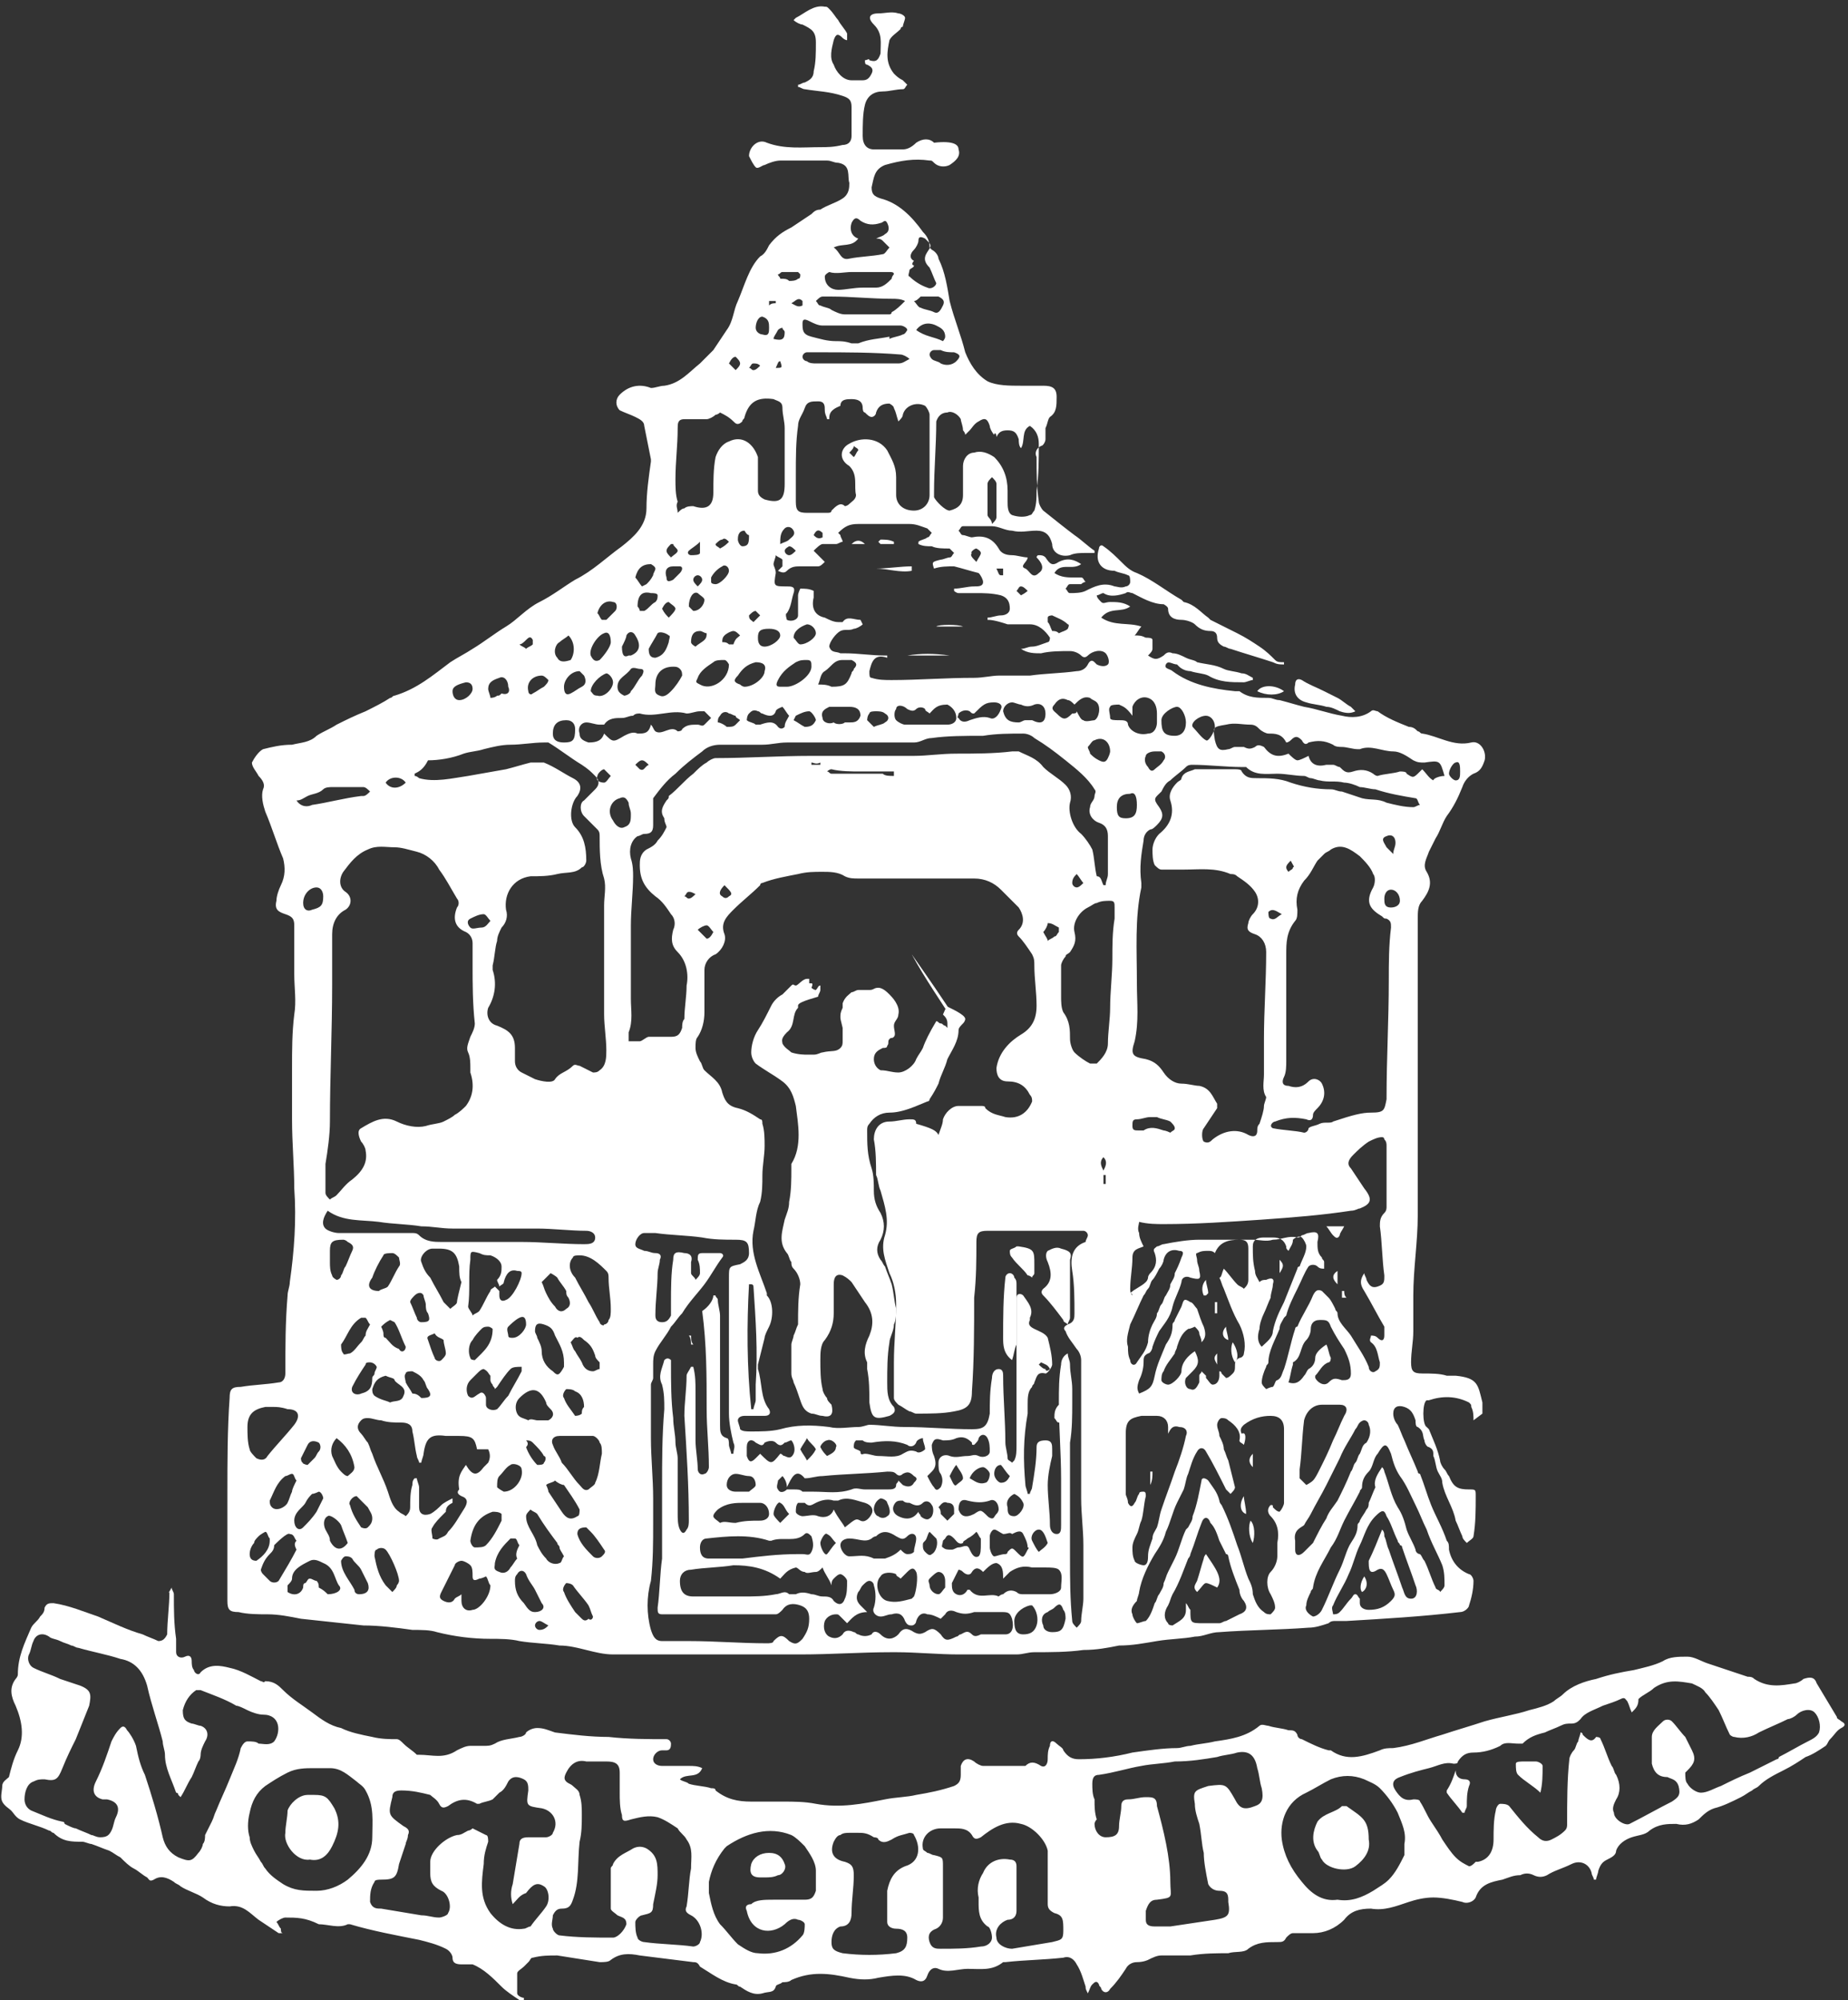 <?xml version="1.0" encoding="utf-8"?>
<!-- Generator: Adobe Illustrator 26.0.2, SVG Export Plug-In . SVG Version: 6.00 Build 0)  -->
<svg version="1.1" id="Layer_1" xmlns="http://www.w3.org/2000/svg" xmlns:xlink="http://www.w3.org/1999/xlink" x="0px" y="0px"
	 viewBox="0 0 82.9 89.7" style="enable-background:new 0 0 82.9 89.7;" xml:space="preserve">
<rect x="0" y="0" width="82.9" height="89.7" fill="#333333" stroke="none"/>
<style type="text/css">
	.st0{fill:#FFFFFF;}
</style>
<g id="nq9OS6.tif">
	<g>
		<path class="st0" d="M66.1,63.7c0-0.2,0-0.4-0.1-0.6c0-0.1,0-0.1-0.1-0.2c-0.6-0.3-1.2-0.3-1.8-0.1c0,0,0,0-0.1,0
			c-0.2,0.1-0.2,1.1,0,1.2c0,0,0.1,0.1,0.1,0.1c0.2,0.5,0.4,0.9,0.5,1.4c0,0.1,0.1,0.3,0.2,0.4c0.1,0.1,0.1,0.2,0.2,0.3
			c0.2,0.5,0.4,0.6,0.9,0.6c0.3,0,0.3,0,0.3,0.3c0,0.6,0,1.2-0.1,1.8c0,0.1-0.2,0.2-0.3,0.3c-0.1-0.1-0.2-0.2-0.2-0.3
			c-0.1-0.2-0.2-0.5-0.3-0.7c0,0,0,0,0,0c-0.1-0.6-0.5-1.1-0.6-1.7c0-0.2-0.1-0.3-0.2-0.5c-0.1-0.2-0.1-0.5-0.2-0.7
			c0-0.2,0-0.3-0.2-0.4c-0.1,0-0.2-0.2-0.2-0.3c-0.1-0.2,0-0.4-0.3-0.6c-0.1,0-0.1-0.2-0.1-0.3c-0.1-0.3-0.2-0.5-0.5-0.6
			c-0.3-0.1-0.5,0-0.5,0.3c0,0.2,0.1,0.4,0.2,0.5c0.1,0.2,0.2,0.5,0.3,0.7c0.2,0.5,0.4,0.9,0.6,1.4c0,0,0,0.1,0.1,0.1
			c0.2,0.5,0.3,0.9,0.5,1.4c0.2,0.5,0.5,1,0.7,1.6c0.1,0.1,0.1,0.2,0.1,0.4c0.1,0.5,0.4,0.9,0.9,1.1c0.1,0,0.2,0.2,0.2,0.3
			c0,0.4-0.1,0.8-0.2,1.1c0,0.1-0.2,0.3-0.4,0.3c-1.7,0.2-3.4,0.3-5.1,0.4c-0.2,0-0.3,0-0.5,0c-0.1,0-0.2,0-0.3,0.1
			c-0.3,0.1-0.6,0.2-0.9,0.2c-1.3,0.1-2.7,0.1-4,0.2c-0.4,0-0.7,0.2-1.1,0.2c-0.5,0.1-1.1,0.1-1.7,0.2c-0.6,0.1-1.1,0.2-1.7,0.2
			c-0.5,0.1-1,0.2-1.6,0.2c-0.7,0.1-1.5,0.1-2.2,0.1c-0.3,0-0.5,0.1-0.8,0.1c-0.9,0-1.7,0-2.6,0c-0.9,0-1.9-0.1-2.8-0.1
			c-0.1,0-0.1,0-0.2,0c-1.4,0-2.7,0.1-4.1,0.1c-2.1,0-4.1,0-6.2,0c-0.7,0-1.5,0-2.2,0c-0.4,0-0.8-0.1-1.2-0.2
			c-0.4-0.1-0.8-0.2-1.2-0.2c-0.6-0.1-1.2-0.1-1.8-0.2c-0.4-0.1-0.9-0.1-1.3-0.1c-0.8,0-1.6-0.1-2.4-0.3c-0.3-0.1-0.7-0.1-1.1-0.1
			c-0.7-0.1-1.5-0.2-2.2-0.2c-0.9-0.1-1.9-0.2-2.8-0.3c-0.5-0.1-1-0.2-1.5-0.2c-0.4,0-0.9,0-1.3-0.1c-0.4,0-0.5-0.1-0.5-0.5
			c0-0.9,0-1.7,0-2.6c0-0.7,0-1.5,0-2.2c0-1.4,0-2.9,0.1-4.3c0-0.4,0.1-0.5,0.5-0.5c0.6-0.1,1.1-0.1,1.7-0.2c0.2,0,0.3-0.2,0.3-0.4
			c0-1.2,0-2.3,0.1-3.5c0-0.2,0.1-0.4,0.1-0.6c0.2-1.4,0.3-2.8,0.2-4.2c0-1-0.1-2-0.1-3.1c0-0.8,0-1.5,0-2.3c0-0.8,0-1.6,0.1-2.4
			c0.1-0.6,0-1.2,0-1.8c0-0.7,0-1.5,0-2.2c0-0.3-0.1-0.4-0.4-0.5c-0.3-0.1-0.5-0.2-0.4-0.6c0-0.2,0.1-0.5,0.2-0.7
			c0.2-0.4,0.2-0.8,0.1-1.2c-0.3-0.7-0.5-1.4-0.8-2.1c-0.1-0.3-0.2-0.7-0.1-1c0.1-0.2,0-0.4-0.2-0.6c-0.1-0.2-0.3-0.4-0.3-0.6
			c0.1-0.2,0.3-0.5,0.5-0.6c0.4-0.1,0.8-0.2,1.3-0.2c0.4-0.1,0.8-0.1,1.1-0.4c0.3-0.2,0.6-0.3,0.9-0.5c0.4-0.2,0.8-0.4,1.3-0.6
			c0.4-0.2,0.8-0.4,1.1-0.6c0.1,0,0.1-0.1,0.2-0.1c1-0.3,1.7-0.9,2.5-1.5c0.3-0.2,0.7-0.4,1-0.6c0.5-0.3,1-0.7,1.5-1
			c0.5-0.3,0.9-0.8,1.5-1.1c0.6-0.3,1.1-0.7,1.6-1c0.8-0.4,1.4-1,2.1-1.5c0.5-0.4,1.1-0.9,1.1-1.7c0-0.7,0.1-1.4,0.2-2.1
			c0,0,0-0.1,0-0.1c-0.1-0.5-0.2-1-0.3-1.5c0-0.2-0.2-0.3-0.4-0.4c-0.2-0.1-0.5-0.2-0.7-0.3c-0.2-0.2-0.2-0.5,0-0.7
			c0.4-0.4,0.9-0.5,1.4-0.3c0.2,0,0.4-0.1,0.6-0.1c0.7-0.1,1.1-0.6,1.6-1c0.2-0.2,0.4-0.4,0.6-0.6c0.2-0.3,0.4-0.6,0.6-0.9
			c0.3-0.4,0.3-0.9,0.5-1.3c0.3-0.7,0.5-1.5,1-2c0.2-0.1,0.3-0.3,0.4-0.5c0.3-0.4,0.6-0.6,1-0.8c0.3-0.2,0.6-0.4,0.9-0.6
			c0.1-0.1,0.2-0.2,0.4-0.2c0.3-0.2,0.7-0.3,1-0.5c0.3-0.2,0.3-0.5,0.3-0.7c-0.1-0.3,0.1-0.8-0.5-0.9c-0.2,0-0.3-0.1-0.5-0.1
			c-0.7,0-1.4,0-2.1,0c-0.2,0-0.5,0.1-0.7,0.2c-0.1,0-0.3,0.2-0.4,0.1c-0.1-0.1-0.2-0.3-0.3-0.5c0-0.4,0.4-0.8,0.8-0.6
			c0.8,0.3,1.6,0.2,2.4,0.2c0.3,0,0.6,0,1-0.1c0.3,0,0.4-0.2,0.4-0.4c0-0.4,0-0.8,0-1.3c0-0.3-0.1-0.4-0.4-0.5
			c-0.6-0.2-1.1-0.2-1.7-0.3c-0.1,0-0.2-0.1-0.3-0.1c0,0,0-0.1,0-0.1c0.1,0,0.2-0.1,0.3-0.1c0.2-0.1,0.4-0.2,0.4-0.5
			c0.1-0.4,0.1-0.8,0.1-1.3c0-0.5-0.2-0.6-0.6-0.8c-0.1,0-0.3-0.1-0.4-0.2c0.1-0.1,0.1-0.1,0.1-0.1c0.4-0.2,0.8-0.6,1.3-0.5
			c0.1,0,0.1,0,0.2,0.1c0.2,0.2,0.3,0.4,0.4,0.5c0.1,0.2,0.3,0.4,0.4,0.6c0,0.1,0,0.2,0,0.3c-0.1,0-0.2-0.1-0.2-0.1
			c-0.2-0.2-0.3-0.2-0.4,0.1c-0.1,0.4-0.2,0.8,0,1.1c0.1,0.3,0.4,0.7,0.8,0.7c0.2,0,0.4,0,0.5,0c0.2,0,0.3-0.1,0.4-0.3
			c0.1-0.2,0-0.3-0.2-0.4c-0.1,0-0.1-0.1-0.1-0.2c0.1,0,0.2-0.1,0.2,0c0.3,0.1,0.4,0,0.5-0.3c0-0.5,0.1-0.9-0.3-1.3
			c-0.3-0.3-0.2-0.5,0.2-0.5c0.3,0,0.6-0.1,0.9,0c0.1,0,0.3,0.1,0.3,0.2c0,0.1-0.1,0.3-0.1,0.4c0,0-0.1,0-0.1,0.1
			c-0.2,0.2-0.4,0.3-0.5,0.5c-0.1,0.5-0.2,1,0.2,1.5c0.1,0.1,0.2,0.2,0.4,0.3c0.1,0.1,0.1,0.1,0.2,0.2c-0.1,0.1-0.1,0.2-0.2,0.2
			c-0.3,0-0.6,0.1-0.9,0.1c-0.4,0-0.7,0.2-0.8,0.6c-0.1,0.4-0.1,0.9-0.1,1.4c0,0.4,0.2,0.6,0.5,0.6c0.4,0,0.9,0,1.3,0
			c0.2,0,0.4-0.1,0.6-0.3c0.3-0.2,0.6-0.2,0.8,0C42.8,6.3,43,6.5,43,6.7c0.1,0.3-0.1,0.5-0.4,0.7c-0.2,0.1-0.5,0.1-0.7-0.1
			c-0.1-0.1-0.1-0.1-0.2-0.1c-0.7-0.1-1.3,0-2,0.2c-0.5,0.2-0.5,0.6-0.6,1c0,0.3,0.1,0.4,0.4,0.5c0.8,0.2,1.4,0.8,1.9,1.5
			c0.2,0.2,0.3,0.4,0.3,0.7c0,0,0.1,0.1,0.1,0.1c0.2,0.1,0.3,0.3,0.3,0.4c0.3,0.6,0.4,1.3,0.5,1.9c0.2,0.8,0.5,1.5,0.7,2.3
			c0.2,0.5,0.5,1,1,1.3c0.4,0.2,1,0.2,1.5,0.2c0.3,0,0.7,0,1,0c0.4,0,0.6,0.1,0.6,0.5c0,0.4,0,0.7-0.3,0.9c-0.1,0.1-0.1,0.3-0.2,0.5
			c0,0.2,0,0.4,0,0.5c0,0.1-0.1,0.3-0.2,0.3c-0.2,0.1-0.3,0.3-0.2,0.5c0,0.7,0,1.3,0.1,2c0,0.1,0.1,0.3,0.2,0.4
			c0.5,0.4,1,0.8,1.4,1.1c0.3,0.2,0.6,0.5,0.9,0.7c0,0,0,0.1,0,0.1c-0.1,0-0.3,0-0.4,0c-0.2,0-0.5,0-0.7,0.1
			c-0.4,0.1-0.8-0.1-0.8-0.5c-0.1-0.4-0.3-0.6-0.7-0.6c-0.4,0-0.7,0.1-1.1,0c-0.3,0-0.6-0.2-0.9-0.2c-0.4,0-0.8,0-1.3,0
			c-0.1,0-0.1,0.1-0.2,0.2c0.1,0.1,0.1,0.2,0.2,0.2c0.1,0,0.3,0.1,0.4,0.1c0.5-0.1,0.9,0,1.2,0.5c0.1,0.2,0.3,0.3,0.6,0.3
			c0.2,0,0.5,0.1,0.7,0.1c0,0.2-0.4,0.4-0.1,0.5c0.2,0.1,0.3,0.5,0.6,0.2c0.3-0.2,0.1-0.5-0.1-0.7c0,0,0-0.1,0.1-0.1
			c0.1,0,0.2,0,0.3,0.1c0.2,0.3,0.3,0.4,0.6,0.2c0.4-0.2,0.7-0.1,1,0.1c-0.4,0.3-0.9-0.1-1.2,0.4c0.3,0.2,0.6,0.2,0.9,0.2
			c0.1,0,0.2,0,0.3,0c0.1,0,0.1,0.1,0.2,0.2c-0.1,0-0.2,0.1-0.2,0.1c-0.2,0-0.3,0-0.5,0c-0.1,0-0.1,0.1-0.2,0.2
			c0.1,0.1,0.1,0.2,0.2,0.2c0.2,0,0.5,0,0.7-0.1c0.4-0.2,0.8-0.4,1.3-0.2c0.1,0,0.3,0.1,0.5,0c0.1,0,0.2-0.1,0.2-0.2
			c0-0.1,0-0.3-0.1-0.3c-0.2-0.1-0.4-0.1-0.6-0.2c-0.6,0-0.9-0.4-0.7-1c0-0.1,0.1-0.2,0.2-0.1c0.3,0.2,0.6,0.5,0.8,0.7
			c0.2,0.2,0.4,0.4,0.7,0.5c0.7,0.3,1.3,0.8,2,1.2c0,0,0.1,0.1,0.1,0.1c0.5,0.1,0.8,0.5,1.1,0.7c0,0,0.1,0.1,0.1,0.1
			c0.4,0.2,0.8,0.4,1.2,0.6c0.4,0.2,0.7,0.4,1,0.6c0.3,0.2,0.5,0.4,0.7,0.6c0.1,0.1,0.2,0.1,0.4,0.1c0,0,0,0.1,0,0.1
			c-0.2,0-0.3,0-0.5-0.1c-0.6-0.2-1.3-0.4-1.9-0.6c-0.1,0-0.2-0.1-0.3-0.1c-0.2-0.1-0.3-0.2-0.3-0.4c0-0.2-0.1-0.3-0.3-0.3
			c-0.3,0-0.5-0.1-0.7-0.3c-0.1-0.1-0.4-0.2-0.6-0.2c-0.3,0-0.6-0.1-0.6-0.5c0-0.1-0.2-0.2-0.2-0.2c-0.5,0-1-0.3-1.4-0.5
			c-0.1,0-0.2-0.1-0.3,0c-0.3,0.1-0.7,0.2-1,0c-0.1,0-0.2,0.1-0.3,0.1c0,0.1,0.1,0.2,0.2,0.3c0.1,0.1,0.2,0,0.4,0
			c0.3,0,0.6,0,0.9,0.2c-0.4,0.3-0.9,0-1.3,0.5c0.6,0.4,1.2,0.2,1.8,0.4c-0.1,0.1-0.2,0.3-0.3,0.4c0.2,0,0.3,0,0.5,0.1
			c0.1,0,0.3,0,0.3,0.1c0,0.1,0,0.3,0,0.4c0,0.1-0.1,0.2-0.2,0.3c0.3,0.2,0.4,0.2,0.7,0c0.1-0.1,0.2-0.2,0.4-0.1
			c0.2,0,0.4,0.1,0.6,0.2c0.2,0.1,0.4,0.1,0.5,0.2c0.4,0.1,0.8,0.1,1.2,0.3c0.2,0.1,0.5,0.1,0.8,0.2c0.2,0,0.3,0.1,0.5,0.2
			c0,0,0,0.1,0,0.1c-0.1,0-0.3,0.1-0.4,0.1c-0.6,0-1.1,0-1.6-0.3c-0.2-0.1-0.5-0.1-0.8-0.2c-0.2,0-0.4-0.1-0.5-0.2
			c0,0-0.1-0.1-0.1-0.1c-0.2,0-0.4-0.2-0.5,0c-0.1,0.2,0.2,0.2,0.3,0.3c0.8,0.6,1.8,0.8,2.8,0.9c0.1,0,0.1,0,0.2,0
			c0.4,0.3,0.8,0.3,1.3,0.3c0.2,0,0.3,0.1,0.5,0.1c0.4,0.1,0.7,0.2,1.1,0.3c0.6,0.1,1.1,0.3,1.7,0.4c0.4,0.1,0.9,0.1,1.3-0.2
			c0.1-0.1,0.2,0,0.3,0c0.4,0.3,0.9,0.5,1.4,0.7c0.2,0,0.3,0.1,0.4,0.2c0.1,0,0.1,0.1,0.2,0.1c0.7,0.1,1.4,0.6,2.2,0.4
			c0.4-0.1,0.7,0.4,0.6,0.8c-0.1,0.3-0.2,0.5-0.5,0.6c-0.2,0.1-0.4,0.3-0.5,0.6c-0.2,0.5-0.4,0.9-0.7,1.3c-0.2,0.3-0.3,0.7-0.5,1
			c-0.1,0.2-0.2,0.4-0.3,0.6c-0.1,0.3-0.3,0.6-0.1,0.9c0.3,0.5,0.1,0.9-0.2,1.3c-0.2,0.2-0.2,0.5-0.2,0.8c0,0.5,0,1.1,0,1.6
			c0,1.9,0,3.7,0,5.6c0,2,0,4.1,0,6.1c0,1.2-0.2,2.4-0.2,3.6c0,0.5,0,1.1,0,1.6c0,0.5-0.1,0.9-0.1,1.4c0,0.4,0.1,0.5,0.5,0.5
			c0.4,0,0.8,0,1.1,0.1c0.1,0,0.3,0,0.4,0c1,0.1,1,0.4,1.2,1.2c0,0.2,0,0.3,0,0.5C66.1,63.7,66.1,63.7,66.1,63.7z M42.1,50.9
			c0.1-0.3,0.2-0.5,0.2-0.7c0.1-0.3,0.4-0.6,0.7-0.6c0.3,0,0.7,0,1,0c0.1,0,0.2,0,0.2,0.1c0.3,0.3,0.6,0.3,0.9,0.4
			c0.6,0.1,1-0.2,1.2-0.7c0-0.1,0-0.2-0.1-0.3c-0.2-0.4-0.5-0.6-1-0.6c-0.4,0-0.5-0.3-0.5-0.6c0.1-0.7,0.6-1.2,1.1-1.5
			c0.5-0.3,0.7-0.7,0.7-1.3c0-0.6-0.1-1.2-0.1-1.8c0-0.2,0-0.3-0.1-0.5c-0.2-0.3-0.4-0.6-0.6-0.8c-0.1-0.1-0.1-0.2,0-0.3
			c0.3-0.3,0.2-0.7,0-1c-0.3-0.3-0.5-0.5-0.8-0.8c-0.3-0.3-0.7-0.5-1.2-0.5c-1,0-2.1,0-3.1,0c-0.7,0-1.4,0-2.1,0
			c-0.2,0-0.4,0-0.6-0.1c-0.3-0.2-0.7-0.2-1-0.2c-0.4,0-0.7,0-1.1,0.1c-0.5,0.1-1.1,0.2-1.6,0.4c0,0-0.1,0-0.1,0.1
			c-0.4,0.4-0.8,0.7-1.2,1.1c-0.3,0.3-0.6,0.6-0.4,1.1c0.1,0.3-0.1,0.7-0.4,0.9c-0.3,0.1-0.5,0.4-0.5,0.7c0,0.6,0,1.3,0,1.9
			c0,0.4-0.1,0.8-0.3,1.1c-0.1,0.1-0.1,0.3-0.1,0.5c0,0.2,0.1,0.4,0.2,0.6c0.1,0.1,0.1,0.3,0.2,0.4c0.3,0.3,0.7,0.5,0.8,1
			c0.1,0.3,0.2,0.6,0.7,0.7c0.4,0.1,0.7,0.3,1,0.5c0.1,0,0.1,0.1,0.1,0.2c0.1,0.3,0.1,0.7,0.1,1c0,0.4-0.1,0.9-0.1,1.3
			c0,0.4,0,0.8-0.1,1.2c-0.2,0.4-0.2,0.9-0.3,1.3c-0.2,1,0.3,1.9,0.6,2.8c0,0,0,0,0,0.1c0.3,0.3,0.3,1,0.1,1.4
			c-0.1,0.2-0.2,0.4-0.2,0.5c-0.1,0.4-0.2,0.8-0.3,1.2c0,0.1,0,0.1,0,0.2c0.2,0.6,0.1,1.3,0.5,1.8c0.1,0.2,0,0.3-0.2,0.3
			c-0.3,0-0.6,0-0.9,0c-0.2,0-0.3,0.1-0.3,0.2c0,0.1,0.1,0.3,0.1,0.4c0.1,0.1,0.3,0.1,0.5,0.1c0.4,0,0.9,0,1.3-0.1
			c0.7-0.2,1.4-0.2,2.2-0.1c0.4,0.1,0.9,0,1.3,0c0.2,0,0.4-0.1,0.5-0.1c0.5,0,1,0.1,1.6,0.1c1,0,2,0.1,3,0.1c0.5,0,0.7-0.1,0.8-0.7
			c0-0.5,0-1,0.1-1.6c0-0.2,0.1-0.4,0.3-0.4c0.2,0,0.2,0.2,0.2,0.3c0,1,0.1,2,0.1,3c0,0.2,0.1,0.5,0.1,0.7c0,0.1,0.1,0.1,0.2,0.2
			c0,0,0.1-0.1,0.1-0.1c0.1-0.2,0.1-0.4,0.1-0.7c0-0.5,0-1,0-1.6c0-1.5,0-3.1,0-4.6c0-0.1,0-0.3,0-0.4c0-0.2,0.2-0.2,0.3-0.1
			c0.2,0.3,0.5,0.6,0.3,1c0,0,0,0.1,0,0.1c-0.1,0.2,0,0.3,0.2,0.4c0.2,0.1,0.5,0.2,0.6,0.4c0.1,0.4,0.2,0.8,0.2,1.2
			c0,0.1-0.2,0.4-0.3,0.4c-0.4-0.1-0.4,0.2-0.5,0.4c0,0.1-0.1,0.1-0.1,0.2c-0.2,0.2-0.2,0.5-0.2,0.8c0,0.1,0,0.2,0,0.4
			c-0.2,1.1-0.2,2.1-0.1,3.2c0,0.1,0.1,0.3,0.1,0.4c0,0,0.1,0,0.1,0c0-0.1,0.1-0.2,0.1-0.3c0.1-0.6,0.2-1.2,0.2-1.8
			c0-0.2,0.1-0.3,0.4-0.3c0.3,0,0.3,0.2,0.3,0.4c0,0.1,0,0.2,0,0.3c-0.1,0.4-0.2,0.9-0.2,1.3c0,0.6,0.1,1.2,0.1,1.8
			c0,0.2,0.1,0.4,0.3,0.4c0.2,0,0.2-0.2,0.2-0.4c0-0.7,0-1.4,0-2.1c0-1.1-0.1-2.3-0.1-3.4c0-0.6,0-1.1,0.1-1.7
			c0-0.2,0.1-0.4,0.3-0.5c0,0.2,0.1,0.3,0.1,0.5c0,0.4,0.1,0.7,0.1,1.1c0,0.2,0,0.4,0,0.6c0,0.6,0,1.2-0.1,1.8c0,0.3,0,0.6,0,0.9
			c0,0.3,0,0.6,0,1c0,1.1,0,2.2,0,3.3c0,0.9,0,1.8,0.1,2.8c0,0.1,0.1,0.2,0.2,0.3c0.1-0.1,0.2-0.2,0.2-0.3c0-0.3,0.1-0.7,0.1-1
			c0-0.8,0-1.6,0-2.4c0-0.7-0.1-1.4-0.1-2.1c0-1.1,0-2.3,0-3.4c0-0.6,0-1.3,0-1.9c0-0.3,0-0.6,0-0.9c0-0.2-0.1-0.4-0.2-0.5
			c-0.2-0.3-0.4-0.5-0.5-0.8c-0.1-0.1-0.1-0.2,0.1-0.3c0.3-0.1,0.3-0.3,0.3-0.5c0-0.6,0-1.3-0.1-1.9c-0.1-0.6,0-1.1,0.6-1.3
			c0,0,0,0,0,0c0-0.1,0.1-0.2,0.1-0.3c0-0.1-0.1-0.2-0.2-0.2c-0.1,0-0.3,0-0.4,0c-0.9,0-1.8,0-2.6,0c-0.4,0-0.9,0-1.3,0
			c-0.4,0-0.5,0.1-0.5,0.5c0,0.8,0,1.6-0.1,2.5c0,1.4,0,2.8-0.1,4.2c0,0.6-0.2,0.8-0.8,0.9c-0.5,0.1-1.1,0.1-1.7,0.1
			c-0.1,0-0.2-0.1-0.3-0.1c-0.2-0.1-0.3-0.2-0.5-0.3c-0.1-0.1-0.2-0.2-0.2-0.3c0-0.5,0-1.1,0-1.6c0-0.9,0.1-1.7,0.1-2.6
			c0-0.5-0.1-1-0.3-1.4c-0.2-0.6-0.4-1.1-0.2-1.7c0.2-0.7,0-1.3-0.2-2c-0.1-0.2-0.1-0.5-0.2-0.7c0-0.5,0-1.1-0.1-1.6
			c0-0.4,0.2-0.8,0.7-0.8c0.3,0,0.6-0.1,0.9-0.1c0.2,0,0.3,0,0.3,0.2C41.8,50.6,42,50.7,42.1,50.9z M21.2,43.3
			C21.2,43.3,21.2,43.3,21.2,43.3c0-0.2,0-0.3,0-0.5c0-0.2,0-0.3,0-0.5c0-0.2-0.1-0.4-0.3-0.5c-0.5-0.2-0.6-0.6-0.4-1.1
			c0.1-0.1,0.1-0.3,0-0.4c-0.3-0.5-0.5-0.9-0.8-1.3c-0.2-0.4-0.6-0.7-1-0.8C18.3,38.1,18,38,17.7,38c-0.4,0-0.8-0.1-1.2,0.1
			c-0.5,0.2-0.8,0.6-1.1,1c-0.2,0.3-0.2,0.7,0.1,0.9c0.3,0.2,0.3,0.6,0,0.8c-0.4,0.2-0.6,0.6-0.6,1.1c0,0.8,0,1.6,0,2.3
			c0,2-0.1,4.1-0.1,6.1c0,0.6-0.1,1.3-0.2,1.9c0,0.4,0,0.8,0,1.3c0,0.1,0.1,0.2,0.2,0.3c0.1-0.1,0.2-0.1,0.3-0.2
			c0.2-0.2,0.4-0.5,0.7-0.7c0.5-0.4,0.7-0.8,0.6-1.3c0-0.1-0.1-0.3-0.2-0.4c-0.1-0.2-0.2-0.5,0-0.6c0.5-0.3,1-0.6,1.6-0.3
			c0.4,0.2,0.9,0.3,1.3,0.2c0.3-0.1,0.6-0.1,0.8-0.2c0.2-0.1,0.4-0.2,0.5-0.3c0.2-0.1,0.4-0.3,0.5-0.4c0.3-0.4,0.4-0.9,0.2-1.5
			c0-0.1,0-0.2,0-0.2c0-0.2,0-0.5-0.1-0.7c-0.1-0.2,0-0.4,0.1-0.7c0.1-0.2,0.2-0.4,0.2-0.6C21.2,45,21.2,44.1,21.2,43.3z M53.1,39
			C53.1,39,53.1,39,53.1,39c-0.3,0-0.6,0-1,0c-0.1,0-0.2-0.1-0.3-0.2c-0.1-0.2-0.1-0.5-0.1-0.7c0-0.2,0.1-0.5,0.3-0.7
			c0.5-0.4,0.7-0.9,0.5-1.5c-0.1-0.3,0.1-0.6,0.3-0.8c0.1-0.1,0.2-0.1,0.2-0.2c0.1-0.3,0.4-0.3,0.6-0.4c0.6,0,1.2,0,1.8,0
			c0.1,0,0.3,0,0.3,0.1c0.2,0.3,0.4,0.3,0.7,0.3c0.5,0,1,0,1.5,0.2c0.6,0.2,1.2,0.3,1.8,0.3c0.2,0,0.3,0.1,0.5,0.1
			c0.3,0.1,0.6,0.2,0.9,0.3c0.4,0.1,0.7,0,1.1,0.2c0.4,0.1,0.8,0.2,1.2,0.2c0.1,0,0.2-0.1,0.3-0.1c-0.1-0.1-0.1-0.3-0.2-0.3
			c-0.6-0.1-1.2-0.2-1.8-0.4c-0.2,0-0.5-0.1-0.7-0.1c-0.2-0.1-0.5-0.2-0.7-0.2c-0.4-0.1-0.7,0-1.1-0.1c-0.1,0-0.3-0.1-0.4-0.1
			c-0.1,0-0.2-0.1-0.3-0.1c-0.4,0-0.8-0.1-1.2-0.1c-0.5,0-1,0.1-1.4-0.3c0,0-0.1,0-0.2,0c-0.7,0-1.5-0.1-2.2-0.1
			c-0.1,0-0.2,0-0.3,0.1c-0.2,0.2-0.5,0.4-0.7,0.6c-0.2,0.1-0.3,0.3-0.4,0.5c-0.3,0.3-0.4,0.3-0.1,0.7c0.2,0.3,0.2,0.5-0.1,0.8
			c-0.1,0.1-0.2,0.2-0.3,0.2c-0.2,0.1-0.3,0.3-0.3,0.5c-0.1,0.6-0.2,1.2-0.1,1.9c0,0.1,0,0.1,0,0.2c-0.3,1.4-0.2,2.8-0.2,4.3
			c0,0.9,0.1,1.7-0.1,2.6c-0.2,0.6-0.1,0.7,0.5,0.8c0.4,0.1,0.6,0.3,0.8,0.6c0.2,0.3,0.5,0.5,0.8,0.5c0.3,0,0.6,0.1,0.8,0.1
			c0.5,0.1,0.6,0.5,0.8,0.8c0,0.1,0,0.2,0,0.2c-0.2,0.3-0.4,0.6-0.6,0.9c-0.1,0.1-0.1,0.5,0,0.6c0.2,0.1,0.3,0,0.4-0.1
			c0.5-0.4,1.1-0.5,1.6-0.2c0.2,0.1,0.4,0.1,0.4-0.2c0-0.1,0-0.2,0.1-0.3c0.1-0.3,0.2-0.6,0.2-0.8c0-0.1,0.1-0.3,0.1-0.4
			c-0.2-0.3-0.1-0.7-0.1-1c0-0.5,0-1.1,0-1.6c0-1.3,0.1-2.6,0.1-3.9c0-0.4-0.2-0.7-0.5-0.8c-0.3-0.1-0.4-0.2-0.3-0.5
			c0-0.1,0.1-0.3,0.2-0.4c0.3-0.3,0.3-0.7,0.1-1c-0.2-0.3-0.5-0.5-0.8-0.7c-0.1-0.1-0.2-0.1-0.3-0.1C54.5,38.9,53.8,39,53.1,39z
			 M44.3,27.8c0,0,0-0.1,0-0.1c0.2,0,0.4-0.1,0.6-0.1c0.2,0,0.4-0.1,0.4-0.3c0-0.3-0.1-0.5-0.4-0.6c-0.4-0.1-0.8-0.1-1.1-0.1
			c-0.3,0-0.5,0-0.8,0c-0.1,0-0.2-0.1-0.2-0.1c0,0,0-0.1,0-0.1c0.3,0,0.6-0.1,0.9-0.1c0.2,0,0.4,0,0.4-0.2c0-0.1-0.1-0.3-0.2-0.4
			c-0.4-0.1-0.7-0.2-1.1-0.3c-0.3,0-0.6,0-0.9,0.1c-0.1-0.3-0.1-0.3,0.3-0.4c0.1,0,0.3-0.1,0.4-0.1c0.1,0,0.1-0.1,0.2-0.2
			c-0.1-0.1-0.2-0.2-0.2-0.2c-0.3,0-0.6,0-0.8-0.1c-0.2,0-0.4,0-0.6-0.1c0,0,0-0.1,0-0.1c0.1-0.1,0.3-0.1,0.4-0.2
			c0.1,0,0.1-0.1,0.2-0.2c0,0-0.1-0.1-0.2-0.2c-0.3-0.1-0.5-0.2-0.8-0.2c-0.8,0-1.6,0-2.3,0c-0.4,0-0.6,0.1-0.9,0.4
			c0,0,0.1,0.1,0.1,0.1c0,0.1,0.1,0.2,0.1,0.3c-0.1,0-0.2,0.1-0.3,0.1c-0.2,0-0.4,0-0.6,0c-0.1,0-0.3,0.2-0.4,0.3
			c0.1,0.1,0.2,0.2,0.3,0.3c0.1,0.1,0.1,0.1,0.2,0.2c-0.1,0.1-0.2,0.2-0.3,0.2c-0.3,0-0.5,0-0.8,0c-0.2,0-0.4,0-0.6,0.2
			c-0.1,0.1-0.2,0.1-0.4,0c0.1-0.1,0.1-0.1,0.2-0.2c0-0.1,0-0.2,0-0.3c-0.1-0.1-0.2-0.1-0.3-0.2c0,0.1-0.1,0.3-0.1,0.4
			c0,0.1,0.1,0.2,0.1,0.4c-0.1,0.6-0.1,0.6,0.5,0.6c0.2,0,0.4,0,0.3,0.3c-0.1,0.3-0.1,0.6-0.3,0.9c-0.1,0,0,0.3,0,0.3
			c0.2,0.1,0.5,0,0.5-0.2c0-0.3,0-0.6,0-0.9c0-0.1,0.1-0.3,0.1-0.3c0.2,0,0.4,0,0.6,0.1c0,0,0,0.2,0,0.3c-0.1,0.4,0,0.8,0.5,0.9
			c0.2,0.1,0.4,0.2,0.6,0.2c0.1,0,0.2,0,0.2,0c0.2-0.3,0.5-0.1,0.8-0.1c0,0,0.1,0.2,0.1,0.2c-0.1,0.1-0.3,0.2-0.4,0.2
			c-0.2,0.1-0.4,0-0.6,0.1c-0.2,0.1-0.5,0.5-0.5,0.7c0.1,0.3,0.3,0.2,0.5,0.3c0.1,0,0.1,0,0.2,0c0.6,0,1.2,0.1,1.8,0.1
			c0,0,0.1,0,0.1,0c0,0,0,0.1,0,0.1c-0.6-0.2-0.7,0.2-0.8,0.6c0,0.2,0,0.3,0.1,0.3c0.3,0.1,0.6,0.1,0.9,0.1c1.2,0,2.4-0.1,3.7-0.1
			c0.4,0,0.8-0.1,1.1-0.1c0.3,0,0.6,0,0.9,0c0.2,0,0.3,0,0.5,0c0.7-0.1,1.4-0.1,2.1-0.2c0.2,0,0.4-0.1,0.5-0.3
			c0.1-0.2,0.2-0.2,0.3-0.1c0,0,0.1,0.1,0.1,0.1c0.2,0.1,0.4,0.1,0.5,0c0.1-0.1,0-0.4-0.1-0.5c-0.2-0.2-0.6-0.1-0.8,0.1
			c-0.1,0.1-0.2,0.1-0.3,0c-0.1-0.1-0.3-0.2-0.5-0.2c-0.4,0-0.9,0-1.3,0.1c-0.3,0-0.6,0-0.9-0.2c0.2,0,0.3-0.1,0.5-0.1
			c0.2,0,0.4-0.1,0.7-0.2c0.1,0,0.1-0.2,0.1-0.2c-0.2-0.3-0.5-0.6-0.9-0.6c-0.3,0-0.7,0-1,0C44.6,27.8,44.4,27.8,44.3,27.8z
			 M18.6,34.7c0,0,0,0.1,0,0.1c0.1,0,0.2,0.1,0.2,0.1c0.7,0.2,1.5,0,2.2-0.1c0.6-0.1,1.1-0.2,1.7-0.3c0.4-0.1,0.7-0.2,1.1-0.3
			c0.2,0,0.5,0,0.6,0c0.5,0.2,0.9,0.5,1.3,0.7c0.4,0.2,0.4,0.5,0.2,0.8c-0.3,0.3-0.4,1.1-0.1,1.4c0.4,0.4,0.5,0.9,0.5,1.5
			c0,0.1-0.1,0.3-0.2,0.3c-0.3,0.3-0.7,0.2-1.1,0.3c-0.4,0.1-0.8,0.1-1.2,0.1c-0.8,0.1-1.2,0.8-1.1,1.5c0.1,0.3,0,0.6-0.2,0.8
			c-0.1,0.2-0.2,0.4-0.2,0.6c-0.1,0.3-0.1,0.7-0.2,1.1c0,0.1,0,0.2,0,0.2c0.2,0.6,0.1,1.2-0.2,1.7c-0.1,0.3,0,0.7,0.4,0.8
			c0.5,0.2,0.8,0.4,0.8,1c0,0.2,0,0.4,0,0.6c0,0.2,0.1,0.4,0.3,0.5c0.2,0.1,0.4,0.2,0.6,0.3c0.3,0.1,0.8,0.2,0.9,0
			c0.2-0.3,0.5-0.3,0.8-0.6c0.1-0.1,0.2,0,0.3,0c0.2,0.1,0.4,0.2,0.6,0.3c0.1,0,0.2,0,0.3-0.1c0.3-0.2,0.3-0.6,0.3-0.9
			c0-0.5-0.1-1.1-0.1-1.6c0-1,0-2,0-3c0-0.6,0-1.3,0-1.9c0-0.4,0.1-0.8,0-1.2c-0.2-0.6-0.2-1.3-0.2-1.9c0-0.1,0-0.2-0.1-0.3
			c-0.2-0.2-0.4-0.4-0.6-0.6c-0.2-0.2-0.2-0.6,0-0.7c0.2-0.2,0.3-0.3,0.5-0.5c0.2-0.2,0.2-0.4,0-0.6c-0.2-0.2-0.3-0.3-0.6-0.5
			c-0.5-0.3-1-0.7-1.5-1c-0.1,0-0.2,0-0.2,0c-0.5,0-1,0.1-1.5,0.1c-0.4,0-0.8,0.1-1.2,0.2c-0.3,0.1-0.6,0.1-0.9,0.2
			c-0.5,0.2-1.1,0.3-1.6,0.3C19,34.5,18.8,34.6,18.6,34.7z M61.5,49.9c0.6,0,0.6-0.1,0.7-0.6c0,0,0-0.1,0-0.1c0-1.7,0.1-3.5,0.1-5.2
			c0-0.8,0-1.6,0.1-2.4c0-0.2,0-0.3-0.2-0.4c-0.1,0-0.1,0-0.2-0.1c-0.5-0.3-0.8-0.6-0.4-1.3c0.1-0.2,0.1-0.5,0-0.6
			c-0.1-0.3-0.4-0.6-0.6-0.8c-0.4-0.3-0.8-0.6-1.3-0.3c-0.1,0.1-0.2,0.1-0.3,0.2c-0.1,0.1-0.2,0.2-0.3,0.3c-0.2,0.3-0.3,0.6-0.6,0.9
			c-0.3,0.4-0.4,0.8-0.3,1.3c0,0.2,0,0.4-0.1,0.5c-0.4,0.5-0.4,1-0.4,1.5c0,1,0,1.9,0,2.9c0,0.6,0,1.3,0,1.9c0,0.2,0,0.5-0.1,0.7
			c-0.1,0.2-0.1,0.4,0.2,0.4c0.3,0.1,0.6,0.1,0.9-0.2c0.2-0.2,0.5-0.1,0.6,0.1c0.2,0.4,0.1,0.8-0.2,1.1c-0.1,0.1-0.2,0.2-0.2,0.3
			c0,0.2-0.1,0.3-0.3,0.2c-0.5-0.1-0.9-0.1-1.4,0.1c-0.1,0-0.3,0.2-0.1,0.3c0.5,0.1,1,0.1,1.4,0.2c0.1,0,0.2-0.1,0.2-0.2
			c0.1-0.1,0.3-0.1,0.5-0.2c0.2-0.1,0.5,0,0.6-0.1C60.7,50,61.1,49.9,61.5,49.9z M32,58.1c0,0,0.1,0,0.1,0c0,0.1,0.1,0.1,0.1,0.2
			c0,0.2,0.1,0.5,0.1,0.7c0,1.6,0,3.3,0,4.9c0,0.3,0,0.5,0.3,0.6c0.1,0,0.1,0.2,0.1,0.3c0,0.1,0.1,0.3,0.1,0.4c0,0,0.1,0,0.1,0
			c0-0.2,0.1-0.3,0-0.5c-0.1-0.4-0.2-0.9-0.2-1.3c0-1.1,0-2.1,0-3.2c0-1,0-1.9,0-2.9c0-0.5,0-0.5,0.5-0.6c0.2-0.1,0.4-0.2,0.4-0.5
			c0-0.5-0.1-0.6-0.6-0.6c-0.5,0-1,0-1.5-0.1c-0.7-0.1-1.4-0.1-2.1-0.2c-0.2,0-0.3,0-0.5,0c-0.2,0-0.4,0.3-0.4,0.5
			c0,0.2,0.2,0.2,0.4,0.3c0.2,0,0.3,0.1,0.5,0.1c0.2,0,0.3,0.1,0.2,0.3c0,0.2-0.1,0.4-0.1,0.6c0,0.6-0.1,1.2-0.1,1.9
			c0,0.2,0.1,0.3,0.3,0.3c0.2,0,0.3-0.1,0.4-0.3c0-0.2,0-0.4,0-0.6c0-0.6,0-1.3,0.1-1.9c0-0.3,0.1-0.4,0.5-0.3
			c0.2,0,0.4,0.1,0.3,0.4c0,0.2,0,0.4,0,0.5c0,0.1,0.2,0.2,0.2,0.3c0.1-0.1,0.2-0.2,0.2-0.3c0-0.2,0-0.4-0.1-0.6
			c0-0.2,0-0.3,0.2-0.3c0.3,0,0.5,0,0.8,0c0.1,0,0.2,0.1,0.1,0.2c-0.3,0.4-0.5,0.8-0.8,1.2c-0.3,0.4-0.7,0.8-1,1.3
			c-0.2,0.2-0.3,0.4-0.5,0.6c-0.2,0.4-0.5,0.7-0.7,1.1c-0.1,0.2-0.1,0.4-0.1,0.6c0,0.2,0,0.4,0,0.6c0,0.1-0.1,0.2-0.1,0.3
			c0,0.8,0,1.6,0,2.4c0,0.9,0.1,1.8,0.1,2.7c0,0.4,0,0.7,0,1.1c0,0.9,0,1.7-0.1,2.6c-0.2,0.7-0.2,1.5,0,2.2c0.1,0.3,0.2,0.5,0.5,0.5
			c0.4,0,0.8,0,1.2,0c1.2,0,2.3,0.1,3.5,0.1c0.1,0,0.3,0,0.3-0.1c0.3-0.3,0.4-0.3,0.7,0c0.3,0.2,0.4,0.1,0.6-0.1
			c0.2-0.3,0.3-0.5,0.3-0.9c0-0.3-0.1-0.5-0.4-0.6c-0.3-0.1-0.6-0.1-0.8,0.2c-0.1,0.1-0.2,0.2-0.3,0.2c-0.3,0-0.7,0-1,0
			c-1.1,0-2.2,0-3.4,0c-0.2,0-0.5,0-0.7,0c-0.2,0-0.2-0.1-0.2-0.3c0.1-0.7,0.1-1.5,0.2-2.2c0-1.1,0-2.1,0-3.2c0-1.2,0-2.3,0.1-3.5
			c0-0.4,0-0.7-0.1-1.1c-0.2-0.4,0-0.7,0.1-1.1c0.1-0.1,0.2-0.1,0.3,0c0,0.1,0,0.2,0,0.2c0,0.8,0,1.6,0.1,2.4c0,0.4,0.1,0.7,0.1,1.1
			c0,0.2,0.1,0.5,0.1,0.7c0,0.8,0,1.6,0,2.5c0,0.2,0,0.5,0.1,0.7c0.1,0.2,0.2,0.2,0.3,0c0.1-0.1,0.1-0.3,0.1-0.4
			c0-1.6-0.1-3.1-0.2-4.7c0-0.6,0.1-1.2,0.1-1.8c0-0.1,0.1-0.2,0.2-0.4c0,0,0.1,0,0.1,0c0.1,0.4,0.1,0.7,0.1,1.1c0,0.7,0,1.5,0,2.2
			c0,0.4,0.1,0.9,0.1,1.3c0,0.1,0.1,0.3,0.3,0.2c0.1,0,0.2-0.2,0.2-0.3c0-0.9-0.1-1.7-0.1-2.6c0-1.5,0-2.9-0.2-4.4
			C31.8,58.6,32,58.3,32,58.1z M49.5,39.7c0,0,0.1,0,0.1,0c0-0.2,0.1-0.3,0.1-0.5c0-0.6,0-1.1,0-1.7c0-0.3-0.1-0.5-0.4-0.6
			c-0.3-0.1-0.5-0.4-0.4-0.7c0-0.2,0.2-0.3,0.2-0.5c0-0.1,0.1-0.2,0-0.3c-0.3-0.5-0.8-0.9-1.3-1.3c-0.5-0.4-0.9-0.7-1.4-1
			c-0.1-0.1-0.3-0.2-0.5-0.2c-0.6,0-1.2,0-1.8,0.1c-0.8,0-1.6,0-2.3,0.1c-0.3,0-0.5,0.2-0.8,0.2c-0.5,0-1.1,0-1.6,0
			c-0.4,0-0.8,0-1.3,0c-0.7,0-1.4,0-2.2,0c-0.2,0-0.4,0-0.6,0c-0.4,0-0.7,0.1-1.1,0.1c-0.6,0-1.3,0-1.9,0c-0.3,0-0.6,0.1-0.8,0.3
			c-0.4,0.3-0.8,0.6-1.2,1c-0.4,0.3-0.7,0.7-1,1.1c0,0,0,0.1,0,0.2c0,0.3,0,0.7,0,1c0,0.3-0.1,0.4-0.4,0.4c-0.1,0-0.2,0.1-0.3,0.1
			c-0.3,0.2-0.4,0.6-0.3,1c0.1,0.3,0.1,0.6,0.1,0.8c0,0.7-0.1,1.5-0.1,2.2c0,0.3,0,0.7,0,1c0,0.8,0,1.5,0,2.3c0,0.5,0.1,1-0.1,1.5
			c0,0.1,0,0.4,0,0.4c0.1,0,0.3,0,0.5,0c0.1,0,0.3-0.2,0.4-0.2c0.3,0,0.7,0,1,0c0.3,0,0.4-0.1,0.5-0.4c0-0.1,0-0.3,0.1-0.4
			c0-0.5,0.1-1,0.1-1.5c0.1-0.5,0-1.1-0.4-1.5c-0.3-0.3-0.3-0.6-0.2-1c0.1-0.2,0.1-0.5-0.1-0.7c-0.2-0.3-0.4-0.6-0.7-0.8
			c-0.5-0.4-0.7-0.8-0.7-1.4c0-0.2,0-0.5,0.3-0.7c0.2-0.1,0.4-0.2,0.5-0.4c0.2-0.2,0.3-0.4,0.4-0.6c0-0.1-0.1-0.2-0.1-0.4
			c-0.2-0.3-0.1-0.5,0.1-0.8c0.1-0.1,0.1-0.1,0.1-0.2c0.4-0.3,0.7-0.7,1.1-1c0.2-0.2,0.4-0.4,0.6-0.5c0.1-0.1,0.3-0.2,0.4-0.2
			c1.4,0,2.8-0.1,4.3-0.1c1.5,0,3,0,4.6,0c0.6,0,1.2-0.1,1.9-0.1c0.8,0,1.7,0,2.5-0.1c0.1,0,0.2,0,0.3,0c0.4,0.2,0.8,0.3,1.1,0.7
			c0.3,0.3,0.7,0.5,1,0.8c0.2,0.2,0.3,0.5,0.2,0.8c-0.1,0.4,0.1,1.1,0.5,1.4c0.2,0.2,0.4,0.5,0.5,0.7c0.1,0.4,0.1,0.8,0.2,1.2
			C49.4,39.3,49.4,39.5,49.5,39.7z M61.2,57.1c0,0.1,0.1,0.2,0.1,0.3c0.1,0.2,0.2,0.4,0.5,0.3c0.3-0.1,0.3-0.2,0.3-0.5
			C62,56.5,62,55.7,61.9,55c0-0.2,0-0.4,0.2-0.6c0.1-0.1,0.1-0.2,0.1-0.3c0-0.9,0-1.8,0-2.7c0-0.1,0-0.2-0.1-0.3
			C62.1,51,62,51,62,51c-0.2,0-0.4,0.1-0.6,0.2c-0.3,0.2-0.5,0.4-0.7,0.6c-0.2,0.2-0.3,0.4-0.1,0.6c0.2,0.3,0.4,0.6,0.6,0.9
			c0.4,0.5,0.3,0.7-0.2,0.9c-0.1,0-0.2,0.1-0.4,0.1c-1.3,0.2-2.6,0.3-4,0.4c-1.5,0.1-2.9,0.2-4.4,0.2c-0.3,0-0.7,0-1.1-0.1
			c0,0.1-0.1,0.3,0,0.5c0,0.2,0.1,0.4,0.2,0.6c-0.2,0.1-0.5,0.1-0.5,0.5c0,0.5-0.1,0.9-0.1,1.4c0,0.1,0,0.2,0.1,0.3
			c0,0,0-0.1-0.1-0.1c0.2-0.2,0.5-0.3,0.7-0.5c0.1-0.1,0.1-0.2,0.1-0.2c0-0.1,0.1-0.2,0.1-0.2c0.3-0.3,0.3-0.6,0.2-0.9
			c-0.1-0.2,0-0.2,0.1-0.3c0.1,0,0.2-0.1,0.3-0.1c0.5-0.1,1.1-0.2,1.6-0.2c0.8,0,1.6,0,2.4,0c0.3,0,0.6,0.1,0.9,0
			c0.4,0,0.7-0.2,1.1-0.1c0.1,0,0.1,0,0.2-0.1c0.1,0,0.2-0.1,0.3-0.1c0.4-0.1,0.5,0,0.4,0.4c0,0.3,0,0.5,0.2,0.7
			c0,0.1,0.1,0.1,0.1,0.2c0,0.1,0,0.2,0,0.3c-0.1,0-0.2,0-0.3-0.1c-0.1-0.1-0.3-0.1-0.4,0c-0.2,0.3-0.3,0.6-0.5,1
			c-0.2,0.4-0.4,0.8-0.5,1.2c0,0-0.1,0.1-0.1,0.1c-0.1,0.2-0.2,0.3-0.2,0.5c-0.2,0.5-0.5,1-0.5,1.5c0,0.1-0.1,0.1-0.1,0.2
			c-0.1,0.2-0.2,0.5-0.2,0.7c0,0.1,0.1,0.2,0.2,0.3c0,0,0.2-0.1,0.3-0.1c0.1-0.1,0.1-0.3,0.2-0.3c0.2-0.1,0.2-0.3,0.3-0.5
			c0.2-0.6,0.3-1.2,0.5-1.8c0,0,0-0.1,0.1-0.1c0.2-0.5,0.5-0.9,0.7-1.4c0.1-0.2,0.2-0.3,0.4-0.2c0.1,0.1,0.2,0.2,0.3,0.3
			c0.1,0.1,0.2,0.3,0.3,0.5c0,0.1,0.1,0.1,0.1,0.2c0,0.4,0.4,0.7,0.6,1c0.3,0.5,0.6,0.9,0.8,1.4c0,0.2,0.2,0.3,0.3,0.2
			c0.2-0.1,0.2-0.2,0.2-0.4c-0.1-0.3-0.1-0.7-0.4-0.9c-0.1-0.1,0-0.2,0-0.3c0.1,0,0.2,0,0.3,0.1c0.2,0.2,0.3,0.1,0.3-0.1
			c0-0.1,0-0.3,0-0.4c-0.3-0.5-0.6-1.1-0.9-1.6C61,57.6,61,57.4,61.2,57.1z M55.8,64.8C55.8,64.8,55.8,64.8,55.8,64.8
			c-0.1-0.1-0.2-0.1-0.2-0.2c0.1-0.4-0.2-0.7-0.5-0.9c-0.1-0.1-0.2-0.1-0.3-0.1c-0.1,0-0.2,0.2-0.2,0.3c0,0.2,0.1,0.3,0.1,0.5
			c0.1,0.2,0.2,0.4,0.2,0.6c0.1,0.2,0.1,0.3,0.2,0.5c0.1,0.4,0.2,0.8,0.3,1.2c0,0.1-0.1,0.2-0.2,0.3c-0.1-0.1-0.1-0.1-0.2-0.2
			c-0.3-0.6-0.6-1.2-0.9-1.7c-0.1-0.2-0.3-0.2-0.4,0c-0.2,0.3-0.3,0.7-0.4,1c-0.1,0.2-0.1,0.4-0.2,0.7c-0.1,0.2-0.2,0.4-0.3,0.6
			c-0.2,0.4-0.3,0.9-0.5,1.3c-0.1,0.4-0.3,0.7-0.5,1c-0.3,0.5-0.6,1.1-0.7,1.7c0,0.1-0.1,0.3-0.1,0.4c-0.2,0.2-0.3,0.4-0.2,0.6
			c0,0.1,0.1,0.3,0.2,0.4c0.1,0,0.3-0.1,0.4-0.1c0.2-0.2,0.3-0.5,0.4-0.8c0.1-0.1,0.1-0.3,0.2-0.4c0.1-0.2,0.2-0.3,0.2-0.5
			c0.1-0.2,0.1-0.3,0.2-0.5c0.1-0.2,0.2-0.4,0.3-0.6c0.2-0.4,0.3-0.9,0.5-1.3c0,0,0.1-0.1,0.1-0.1c0.1-0.2,0.2-0.3,0.2-0.5
			c0.2-0.5,0.3-1.1,0.4-1.6c0-0.1,0.1-0.1,0.1-0.1c0,0,0.1,0,0.2,0.1c0.2,0.3,0.4,0.5,0.5,0.9c0,0.1,0.1,0.2,0.1,0.2
			c0.3,0.6,0.5,1.2,0.7,1.8c0.2,0.5,0.3,1,0.5,1.5c0,0,0,0,0,0c0.1,0.2,0.2,0.4,0.2,0.7c0.1,0.3,0.2,0.6,0.5,0.8
			c0.1,0.1,0.2,0.1,0.3,0.1c0.1-0.1,0.2-0.2,0.2-0.3c0-0.2-0.1-0.4-0.2-0.6c-0.2-0.3-0.2-0.8,0-1c0.2-0.2,0.3-0.5,0.3-0.7
			c0-0.2,0-0.4,0-0.6c0.1-0.5,0-0.9-0.3-1.2c-0.1-0.1-0.2-0.3,0-0.5c0.1,0,0.1,0,0.1,0.1c0.1,0.1,0.2,0.2,0.3,0.2
			c0.1-0.1,0.2-0.3,0.2-0.4c0,0,0-0.1,0-0.1c0-1.1,0-2.1,0-3.2c0-0.4-0.2-0.6-0.6-0.6c-0.4,0-0.8,0.1-1.2,0.4
			c-0.1,0.1-0.2,0.2-0.1,0.4C55.9,64.2,55.9,64.5,55.8,64.8z M37.2,18.8c0,0-0.1,0-0.1,0c0-0.1-0.1-0.2-0.1-0.4c0-0.2,0-0.4-0.3-0.4
			c-0.3,0-0.5,0-0.6,0.3c-0.1,0.3-0.3,0.5-0.3,0.8c-0.1,0.7-0.1,1.4-0.1,2.2c0,0.4,0,0.8,0,1.2c0,0.4,0.1,0.5,0.5,0.5
			c0.3,0,0.6,0,0.9,0c0.1,0,0.2,0,0.2-0.1c0.2-0.2,0.4-0.4,0.6-0.2c0,0,0.1,0,0.2-0.1c0.1-0.1,0.3-0.2,0.3-0.4
			c-0.1-0.4,0.1-0.9-0.3-1.3c0,0,0,0,0,0c-0.5-0.3-0.4-0.8,0-1c0.5-0.3,1.3-0.3,1.7,0.3c0.2,0.4,0.4,0.7,0.4,1.2c0,0.3,0,0.5,0,0.8
			c0,0.4,0.3,0.7,0.8,0.7c0.4,0,0.7-0.3,0.7-0.7c0-0.8,0-1.5,0-2.3c0-0.2,0-0.4,0-0.6c0-0.2,0-0.5,0-0.7c0-0.1-0.1-0.3-0.2-0.4
			c-0.4-0.2-0.9,0-1,0.4c0,0.1-0.1,0.2-0.2,0.3c-0.1-0.3-0.1-0.4-0.2-0.6c0-0.1-0.2-0.2-0.2-0.2c-0.3,0-0.5,0.1-0.6,0.4
			c0,0.1-0.1,0.2-0.2,0.2c-0.1,0-0.2-0.1-0.3-0.2c-0.1,0-0.1-0.2-0.1-0.2c0-0.3-0.2-0.4-0.5-0.4c-0.2,0-0.5,0-0.5,0.3
			C37.2,18.4,37.2,18.6,37.2,18.8z M54.9,56.9c0.2,0.2,0.4,0.5,0.6,0.7c0.1,0.1,0.2,0.1,0.3,0.2c0.1-0.1,0.2-0.2,0.2-0.4
			c0-0.5,0-0.9,0-1.4c0-0.3-0.1-0.4-0.4-0.4c-0.5,0-0.9,0.1-1.1,0.6c-0.1-0.1-0.2-0.1-0.3-0.1c-0.2,0-0.3,0-0.5,0.1
			c-0.1,0,0,0.2,0,0.3c0,0.2,0.1,0.3,0.1,0.5c0.1,0.4,0,0.4-0.4,0.3c-0.2-0.1-0.4,0-0.4,0.2c-0.1,0.4-0.3,0.7-0.4,1.1
			c-0.1,0.5-0.4,0.8-0.6,1.1c-0.1,0.2-0.2,0.4-0.3,0.7c0,0.1-0.1,0.3-0.2,0.3c-0.2,0.1-0.2,0.2-0.2,0.4c0,0.3-0.1,0.6-0.2,0.8
			c-0.1,0.3-0.1,0.4,0,0.6c0.5-0.2,0.6-0.3,0.7-0.8c0.1-0.5,0.3-0.9,0.5-1.4c0.2-0.3,0.3-0.5,0.3-0.9c0-0.1,0.1-0.1,0.1-0.2
			c0.1-0.2,0.2-0.4,0.3-0.6c0.1-0.3,0.1-0.4,0.4-0.2c0.1,0,0.2,0.2,0.3,0.3c0.1,0.3,0.2,0.6,0.3,0.8c0.1,0.3,0.1,0.5-0.1,0.7
			c0-0.2-0.1-0.3-0.1-0.4c0-0.1-0.1-0.2-0.2-0.3c0,0-0.2,0.1-0.3,0.1c-0.3,0.2-0.4,0.5-0.5,0.8c0,0.1-0.1,0.2-0.1,0.3
			c-0.2,0.3-0.4,0.5-0.5,0.8c-0.1,0.1-0.1,0.3-0.1,0.4c0,0.1,0.2,0.2,0.3,0.2c0.2,0,0.6-0.4,0.6-0.6c0-0.4,0.3-0.7,0.6-0.9
			c0.2,0.4,0.2,0.6-0.1,0.9c-0.1,0.1-0.2,0.2-0.3,0.3c-0.1,0.2,0,0.5,0.2,0.5c0.2,0.1,0.3-0.1,0.4-0.3c0-0.1,0-0.2,0-0.3
			c0-0.1,0.1-0.1,0.1-0.2c0.1,0.1,0.1,0.1,0.2,0.2c0,0,0,0.1,0,0.1c0.1,0.1,0.2,0.3,0.3,0.3c0.2,0,0.3-0.2,0.3-0.4
			c0-0.1,0-0.1,0-0.2c0.1,0,0.1,0.1,0.1,0.1c0.1,0.1,0.2,0.2,0.2,0.2c0.1,0,0.2-0.1,0.3-0.2c0.1-0.1,0.1-0.2,0.1-0.3
			c0-0.2,0-0.3,0.2-0.4c0.1,0,0.2-0.1,0.2-0.2c0.1-0.4,0-0.9-0.2-1.3c-0.3-0.5-0.5-1.1-0.7-1.6c-0.1-0.2-0.1-0.3-0.2-0.5
			C54.8,57.3,54.8,57.1,54.9,56.9z M20.9,65.7c0.3,0.5,0.5,0.5,0.8,0.1c0.1-0.1,0.1-0.1,0.2-0.2c0.1-0.2,0.1-0.4,0-0.6
			C21.8,65,21.6,65,21.5,65c0,0-0.1,0-0.1,0c-0.1-0.5-0.2-0.6-0.8-0.6c-0.2,0-0.4,0-0.6,0c-0.7-0.1-0.9,0.1-1,0.8
			c0,0.1-0.1,0.3-0.1,0.4c0,0-0.1,0-0.1,0c0-0.1-0.1-0.2-0.1-0.3c-0.1-0.4-0.1-0.7-0.2-1.1c0-0.3-0.2-0.4-0.5-0.4
			c-0.3,0-0.6,0-0.9-0.1c-0.2,0-0.4-0.1-0.6-0.1c-0.1,0-0.2,0-0.3,0.1c-0.2,0.2-0.2,0.4,0,0.6c0.1,0.1,0.2,0.3,0.3,0.4
			c0.1,0.2,0.1,0.3,0.2,0.5c0.2,0.6,0.5,1.1,0.7,1.7c0.1,0.3,0.2,0.7,0.5,0.9c0.1,0.1,0.2,0.1,0.3,0.2c0.1-0.1,0.2-0.2,0.2-0.4
			c0-0.3,0-0.7,0.1-1c0-0.1,0-0.2,0.1-0.3c0,0,0.1,0,0.1,0c0,0.1,0.1,0.3,0.1,0.4c0,0.3,0,0.6,0,0.9c0,0.3,0.2,0.4,0.5,0.3
			c0.2-0.1,0.4-0.3,0.5-0.4c0.1-0.1,0.3-0.2,0.5-0.3c0,0,0,0,0,0.1c0,0,0,0.1,0,0.1c-0.2,0.1-0.3,0.2-0.3,0.4c0,0-0.1,0.1-0.1,0.1
			c-0.2,0.2-0.4,0.4-0.5,0.6c-0.1,0.1,0,0.3,0,0.5c0,0,0.2,0.1,0.3,0c0.2-0.1,0.3-0.1,0.4-0.3c0.3-0.3,0.5-0.7,0.7-1
			c0.2-0.3,0.2-0.5-0.1-0.6c-0.2-0.1-0.2-0.2-0.1-0.3C20.5,66.2,20.7,66,20.9,65.7z M30.4,23c0.1-0.1,0.2-0.2,0.3-0.2
			c0.1-0.1,0.3-0.1,0.4-0.1c0.6,0.2,0.9,0,0.9-0.6c0-0.5,0-1.1,0.1-1.6c0.1-0.3,0.3-0.6,0.6-0.7c0.6-0.3,1.1,0.1,1.3,0.7
			C34,20.9,34,21.5,34,22c0,0.2,0.1,0.3,0.3,0.4c0.7,0.2,0.9,0,0.9-0.7c0-0.8,0-1.7,0-2.5c0-0.3-0.1-0.6-0.1-0.9
			c0-0.3-0.2-0.3-0.4-0.4c-0.7-0.1-1.1,0.1-1.3,0.8c0,0.1-0.1,0.1-0.1,0.2c-0.2,0.2-0.3,0.1-0.4,0c-0.2-0.2-0.4-0.3-0.6-0.4
			c0,0-0.1,0.1-0.2,0.1c-0.1,0.1-0.3,0.2-0.4,0.2c-0.3,0-0.6,0-1,0c-0.3,0-0.3,0.2-0.3,0.4c0,0.8-0.1,1.5-0.1,2.3c0,0.3,0,0.7,0.1,1
			C30.3,22.7,30.4,22.8,30.4,23z M47.6,44.2C47.6,44.2,47.6,44.2,47.6,44.2c0,0.2,0,0.3,0,0.5c0,0.2,0,0.5,0.1,0.7
			c0.3,0.4,0.3,0.8,0.3,1.2c0,0.2,0.1,0.5,0.2,0.6c0.2,0.2,0.5,0.4,0.7,0.5c0.1,0,0.3,0,0.3,0c0.2-0.2,0.5-0.5,0.5-0.9
			c0-0.5,0.1-1.1,0.1-1.6c0-0.7,0.1-1.5,0.1-2.2c0-0.6,0-1.2,0.1-1.8c0-0.2,0-0.4,0-0.5c0-0.2,0-0.3-0.2-0.3c-0.2,0-0.4,0-0.6,0.1
			c-0.1,0-0.2,0.1-0.4,0.2c-0.4,0.2-0.7,0.7-0.6,1.1c0.1,0.4,0,0.6-0.2,0.9c-0.1,0.1-0.2,0.1-0.2,0.2c-0.1,0.1-0.2,0.3-0.2,0.4
			C47.6,43.5,47.6,43.8,47.6,44.2z M44.6,19.5C44.6,19.5,44.5,19.5,44.6,19.5c-0.1-0.1-0.2-0.3-0.2-0.4c-0.1-0.3-0.2-0.4-0.5-0.2
			c-0.2,0.1-0.3,0.3-0.4,0.4c-0.1,0.1-0.1,0.1-0.2,0.2c0-0.1-0.1-0.2-0.1-0.2c0-0.2-0.1-0.4-0.1-0.5c-0.1-0.2-0.4-0.4-0.6-0.3
			c-0.2,0-0.4,0.1-0.5,0.4c0,1.1-0.1,2.1-0.1,3.2c0,0.1,0,0.1,0,0.2c0.1,0.2,0.5,0.6,0.7,0.6c0.4-0.1,0.6-0.3,0.6-0.7
			c0-0.4,0-0.9,0-1.3c0-0.3,0.2-0.6,0.5-0.6c0.3-0.1,0.6,0,0.9,0.2c0.4,0.4,0.6,0.9,0.6,1.5c0,0.2,0,0.3,0,0.5c0,0.2,0,0.5,0.2,0.6
			c0.3,0.1,0.6,0.1,0.8,0c0.1,0,0.1-0.1,0.2-0.2c0.1-0.3,0.1-0.6,0.1-0.9c0.1-0.7,0.1-1.4,0.1-2.1c0-0.3-0.1-0.6-0.4-0.8
			c-0.4,0.2-0.2,0.7-0.4,1c-0.1-0.1-0.1-0.3-0.1-0.4c-0.1-0.3-0.2-0.4-0.5-0.4c-0.3,0-0.4,0.1-0.5,0.3
			C44.7,19.4,44.6,19.4,44.6,19.5z M52.4,64.3c0-0.1,0-0.2,0-0.3c0-0.3-0.2-0.5-0.5-0.5c-0.2,0-0.4,0-0.7,0
			c-0.5,0.1-0.7,0.2-0.7,0.8c0,0.9,0,1.8,0,2.7c0,0.1,0.1,0.2,0.1,0.4c0.1,0.2,0.2,0.2,0.3,0c0.1-0.1,0.1-0.3,0.2-0.4
			c0-0.1,0.1-0.1,0.2-0.1c0.1,0,0.1,0.1,0.1,0.2c-0.1,0.4-0.1,0.8-0.2,1.1c-0.1,0.2-0.1,0.4-0.2,0.6c-0.1,0.2-0.2,0.4-0.2,0.6
			c0,0.2,0,0.4,0.1,0.6c0,0.1,0.3,0.2,0.4,0.2c0.2,0,0.2-0.3,0.2-0.4c0-0.3,0.1-0.5,0.2-0.8c0-0.2,0.1-0.3,0.2-0.5
			c0.1-0.3,0.1-0.5,0.2-0.8c0.2-0.6,0.4-1.1,0.6-1.7c0.2-0.5,0.4-1.1,0.5-1.6c0.1-0.2,0-0.4-0.3-0.4C52.6,63.9,52.5,64.1,52.4,64.3z
			 M64.8,34.8c-0.2-0.7-0.2-0.7-0.9-0.6c-0.2,0-0.3,0-0.5-0.1c-0.3-0.2-0.6-0.4-0.9-0.4c-0.5,0-1-0.3-1.5-0.1c0,0-0.1,0-0.1,0
			c-0.2,0-0.5-0.1-0.7-0.1c-0.1,0-0.3,0-0.4-0.1c-0.4-0.2-0.7-0.2-1.1-0.1c-0.1,0.1-0.2,0.1-0.3-0.1c-0.2-0.2-0.3-0.2-0.5,0
			c0,0-0.1,0.1-0.2,0.1c-0.2-0.4-0.5-0.4-0.8-0.4c-0.1,0-0.3-0.1-0.4-0.2c-0.1-0.1-0.2-0.2-0.4-0.2c-0.4,0-0.7-0.1-1.1,0
			c-0.6,0.1-0.6,0.1-0.5,0.7c0.1,0.4,0.2,0.5,0.6,0.4c0.1,0,0.2-0.1,0.3-0.1c0.1,0,0.3,0,0.4,0c0.2,0.1,0.3,0.1,0.5,0
			c0.1-0.1,0.2-0.1,0.4,0c0.3,0.4,0.6,0.5,1.1,0.3c0.1,0.1,0.3,0.3,0.4,0.3c0.1,0,0.3-0.1,0.5-0.2c0.1,0.4,0.4,0.5,0.8,0.4
			c0.1,0,0.2,0,0.3,0c0.1,0,0.2,0.1,0.3,0.1c0.2,0.2,0.3,0.3,0.6,0.2c0.3-0.1,0.6-0.1,0.9,0.1c0,0,0.1,0.1,0.2,0.1
			c0.3-0.1,0.7-0.1,1-0.2c0.1,0,0.3,0,0.3,0.1c0.3,0.2,0.3,0.2,0.6-0.1c0,0,0.1-0.1,0.1-0.1c0.2,0.2,0.3,0.4,0.5,0.5
			C64.3,34.9,64.6,34.8,64.8,34.8z M62,65.8c0.1,0.1,0.1,0.2,0.1,0.2c0.2,0.5,0.3,1.1,0.6,1.6c0.2,0.3,0.3,0.6,0.4,1
			c0.1,0.3,0.3,0.6,0.4,0.9c0,0.1,0.1,0.2,0.2,0.2c0.1,0.1,0.1,0.2,0.2,0.3c0.2,0.4,0.3,0.8,0.5,1.2c0,0.1,0.2,0.1,0.2,0.2
			c0.1-0.1,0.2-0.2,0.2-0.3c0-0.3,0-0.6-0.1-0.9c-0.2-0.5-0.5-1-0.7-1.6c-0.2-0.4-0.3-0.7-0.5-1.1c-0.2-0.4-0.4-0.9-0.7-1.3
			c-0.2-0.3-0.3-0.6-0.4-1c-0.2-0.5-0.3-0.5-0.6,0c-0.2,0.2-0.2,0.6-0.4,0.8c-0.2,0.2-0.3,0.4-0.3,0.7c0,0.1-0.1,0.1-0.1,0.2
			c-0.2,0.4-0.5,0.9-0.7,1.3c-0.2,0.4-0.3,0.8-0.6,1.2c-0.3,0.6-0.7,1.1-0.8,1.8c0,0.1-0.1,0.1-0.1,0.2c-0.1,0.2-0.2,0.4-0.2,0.6
			c-0.1,0.2,0.1,0.4,0.3,0.5c0.1,0,0.3-0.1,0.4-0.3c0.3-0.6,0.5-1.2,0.8-1.8c0.2-0.4,0.3-0.9,0.5-1.2c0.2-0.3,0.3-0.5,0.3-0.8
			c0-0.1,0.1-0.1,0.1-0.2c0.1-0.2,0.2-0.3,0.3-0.5c0.1-0.1,0.1-0.2,0.1-0.3c0.1-0.2,0.2-0.5,0.3-0.7C61.6,66.4,61.8,66.1,62,65.8z
			 M53.2,71.9C53.3,71.9,53.3,71.9,53.2,71.9c0.1,0.1,0.1,0.2,0.2,0.3c0,0.6,0,0.6,0.6,0.6c0.2,0,0.5,0,0.7,0c0.1,0,0.2-0.1,0.3-0.1
			c0.2-0.1,0.4-0.2,0.6-0.3c0.3-0.1,0.4-0.3,0.2-0.6c-0.1-0.1-0.2-0.3-0.2-0.5c-0.2-0.5-0.4-1-0.5-1.5c0,0,0-0.1-0.1-0.1
			c-0.1-0.2-0.2-0.4-0.3-0.6c-0.1-0.3-0.2-0.6-0.4-0.8C54.2,68,54,68,53.9,68.3c-0.2,0.5-0.3,0.9-0.5,1.4c0,0.1-0.1,0.2-0.1,0.2
			c-0.2,0.5-0.4,1.1-0.7,1.6c-0.1,0.2-0.1,0.3-0.2,0.5c-0.2,0.3-0.2,0.6,0,0.8c0,0.1,0.2,0.1,0.2,0.1c0.3-0.2,0.6-0.3,0.6-0.7
			C53.2,72,53.2,72,53.2,71.9z M38,72.8c-0.1-0.1-0.2-0.2-0.3-0.3c-0.1-0.1-0.1-0.1-0.2-0.1c-0.2,0-0.4,0.1-0.5,0.3
			c-0.1,0.3,0,0.6,0.2,0.7c0.2,0.1,0.4,0.1,0.6-0.1c0.1-0.2,0.3-0.2,0.5-0.1c0.1,0,0.1,0.1,0.2,0.1c0.2,0.1,0.4,0.1,0.6,0
			c0.1-0.2,0.3-0.1,0.4,0c0.3,0.3,0.6,0.2,0.8,0c0.2-0.3,0.4-0.3,0.7-0.1c0.2,0.1,0.3,0.1,0.5,0c0.3-0.2,0.4-0.2,0.7,0.1
			c0.2,0.3,0.3,0.3,0.7,0.1c0.1,0,0.1-0.1,0.2-0.1c0.2-0.1,0.3-0.2,0.5,0c0.1,0.1,0.2,0.1,0.4,0c0.2,0,0.4,0,0.7,0
			c0.1,0,0.3,0,0.4,0c0.3,0,0.4-0.3,0.3-0.7c-0.1-0.3-0.2-0.3-0.5-0.3c-0.2,0-0.5,0-0.7,0c-0.2,0-0.4,0-0.5,0
			c-0.3,0.1-0.5,0.1-0.8,0c-0.2-0.1-0.4-0.1-0.5,0.1c-0.1,0.1-0.1,0.1-0.2,0.2c-0.2-0.1-0.4-0.2-0.6-0.2c-0.2-0.1-0.4,0-0.5,0.3
			c0,0.1-0.1,0.2-0.2,0.2c-0.1,0-0.2,0-0.3-0.2c-0.1-0.3-0.3-0.4-0.6-0.3c-0.2,0-0.3,0.1-0.5,0.1c-0.2,0-0.4-0.2-0.3-0.4
			c0.1-0.3,0.1-0.7,0-1c0-0.1-0.1-0.2-0.2-0.2c-0.1,0-0.2,0.1-0.3,0.2c-0.1,0.1-0.1,0.2-0.2,0.3c-0.1,0.2-0.1,0.4,0.1,0.6
			c0.1,0.1,0.2,0.2,0.3,0.3C38.4,72.3,38.2,72.6,38,72.8z M35,70.8c-0.7-0.5-1.4-0.6-2.1-0.6c-0.6,0.1-1.3,0.1-1.9,0.2
			c-0.3,0-0.5,0.2-0.5,0.5c0,0.5,0.2,0.7,0.6,0.7c0.7,0,1.5,0,2.2,0c0.5,0,1,0,1.5-0.1c0.2,0,0.4-0.2,0.6,0c0.1,0,0.2,0,0.3,0
			c0.2-0.1,0.4-0.1,0.7,0c0.2,0,0.3,0.1,0.5,0.1c0.2,0,0.4,0,0.5,0.2c0.2,0.2,0.4,0.2,0.5-0.1c0.1-0.2,0.1-0.5,0.1-0.8
			c0-0.1-0.2-0.3-0.3-0.3c-0.1,0-0.2,0.1-0.3,0.2c-0.1,0.1-0.1,0.2-0.1,0.3c-0.1-0.3-0.3-0.5-0.4-0.8c-0.1,0.1-0.2,0.2-0.3,0.2
			c-0.2,0-0.4,0.1-0.5,0c-0.2,0-0.3-0.2-0.4-0.2C35.3,70.4,35.2,70.6,35,70.8C35.1,70.7,35.1,70.7,35,70.8z M62,68.6
			c0.1,0.1,0.1,0.2,0.1,0.3c0.1,0.2,0.1,0.4,0.2,0.6c0.2,0.6,0.4,1.1,0.6,1.7c0.1,0.2,0.1,0.5,0.4,0.5c0.3,0,0.3-0.4,0.2-0.6
			c-0.2-0.6-0.4-1.1-0.6-1.7c0-0.1-0.1-0.1-0.1-0.1c0-0.1-0.1-0.1-0.1-0.2c-0.2-0.4-0.3-0.8-0.5-1.1c-0.1-0.3-0.2-0.3-0.5,0
			c-0.4,0.4-0.5,0.9-0.7,1.3c-0.2,0.4-0.3,0.9-0.5,1.3c-0.2,0.5-0.5,0.9-0.7,1.4c-0.1,0.1,0,0.3,0,0.4c0.1,0,0.2,0,0.3-0.1
			c0.2-0.2,0.3-0.4,0.5-0.6c0.1-0.1,0.1-0.2,0.2-0.2c0.1,0,0.1,0.1,0.2,0.2c0,0.1,0,0.1,0,0.2c0,0.2,0.2,0.3,0.4,0.3
			c0.4,0,0.7-0.1,1-0.4c0.2-0.2,0.2-0.3,0.1-0.5c-0.1-0.2-0.2-0.5-0.3-0.7c-0.1-0.2-0.2-0.3-0.4-0.2c-0.3,0.2-0.4,0.1-0.4-0.3
			c0,0,0-0.1,0-0.1C61.6,69.6,61.8,69.1,62,68.6z M14.7,54.3c-0.2,0.3-0.3,0.6-0.1,0.8c0.1,0.1,0.4,0.2,0.6,0.2c1.1,0,2.2,0,3.3,0
			c0.1,0,0.2,0,0.3,0.1c0.3,0.3,0.7,0.3,1,0.3c1.2,0,2.4,0,3.6,0c0.9,0,1.9,0.1,2.8,0.1c0.2,0,0.5,0,0.5-0.3c0-0.2-0.2-0.3-0.4-0.3
			c-0.7,0-1.5-0.1-2.2-0.1c-1.3,0-2.5,0-3.8,0c-0.5,0-0.9-0.1-1.4-0.1c-0.6-0.1-1.3-0.1-1.9-0.2C16.2,54.7,15.4,54.8,14.7,54.3z
			 M57.8,56.1c-0.1-0.1-0.1-0.1-0.1-0.2c-0.1-0.3-0.3-0.4-0.6-0.4c-0.1,0-0.2,0-0.4,0c-0.3,0-0.5,0.1-0.5,0.4c0,0.4,0,0.7,0.1,1.1
			c0,0.2,0.1,0.3,0.2,0.5c0.1-0.1,0.2-0.1,0.3-0.1c0.2-0.1,0.4-0.1,0.3,0.2c0,0.2-0.1,0.4-0.1,0.6c-0.1,0.2-0.2,0.5-0.3,0.7
			c-0.1,0.2-0.2,0.5-0.2,0.7c-0.1,0.3-0.1,0.6,0.1,0.8c0.2-0.2,0.5-0.4,0.5-0.7c0.1-0.5,0.3-0.9,0.5-1.3c0.2-0.5,0.4-1,0.6-1.5
			c0,0,0-0.1,0.1-0.1c0.1-0.3,0.3-0.6,0.3-0.9c0-0.1-0.1-0.3-0.2-0.4c-0.1-0.1-0.3,0-0.4,0.1C58,55.8,57.9,55.9,57.8,56.1z
			 M44.1,70.5c-0.1-0.1-0.3-0.3-0.5,0c-0.1,0.2-0.3,0.1-0.4,0c-0.1-0.1-0.2-0.1-0.2-0.1c-0.1,0.2-0.2,0.4-0.3,0.6
			c0,0.2,0,0.4,0.2,0.5c0.2,0.1,0.4,0,0.5-0.2c0,0,0,0,0.1,0c0.4,0.5,0.9,0.1,1.3,0.3c0,0,0.1-0.1,0.2-0.1c0.2-0.2,0.4-0.2,0.6-0.1
			c0.1,0.1,0.2,0.1,0.3,0.1c0.4,0,0.8,0,1.2,0c0.2,0,0.5-0.1,0.5-0.3c0-0.3,0.1-0.6-0.1-0.8c-0.1-0.1-0.4-0.1-0.6-0.1
			c-0.2,0-0.4,0-0.6,0c-0.4-0.1-0.7,0-1,0.2c-0.1,0.1-0.2,0.2-0.3,0.3c0-0.3,0-0.6-0.3-0.7C44.5,70.1,44.3,70.3,44.1,70.5z
			 M58.1,69.1c0,0.1,0,0.2,0,0.4c0,0.3,0.2,0.3,0.4,0.1c0.1-0.1,0.3-0.3,0.4-0.4c0.2-0.4,0.4-0.8,0.6-1.1c0.1-0.3,0.3-0.5,0.5-0.8
			c0.2-0.4,0.4-0.8,0.6-1.3c0.1-0.1,0.1-0.3,0.2-0.4c0.1-0.1,0.1-0.3,0.2-0.4c0.1-0.2,0.1-0.4,0.3-0.5c0.2-0.3,0.2-0.6,0.1-0.8
			c0-0.1-0.1-0.2-0.2-0.2c-0.1,0-0.2,0.1-0.2,0.1c-0.1,0.1-0.1,0.2-0.2,0.3c-0.2,0.4-0.5,0.8-0.7,1.3c-0.2,0.4-0.4,0.8-0.6,1.2
			c-0.2,0.4-0.5,0.9-0.7,1.3c-0.1,0.2-0.2,0.3-0.3,0.5C58.4,68.5,58,68.6,58.1,69.1z M58.3,65.9c0,0.1,0,0.3,0,0.4
			c0.1,0.1,0.2,0.2,0.3,0.3c0,0,0.2-0.1,0.3-0.2c0.1-0.1,0.2-0.3,0.3-0.5c0.2-0.4,0.4-0.8,0.6-1.3c0.2-0.4,0.3-0.7,0.5-1.1
			c0.2-0.3,0.1-0.5-0.2-0.5c-0.3,0-0.6,0-0.8,0c-0.4,0-0.7,0.3-0.8,0.7C58.4,64.5,58.4,65.2,58.3,65.9z M35.8,69.7
			C35.8,69.7,35.8,69.7,35.8,69.7c0.1,0,0.2,0,0.2,0c0.2,0,0.3,0.1,0.4-0.1c0.1-0.2,0.1-0.4,0-0.7c-0.1-0.1-0.2-0.2-0.3-0.1
			c-0.4,0.4-1,0.1-1.5,0.3c0,0-0.1,0-0.1,0c-0.9-0.3-1.9-0.2-2.8-0.1c-0.2,0-0.3,0.2-0.3,0.4c0,0.3,0.1,0.5,0.4,0.5c0.5,0,1,0,1.5,0
			C34.1,69.8,34.9,69.7,35.8,69.7z M35.1,66.2c-0.1,0.1-0.1,0.1-0.2,0.2c0,0.1-0.1,0.3,0,0.4c0.1,0.2,0.3,0.1,0.4,0
			c0.1,0,0.2,0,0.3,0c0.2,0,0.3,0,0.4,0.1c0.2,0,0.3,0,0.5,0c0.6,0,1.1,0.1,1.7-0.1c0.2-0.1,0.4,0,0.6,0c0.2,0,0.3,0,0.5,0
			c0.2,0,0.3,0,0.5,0c0.2,0,0.4,0,0.4-0.2c0-0.1,0.1-0.1,0.1-0.2c0.1,0.1,0.1,0.1,0.2,0.2c0.2,0.1,0.4,0.1,0.5-0.1
			c0.1-0.1,0.2-0.2,0-0.3c-0.2-0.2-0.3-0.2-0.5-0.1c0,0,0,0,0,0c-0.1,0.1-0.2,0.1-0.3,0c-0.1-0.1-0.2-0.1-0.4-0.1
			c-1,0.1-1.9,0.1-2.9,0.2c-0.3,0-0.5,0.1-0.8,0.1c-0.4-0.5-0.6,0-0.8,0.4C35.3,66.5,35.2,66.3,35.1,66.2z M59.5,60.3
			c0.1,0.2,0.1,0.4,0.2,0.6c0,0,0,0.2-0.1,0.2c-0.3,0.1-0.4,0.4-0.6,0.6c0,0,0,0.1,0,0.1c0.1,0.2,0.4,0.4,0.6,0.2
			c0.2-0.2,0.3-0.2,0.6-0.1c0.2,0,0.4,0,0.4-0.3c0-0.4-0.1-0.7-0.3-1.1c-0.2-0.3-0.4-0.6-0.6-1c-0.1-0.3-0.2-0.3-0.5-0.3
			c-0.3,0-0.4,0.2-0.4,0.4c0,0.2-0.1,0.4-0.2,0.5c-0.3,0.3-0.2,0.8-0.6,1c0,0,0,0.1,0,0.1c-0.1,0.3-0.1,0.5-0.2,0.8
			c0.3,0.1,0.5,0,0.7-0.3c0.1-0.1,0.1-0.2,0.2-0.3c0.2-0.1,0.3-0.3,0.3-0.5C59,60.7,59.2,60.5,59.5,60.3z M29.2,32.5
			c0.1,0.1,0.1,0.2,0.2,0.3c0.3,0.2,0.7-0.3,1,0c0,0,0.2,0,0.2-0.1c0.2-0.2,0.4-0.2,0.7-0.2c0.1,0,0.2,0.1,0.3,0
			c0.1-0.1,0.2-0.2,0.3-0.3c-0.1-0.1-0.2-0.2-0.3-0.3c-0.1,0-0.1,0-0.2,0c-0.2,0-0.4,0.1-0.6,0.1c-0.7-0.2-1.4,0.2-2.1,0
			c-0.1,0-0.2,0-0.3,0.1c-0.2,0-0.3,0.1-0.5,0.1c-0.3,0-0.6,0-0.8,0.3c0,0-0.1,0-0.2,0c-0.2,0-0.4-0.1-0.6-0.1
			c-0.2,0-0.4,0.2-0.3,0.5c0,0.2,0.1,0.3,0.4,0.4c0.4,0,0.6-0.1,0.7-0.4c0.4,0.4,0.4,0.4,0.9,0.1c0.2-0.1,0.4-0.2,0.6-0.1
			C28.9,32.9,29.1,32.9,29.2,32.5z M50.6,60.4c0,0.2,0,0.4,0.1,0.6c0,0.2,0.2,0.3,0.3,0.1c0.2-0.3,0.4-0.5,0.5-0.9
			c0-0.3,0.1-0.6,0.2-0.8c0.1-0.2,0.2-0.3,0.2-0.5c0.1-0.1,0.1-0.3,0.2-0.4c0.1-0.1,0.1-0.3,0.2-0.4c0.1-0.2,0.2-0.3,0.2-0.5
			c0.1-0.2,0.2-0.3,0.2-0.5c0.1-0.2,0.2-0.4,0.3-0.7c0.1-0.2,0.1-0.3-0.1-0.3c-0.3-0.1-0.6,0-0.7,0.4c0,0.1-0.1,0.3-0.2,0.4
			c-0.1,0.2-0.2,0.4-0.3,0.5c-0.1,0.1-0.1,0.3-0.2,0.4c-0.1,0.1-0.1,0.2-0.2,0.3c-0.2,0.4-0.4,0.9-0.6,1.3
			C50.6,59.8,50.5,60.1,50.6,60.4z M22.5,56.8c0-0.2-0.2-0.4-0.5-0.5c-0.2,0-0.3,0-0.5-0.1c-0.4-0.1-0.4-0.1-0.4,0.3
			c-0.1,0.7,0,1.4-0.1,2.1c0,0.1,0.2,0.3,0.2,0.4c0.1-0.1,0.2-0.1,0.3-0.2c0.2-0.3,0.3-0.6,0.5-0.9c0-0.1,0.1-0.1,0.2-0.2
			c0.1,0.1,0.1,0.1,0.2,0.2c0,0.1,0,0.2,0,0.2c0,0.2,0.1,0.3,0.3,0.2c0.3-0.1,0.7-0.9,0.7-1.2c0-0.1-0.1-0.1-0.2-0.1
			c-0.3-0.1-0.5,0.1-0.6,0.5c0,0.1-0.1,0.1-0.2,0.2c0-0.1-0.1-0.2-0.1-0.3C22.5,57.2,22.5,57,22.5,56.8z M27,65.2
			c0-0.2,0-0.4-0.1-0.5c0-0.1-0.2-0.3-0.3-0.3c-0.5,0-1,0-1.5,0c-0.3,0-0.4,0.2-0.3,0.4c0.1,0.3,0.3,0.5,0.4,0.8
			c0.3,0.3,0.5,0.7,0.8,1c0.1,0.1,0.2,0.3,0.4,0.2c0.1-0.1,0.3-0.2,0.3-0.3C26.9,66.1,26.9,65.6,27,65.2z M12.3,63.1
			c-0.2,0-0.3,0-0.4,0c-0.5,0.1-0.8,0.3-0.8,0.9c0,0.3,0,0.7,0.1,1c0,0.1,0.2,0.3,0.3,0.4c0.2,0.1,0.4,0.1,0.5-0.1
			c0.4-0.5,0.8-0.9,1.2-1.4c0.3-0.4,0.2-0.7-0.3-0.7C12.6,63.1,12.4,63.1,12.3,63.1z M27.4,58.7C27.4,58.7,27.4,58.7,27.4,58.7
			c0-0.5-0.1-0.9-0.1-1.4c0-0.1,0-0.2-0.1-0.3c-0.3-0.3-0.7-0.7-1.2-0.7c-0.1,0-0.3,0-0.3,0.1c-0.2,0.2-0.2,0.6,0.1,0.9
			c0.2,0.4,0.4,0.7,0.6,1.1c0.2,0.3,0.3,0.6,0.5,0.9c0,0.1,0.2,0.2,0.2,0.1c0.1,0,0.2-0.1,0.2-0.2C27.4,59.1,27.4,58.9,27.4,58.7z
			 M20.7,57.5C20.6,57.5,20.6,57.5,20.7,57.5c-0.1-0.2-0.1-0.4-0.1-0.7c-0.1-0.6-0.3-0.8-0.9-0.8c-0.1,0-0.2,0-0.3,0
			c-0.3,0-0.6,0.4-0.5,0.6c0.1,0.3,0.2,0.5,0.4,0.7c0.2,0.4,0.4,0.7,0.6,1.1c0.1,0.1,0.2,0.2,0.3,0.3c0.1-0.1,0.3-0.2,0.3-0.3
			C20.5,58.3,20.6,57.9,20.7,57.5z M22,71.1c-0.1-0.1-0.1-0.3-0.2-0.4c0,0-0.2,0.1-0.3,0.1c-0.2,0.1-0.3,0.1-0.3-0.1
			c0-0.2,0-0.4-0.1-0.5C21,70.1,20.8,70,20.7,70c-0.1,0-0.3,0.1-0.3,0.2c-0.2,0.4-0.4,0.8-0.6,1.2c-0.1,0.2-0.1,0.3,0.1,0.4
			c0.2,0.1,0.4,0.1,0.5-0.1c0.1-0.1,0.2-0.1,0.3-0.2c0,0.1,0,0.2,0,0.3c0,0.3,0.2,0.5,0.5,0.4C21.5,72.2,22,71.6,22,71.1z
			 M39.9,15.1c0,0,0,0.1,0,0.1c0.2-0.1,0.4-0.1,0.6-0.2c0.1,0,0.2-0.2,0.2-0.2c0-0.1-0.2-0.2-0.3-0.2c0,0-0.1,0-0.2,0
			c-1.1,0-2.2,0-3.3,0c-0.2,0-0.4-0.1-0.6-0.2c-0.2-0.1-0.3-0.1-0.3,0.1c0,0.3,0,0.5,0.4,0.6c0.4,0.1,0.7,0.2,1.1,0.2
			c0.2,0,0.4,0,0.7,0.1c0.1,0,0.2,0,0.3,0C39,15.2,39.4,15.2,39.9,15.1z M37.4,11.1c0.3,0.2,0.3,0.6,0.7,0.5c0.5-0.1,1-0.1,1.5-0.2
			c0.1,0,0.2-0.2,0.3-0.3c-0.1-0.1-0.2-0.2-0.3-0.3c-0.1-0.1-0.2-0.1-0.3-0.1c0.2-0.1,0.3-0.1,0.4-0.2c0.2-0.1,0.2-0.3,0.1-0.5
			c-0.1-0.2-0.2,0-0.3,0c-0.3,0.1-0.6,0.1-0.9-0.1c-0.2-0.2-0.3-0.1-0.4,0.1c-0.1,0.3,0,0.6,0.3,0.7C38.2,11.1,37.8,10.9,37.4,11.1z
			 M37.9,68.5c0.5-0.4,0.5-0.4,0.7-0.3c0.2,0.1,0.4-0.1,0.5-0.3c0.1-0.2,0-0.4-0.3-0.5c-0.4-0.1-0.8-0.3-1.2-0.1c0,0-0.1,0-0.2,0
			c-0.3-0.1-0.6,0-0.8,0.1c-0.2,0.1-0.3,0.2-0.5,0c-0.1,0-0.2,0-0.3,0c-0.1,0.1-0.1,0.3-0.1,0.4c0,0.1,0.2,0.2,0.3,0.2
			c0.2,0,0.5-0.1,0.7,0c0.3,0.1,0.6,0,0.7-0.3C37.6,68.1,37.8,68.3,37.9,68.5z M40.6,13.5c-0.2-0.1-0.4-0.1-0.6-0.1
			c-0.9,0-1.8-0.1-2.7-0.1c-0.1,0-0.3,0-0.4,0c-0.1,0-0.2,0.1-0.3,0.2c0.1,0.1,0.1,0.2,0.2,0.2c0.2,0.1,0.4,0.1,0.5,0.2
			c0.2,0.1,0.4,0.2,0.6,0.2c0.7,0,1.3,0,2,0c0,0,0.1,0,0.1-0.1C40.2,13.9,40.4,13.7,40.6,13.5z M40.4,69.5c0.1,0.1,0.2,0.2,0.3,0.2
			c0.1,0,0.2,0,0.3-0.1c0-0.2,0.1-0.4,0.1-0.6c0-0.2-0.2-0.3-0.4-0.1c-0.2,0.2-0.3,0.1-0.5,0c-0.3-0.2-0.6-0.3-0.9,0
			c0,0-0.1,0-0.2,0.1c-0.3,0.2-0.6,0-1,0c-0.2,0-0.4,0.1-0.4,0.3c0,0.2,0.2,0.5,0.4,0.5c0.4,0,0.7-0.1,1.1,0.1c0.1,0,0.2,0,0.2,0
			c0.1,0,0.2,0,0.3,0C40,69.8,40.2,69.7,40.4,69.5z M38.3,16.3C38.3,16.3,38.3,16.3,38.3,16.3c0.7,0,1.3,0,2,0
			c0.2,0,0.3-0.1,0.5-0.2c-0.1-0.1-0.3-0.2-0.4-0.2c-1.2-0.1-2.5-0.1-3.7-0.1c-0.2,0-0.4,0-0.5,0c-0.1,0-0.2,0.1-0.2,0.2
			c0,0.1,0.1,0.2,0.2,0.2c0.1,0.1,0.3,0.1,0.4,0.1C37.1,16.3,37.7,16.3,38.3,16.3z M22,61.9C22,61.9,22,61.9,22,61.9
			c0-0.1,0-0.1,0-0.2c-0.1-0.1-0.1-0.2-0.3-0.3c-0.1,0-0.2,0.1-0.3,0.2c-0.1,0.1-0.2,0.2-0.3,0.3c-0.2,0.2-0.2,0.5-0.1,0.7
			c0.2,0.2,0.3,0,0.5-0.1c0,0,0.1-0.1,0.2,0c0,0,0.1,0.1,0.1,0.2c0,0.1,0,0.2,0,0.3c0,0.2,0.3,0.3,0.5,0.2c0.2-0.2,0.3-0.4,0.5-0.6
			c0.2-0.4,0.4-0.7,0.6-1.1c0-0.1,0-0.1,0-0.2c-0.2,0-0.4,0-0.5,0.1c-0.2,0.2-0.4,0.5-0.6,0.8c0,0-0.1,0.1-0.1,0.1
			c0-0.1-0.1-0.1-0.1-0.2C22,62,22,61.9,22,61.9z M14.7,71.5c0.4,0,0.7-0.2,0.5-0.4c-0.2-0.3-0.2-0.8-0.7-1
			c-0.2-0.1-0.4-0.2-0.6-0.1c-0.4,0.2-0.8,0.4-0.8,0.8c0,0.1-0.1,0.2-0.2,0.3c0,0.1,0,0.2,0,0.3c0.3,0.2,0.6,0.1,0.7-0.2
			c0-0.1,0-0.2,0.1-0.2c0.1-0.1,0.1-0.2,0.2-0.2c0.1,0,0.2,0.1,0.3,0.1c0.1,0.1,0.1,0.2,0.1,0.3C14.5,71.3,14.6,71.4,14.7,71.5z
			 M50.8,32.1c-0.3-0.4-0.4-0.4-0.6-0.5c-0.1,0-0.4,0-0.4,0.1c-0.1,0.1,0,0.3,0,0.5c0,0.1,0.2,0.1,0.4,0.1c0.2,0,0.4,0,0.4,0.2
			c0.1,0.3,0.5,0.5,0.9,0.4c0.3,0,0.4-0.3,0.4-0.5c0-0.1,0-0.3,0-0.4c0-0.3-0.1-0.6-0.4-0.7c-0.3-0.1-0.6,0.1-0.7,0.4
			C50.8,31.9,50.8,32,50.8,32.1z M43.7,64.8c-0.1,0-0.1,0-0.1-0.1c-0.2-0.2-0.4-0.3-0.7-0.2c-0.2,0.1-0.4,0.1-0.6,0.1
			c-0.3-0.1-0.4-0.1-0.5,0.2c0,0.1,0,0.3,0.1,0.5c0.1,0.3,0.1,0.5-0.1,0.7c-0.1,0.1-0.2,0.2-0.3,0.3c0,0,0.1-0.1,0.1-0.1
			c0.1,0.2,0.2,0.4,0.3,0.5c0.1,0.2,0.2,0.1,0.3,0c0.1-0.2,0.1-0.4,0-0.6c-0.1-0.1-0.1-0.3-0.1-0.5c0-0.3,0.3-0.4,0.5-0.3
			c0.3,0.1,0.5,0,0.8,0c0.2,0,0.3-0.1,0.5,0c0.2,0.1,0.5,0,0.5-0.2c0-0.2,0-0.4-0.1-0.6c-0.1-0.2-0.3-0.2-0.4,0
			C43.9,64.6,43.8,64.7,43.7,64.8z M38.7,12.9C38.7,12.9,38.7,12.9,38.7,12.9c0.2,0,0.4,0,0.6,0c0.3,0,0.5-0.2,0.7-0.4
			c0-0.1,0.1-0.2,0.1-0.2c0-0.1-0.1-0.1-0.2-0.1c-0.2,0-0.4,0-0.6,0c-0.4,0-0.7,0-1.1,0c-0.3,0-0.7,0.1-1,0c0,0-0.2,0.1-0.2,0.2
			c0,0.4,0.3,0.6,0.6,0.6C37.9,13,38.3,12.9,38.7,12.9z M40.4,70.8c-0.1-0.1-0.2-0.1-0.2-0.2c-0.2-0.1-0.6-0.1-0.7,0.1
			c-0.3,0.3-0.1,1,0.3,1.1c0.4,0.1,0.7,0,1.1-0.1c0,0,0.1-0.1,0.1-0.1c0.1-0.2,0.2-0.9,0.1-1.1c-0.1-0.2-0.2-0.2-0.4,0
			C40.6,70.6,40.5,70.7,40.4,70.8z M33.7,63.2c0,0,0.1,0,0.1,0c0-0.1,0.1-0.3,0.1-0.4c0-0.2,0-0.5,0-0.7c0.1-1.5,0-2.9-0.1-4.4
			c0,0,0-0.1-0.1-0.1c0,0-0.1,0-0.1,0C33.5,59.4,33.5,61.3,33.7,63.2z M33,68.3C33,68.3,33,68.3,33,68.3c0.4-0.1,0.7-0.1,1.1-0.1
			c0.2,0,0.4-0.1,0.4-0.3c0-0.3-0.2-0.5-0.4-0.5c-0.2,0-0.4,0-0.7,0c-0.4,0-0.8,0-1.2,0.3c-0.1,0.1-0.2,0.2-0.2,0.3
			c0,0.1,0.2,0.2,0.3,0.3C32.5,68.2,32.7,68.3,33,68.3z M25.3,69.8c-0.1-0.2-0.2-0.3-0.2-0.4c0-0.1-0.1-0.1-0.1-0.2
			c-0.3-0.4-0.6-0.8-0.9-1.3c-0.1-0.1-0.2-0.1-0.3-0.2c-0.1,0.1-0.2,0.2-0.2,0.3c0,0.5,0.4,0.8,0.5,1.3c0.1,0.2,0.2,0.4,0.4,0.6
			c0.1,0.2,0.4,0.3,0.6,0.2C25.2,70.1,25.2,69.9,25.3,69.8z M41.7,32c-0.1-0.1-0.2-0.1-0.2-0.2c-0.1-0.1-0.3-0.1-0.4,0
			c-0.1,0.1-0.2,0.1-0.4,0c-0.2-0.2-0.5-0.2-0.5,0c-0.1,0.1-0.1,0.4,0,0.5c0.1,0.1,0.3,0.2,0.4,0.2c0.2,0,0.4,0,0.6,0
			c0.4,0,0.8,0,1.3,0c0.2,0,0.4-0.1,0.4-0.3c0-0.3-0.2-0.5-0.4-0.6C42,31.6,41.9,31.8,41.7,32z M38.8,65.2c0.2,0,0.4,0.1,0.6,0.1
			c0.4,0,0.8,0.1,1.1-0.1c0.2-0.1,0.3-0.2,0.6-0.1c0.1,0.1,0.3,0,0.4-0.1c0-0.2-0.1-0.3-0.1-0.5c-0.1,0-0.3,0.1-0.3,0.2
			c-0.1,0.2-0.3,0.2-0.4,0.1c-0.5-0.2-1-0.2-1.6-0.1c-0.1,0-0.3,0-0.4-0.1c-0.1,0-0.2,0-0.3,0c-0.1,0.1-0.1,0.2-0.1,0.3
			c0,0.1,0.2,0.1,0.3,0.2C38.6,65.3,38.7,65.2,38.8,65.2z M24.1,63.7c0.1,0,0.3,0,0.4,0c0,0,0.1,0,0.1,0c0.2-0.1,0.3-0.3,0.1-0.5
			c-0.1-0.1-0.2-0.2-0.2-0.3c-0.3-0.7-0.7-0.7-1.2-0.2c-0.2,0.2-0.2,0.5-0.1,0.7c0.1,0.2,0.3,0.2,0.5,0.3
			C23.8,63.6,24,63.7,24.1,63.7z M13.3,69.1c-0.1-0.1-0.1-0.3-0.3-0.3c-0.1-0.1-0.6,0.4-0.7,0.5c0,0.2-0.1,0.3-0.2,0.4
			c-0.2,0.2-0.3,0.4-0.4,0.7c0,0,0,0.1,0.1,0.2c0.1,0.1,0.2,0.2,0.3,0.3c0.1,0.1,0.3,0.1,0.4,0c0.3-0.5,0.6-1,0.8-1.4
			C13.2,69.3,13.2,69.2,13.3,69.1z M45,68.8C44.9,68.8,44.9,68.8,45,68.8c-0.2-0.1-0.3-0.2-0.4-0.2c-0.1,0-0.2,0.2-0.2,0.3
			c0,0.1,0,0.3,0,0.5c0,0.1,0.1,0.4,0.2,0.4c0.1,0,0.3-0.1,0.5-0.1c0.1,0,0.1-0.1,0.1-0.1c0.2-0.2,0.2-0.2,0.4,0
			c0.3,0.3,0.3,0.3,0.5-0.1c0,0,0.1-0.1,0-0.1c0-0.2-0.1-0.4-0.2-0.6c-0.1-0.2-0.3-0.1-0.5,0C45.3,68.7,45.2,68.8,45,68.8z
			 M25.3,61.3c0-0.1,0-0.2,0-0.2c0-0.5-0.2-0.8-0.4-1.2c-0.1-0.3-0.2-0.4-0.5-0.5c-0.3-0.1-0.4,0-0.4,0.3c0,0.1,0.1,0.2,0.1,0.3
			c0.1,0.2,0.2,0.4,0.2,0.6c0,0.4,0.2,0.7,0.5,0.9c0.1,0.1,0.2,0.2,0.3,0.1C25.2,61.5,25.3,61.3,25.3,61.3z M17,57.9
			c0.1-0.1,0.3-0.1,0.4-0.2c0.2-0.3,0.3-0.6,0.5-0.9c0.1-0.1,0-0.3,0-0.4c-0.1-0.1-0.2-0.2-0.3-0.2c-0.1,0-0.4,0-0.4,0.1
			c-0.2,0.3-0.4,0.7-0.5,1C16.4,57.7,16.6,57.9,17,57.9z M41,11.9C41,12,40.9,12,40.8,12.1c0,0.1-0.1,0.3,0,0.3
			c0.2,0.2,0.5,0.4,0.8,0.5c0.2,0.1,0.4-0.1,0.4-0.2c-0.1-0.2-0.2-0.5-0.3-0.7c-0.2-0.2-0.3-0.4-0.1-0.7c0.2-0.3,0.2-0.3-0.1-0.6
			c-0.2-0.1-0.3-0.1-0.3,0.1c0,0.1-0.1,0.3-0.2,0.4c-0.2,0.2-0.2,0.4,0,0.5C40.9,11.8,40.9,11.9,41,11.9z M37.3,30.8
			c0.6,0,0.7-0.1,0.9-0.6c0-0.1,0.1-0.1,0.1-0.2c0.2-0.2,0.1-0.3-0.1-0.4c-0.1,0-0.2,0-0.4,0c-0.4,0-0.5,0.3-0.8,0.5
			c-0.2,0.1-0.2,0.4-0.3,0.6C36.9,30.7,37.1,30.7,37.3,30.8C37.3,30.8,37.3,30.8,37.3,30.8z M21.1,69.1c0,0.1,0.1,0.3,0.2,0.3
			c0.2,0,0.4,0,0.5-0.1c0.3-0.3,0.5-0.7,0.7-1.1c0-0.1,0-0.3,0-0.3c-0.1-0.1-0.3-0.1-0.4-0.1C21.5,68,21.2,68.4,21.1,69.1z
			 M48.3,31.9c0.1,0.2,0.2,0.4,0.3,0.4c0.1,0.1,0.4,0,0.5,0c0.2-0.1,0.3-0.6,0.1-0.8c-0.1-0.1-0.2-0.1-0.3-0.2
			c-0.3-0.1-0.5,0.1-0.7,0.3c-0.1-0.1-0.2-0.2-0.3-0.2c-0.2-0.1-0.4-0.1-0.6,0.2c-0.2,0.2,0,0.3,0.1,0.4c0.3,0.3,0.4,0.3,0.7,0
			C48.2,32,48.3,32,48.3,31.9z M35,65.2c0.1,0,0.1,0.1,0.2,0.1c0.2,0.1,0.3,0.1,0.4-0.1c0.1-0.2,0-0.5-0.1-0.6
			c-0.1,0-0.2,0.1-0.3,0.1c-0.1,0.1-0.2,0.2-0.4,0c-0.1-0.1-0.3-0.1-0.5,0c-0.1,0.2-0.2,0.1-0.4,0c-0.2-0.2-0.4-0.1-0.4,0.2
			c0,0.1,0,0.3,0,0.4c0.1,0.3,0.2,0.3,0.4,0.1c0.1-0.1,0.1-0.1,0.2-0.2C34.6,65.7,34.6,65.7,35,65.2z M15.4,55.6
			c-0.5,0-0.6,0.1-0.6,0.5c0,0.2,0,0.3,0,0.5c0,0.2,0,0.4,0.1,0.6c0,0.1,0.2,0.2,0.2,0.2c0.1,0,0.2-0.1,0.2-0.2
			c0.1-0.1,0.1-0.3,0.2-0.4c0.1-0.2,0.2-0.5,0.3-0.7c0.1-0.2,0-0.3-0.2-0.4C15.5,55.6,15.4,55.6,15.4,55.6z M24,72.3
			c0.3,0,0.5-0.2,0.3-0.4c-0.1-0.2-0.2-0.4-0.3-0.6c-0.1-0.2-0.3-0.4-0.4-0.7c-0.1-0.2-0.3-0.2-0.4,0c-0.1,0.1-0.1,0.2-0.1,0.3
			c0,0.4,0.1,0.7,0.4,1C23.7,72.2,23.8,72.3,24,72.3z M13.3,35.9c0.2,0.3,0.5,0.3,0.7,0.2c0.7-0.1,1.4-0.3,2.2-0.4c0,0,0.1,0,0.1,0
			c0.1,0,0.2-0.1,0.3-0.2c-0.1-0.1-0.2-0.2-0.3-0.2c-0.5,0-1,0-1.4,0c-0.1,0-0.3,0-0.4,0.1c-0.2,0.2-0.5,0.2-0.7,0.3
			C13.6,35.8,13.5,35.9,13.3,35.9z M46.9,32c0-0.3-0.2-0.5-0.5-0.4c-0.2,0.1-0.4,0.1-0.6,0c-0.1,0-0.3-0.1-0.4-0.1
			c-0.2,0-0.4,0.2-0.4,0.4c0.1,0.4,0.3,0.5,0.7,0.5c0.1,0,0.2-0.1,0.3-0.1c0.1,0,0.2,0,0.3,0C46.7,32.5,46.9,32.4,46.9,32z
			 M17.9,70.9c0-0.3-0.4-1.2-0.6-1.4c-0.1-0.1-0.3-0.1-0.4,0c-0.1,0-0.1,0.2-0.1,0.3c0.1,0.5,0.2,0.9,0.5,1.3
			c0.1,0.1,0.2,0.2,0.3,0.3c0.1-0.1,0.2-0.2,0.2-0.3C17.9,71,17.9,70.9,17.9,70.9z M16.1,71.5c0.4,0,0.5-0.2,0.4-0.5
			c-0.1-0.2-0.2-0.4-0.3-0.6c-0.1-0.2-0.3-0.3-0.4-0.5c-0.1-0.1-0.2-0.1-0.3-0.1c-0.1,0-0.2,0.2-0.2,0.2c0,0.5,0.4,0.9,0.6,1.3
			C15.9,71.5,16.1,71.5,16.1,71.5z M35.3,30.8c0.4,0,1.1-0.5,1.1-0.9c0-0.2,0-0.3-0.2-0.3c-0.2,0-0.3,0-0.5,0.1
			c-0.3,0.2-0.6,0.4-0.8,0.8c-0.1,0.2-0.1,0.3,0.1,0.3C35.2,30.8,35.3,30.8,35.3,30.8z M26.6,72.5c-0.1-0.2-0.1-0.3-0.2-0.5
			c-0.2-0.3-0.5-0.6-0.7-0.9c-0.1-0.1-0.3-0.1-0.3-0.1c-0.1,0.1-0.2,0.3-0.1,0.4c0.1,0.3,0.3,0.6,0.5,0.9c0.1,0.1,0.2,0.2,0.3,0.3
			c0.1,0.1,0.2,0.1,0.3,0C26.5,72.7,26.6,72.6,26.6,72.5z M17.5,62.9c0.2-0.1,0.5,0,0.6-0.3c0.2-0.4-0.3-0.5-0.4-0.7
			c0-0.1-0.2-0.1-0.4-0.2c0,0,0,0,0,0c-0.4,0.1-0.5,0.3-0.6,0.6c0,0.1,0,0.2,0.1,0.3C17.1,62.8,17.3,62.8,17.5,62.9z M13.2,68.2
			c0,0.3,0.2,0.5,0.4,0.3c0.2-0.2,0.4-0.4,0.6-0.7c0.1-0.2,0.2-0.4,0.3-0.6c0-0.1-0.1-0.3-0.2-0.3c0,0-0.2,0.1-0.3,0.1
			c-0.1,0.1-0.2,0.2-0.3,0.4C13.6,67.6,13.2,67.8,13.2,68.2z M24.9,66.4c-0.1,0.1-0.3,0.1-0.4,0.2c0,0,0.1,0.2,0.1,0.3
			c0.2,0.3,0.4,0.6,0.6,0.9c0.2,0.3,0.4,0.4,0.7,0.2c0.1,0,0.1-0.2,0.1-0.3c-0.2-0.4-0.5-0.8-0.7-1.1C25.2,66.6,25,66.5,24.9,66.4z
			 M44,69.2c0,0,0-0.1,0-0.2c-0.1-0.1-0.1-0.2-0.2-0.3c-0.1,0.1-0.2,0.2-0.4,0.3c-0.1,0.1-0.2,0.1-0.2,0.2c-0.2,0.1-0.3-0.1-0.4-0.2
			c-0.2-0.2-0.3-0.2-0.4,0c0,0-0.1,0.1-0.1,0.1c0,0.1-0.1,0.3,0,0.3c0.1,0.1,0.2,0.1,0.4,0.1c0.1,0,0.2-0.1,0.3-0.1
			c0.2,0,0.4-0.2,0.5,0.1c0.1,0.2,0.2,0.4,0.4,0.3C44,69.7,44,69.5,44,69.2C44,69.3,44,69.2,44,69.2z M32.7,29.8
			c0,0-0.1-0.2-0.2-0.2c-0.2,0-0.4,0-0.5,0.1c-0.3,0.2-0.6,0.4-0.7,0.7c-0.1,0.2-0.1,0.2,0.1,0.3C31.9,31,32.7,30.5,32.7,29.8z
			 M16.6,59.4c-0.1-0.1-0.1-0.2-0.2-0.3c0,0-0.2,0-0.2,0c-0.5,0.3-0.6,0.8-0.9,1.2c0,0.1,0,0.3,0.1,0.4c0,0.1,0.2,0,0.3,0
			c0.2-0.1,0.3-0.3,0.5-0.5c0.1-0.1,0.1-0.2,0.2-0.3C16.4,59.7,16.5,59.6,16.6,59.4z M53.2,32.4c0-0.3-0.2-0.7-0.4-0.7
			c-0.2,0-0.7,0.3-0.7,0.6c0,0.5,0.1,0.7,0.6,0.7C53,33,53.2,32.8,53.2,32.4z M41.2,67.8c0,0.1,0.1,0.1,0.1,0.2
			c0.1,0.1,0.3,0.2,0.4,0.1c0.2-0.1,0.2-0.5,0.1-0.6c-0.1-0.2-0.3-0.2-0.4-0.1c-0.2,0.2-0.4,0.1-0.6,0c-0.1,0-0.2,0-0.3-0.1
			c-0.2,0-0.3,0-0.4,0.2c-0.1,0.2,0,0.4,0.2,0.5C40.7,68.2,41,68.1,41.2,67.8z M13.3,66.4c-0.1-0.1-0.1-0.3-0.2-0.3
			c-0.1,0-0.2,0.1-0.3,0.1c-0.4,0.3-0.5,0.7-0.7,1.1c0,0.1,0,0.2,0.1,0.3c0.2,0.2,0.6,0,0.7-0.2c0.1-0.2,0.1-0.3,0.2-0.5
			C13.1,66.8,13.2,66.6,13.3,66.4z M30.2,29.9c-0.5,0-0.8,0.3-0.8,0.8c0,0.2-0.1,0.4,0.2,0.5c0.2,0.1,0.4-0.1,0.5-0.2
			c0.2-0.2,0.4-0.5,0.5-0.7c0-0.1,0-0.2-0.1-0.3C30.4,29.9,30.3,29.9,30.2,29.9z M37.9,32.4c0.1,0,0.1,0,0.2,0c0.2,0,0.4,0,0.5-0.3
			c0-0.3-0.2-0.4-0.5-0.4c-0.1,0-0.3,0-0.4,0c-0.2,0-0.4,0-0.5,0c-0.2,0.1-0.4,0.2-0.3,0.5c0,0.2,0.3,0.3,0.5,0.2
			C37.5,32.5,37.8,32.5,37.9,32.4z M25.6,60.2c0.1,0.2,0.1,0.3,0.2,0.4c0.1,0.2,0.2,0.3,0.3,0.5c0.1,0.3,0.3,0.4,0.5,0.4
			c0.1,0,0.2-0.1,0.3-0.1c0-0.1,0-0.2,0-0.3c-0.1-0.1-0.2-0.2-0.2-0.3c-0.1-0.3-0.2-0.5-0.5-0.7c-0.1-0.1-0.2-0.2-0.3-0.1
			C25.8,59.9,25.7,60.1,25.6,60.2z M24.3,57.5c0.1,0.2,0.1,0.3,0.2,0.5c0.1,0.2,0.2,0.4,0.4,0.6c0.1,0.2,0.3,0.3,0.5,0.1
			c0.2-0.1,0.2-0.3,0.1-0.5c-0.1-0.1-0.1-0.2-0.1-0.3c-0.1-0.2-0.3-0.4-0.4-0.6c-0.1-0.1-0.3-0.2-0.3-0.2
			C24.5,57.3,24.4,57.4,24.3,57.5z M23.3,69.3c-0.1-0.1-0.1-0.3-0.2-0.3c0,0-0.2,0-0.2,0c-0.3,0.3-0.6,0.6-0.7,1.1
			c0,0.2-0.1,0.3,0.2,0.4c0.2,0.1,0.4,0,0.5-0.2c0.1-0.1,0.2-0.3,0.3-0.4C23.1,69.7,23.2,69.5,23.3,69.3z M43.7,32
			c-0.1,0-0.1,0-0.2-0.1c-0.2-0.1-0.4,0-0.5,0.1c0,0.1-0.1,0.2,0,0.2c0.1,0.2,0.3,0.2,0.5,0.1c0.3-0.1,0.6-0.2,0.9-0.1
			c0.2,0.1,0.4-0.1,0.5-0.4c0.1-0.2-0.1-0.3-0.3-0.3C44.2,31.5,44.1,31.6,43.7,32z M35.4,32.1c-0.1-0.1-0.2-0.3-0.3-0.4
			c0,0-0.3,0.1-0.3,0.2c-0.1,0.3-0.4,0.2-0.6,0.1c-0.1,0-0.1-0.1-0.2-0.1c-0.2-0.1-0.3,0-0.4,0.1c-0.1,0.1-0.1,0.3-0.1,0.3
			c0.1,0.1,0.3,0.1,0.4,0.2c0,0,0.1,0,0.2,0c0.3-0.1,0.6-0.2,0.8,0.1c0.1,0.1,0.2,0.1,0.3,0C35.2,32.4,35.3,32.3,35.4,32.1z
			 M45.5,72.7c0,0.4,0.1,0.6,0.4,0.6c0.3,0,0.5-0.1,0.6-0.4c0.1-0.3,0-0.7-0.2-0.9c0,0-0.1,0-0.1,0C45.8,72.1,45.5,72.4,45.5,72.7z
			 M15.6,69.2c-0.1-0.3-0.2-0.5-0.3-0.8c-0.1-0.2-0.5-0.5-0.6-0.4c-0.2,0.1-0.2,0.4-0.1,0.6c0.1,0.2,0.2,0.3,0.2,0.5
			C15,69.5,15.3,69.6,15.6,69.2z M44.3,22.4C44.3,22.4,44.3,22.4,44.3,22.4c0,0.2,0,0.5,0,0.7c0,0.1,0.2,0.2,0.2,0.4
			c0.1-0.1,0.2-0.2,0.2-0.3c0-0.5,0-1,0-1.5c0-0.1-0.1-0.2-0.2-0.3c-0.1,0.1-0.2,0.2-0.2,0.3C44.3,21.8,44.3,22.1,44.3,22.4z
			 M16.6,61.1c-0.1,0-0.2,0-0.2,0.1c-0.2,0.3-0.4,0.6-0.6,1c-0.1,0.3,0.2,0.4,0.4,0.3c0.4-0.1,0.5-0.3,0.5-0.7
			c0-0.1,0.1-0.1,0.1-0.2c0-0.1,0.1-0.2,0.1-0.3C16.8,61.1,16.6,61.1,16.6,61.1z M44.8,67.7c0-0.3-0.2-0.5-0.4-0.4
			c-0.3,0.1-0.6,0.1-1,0c-0.3-0.1-0.4,0.1-0.4,0.4c0.1,0.3,0.3,0.4,0.7,0.2c0.3-0.2,0.3-0.2,0.6,0.1c0.1,0.1,0.2,0.1,0.2,0.1
			c0.1,0,0.1-0.1,0.2-0.2C44.8,67.8,44.8,67.7,44.8,67.7z M33.4,30.8c0.4,0,0.9-0.4,0.9-0.7c0.1-0.3-0.1-0.4-0.4-0.4
			c-0.4,0.1-0.6,0.3-0.8,0.6c-0.2,0.2-0.2,0.3,0.1,0.4C33.3,30.8,33.4,30.8,33.4,30.8z M52.5,50.8c0.1-0.1,0.2-0.1,0.2-0.2
			c0-0.1-0.1-0.2-0.2-0.3c-0.2-0.1-0.4-0.1-0.6-0.2c-0.1,0-0.2,0-0.3,0c-0.2,0-0.4,0.1-0.6,0.1c-0.2,0-0.2,0.1-0.2,0.3
			c0,0.2,0.1,0.2,0.3,0.2c0.1,0,0.2,0,0.2,0c0.3-0.2,0.6-0.1,0.9,0C52.2,50.7,52.3,50.7,52.5,50.8z M15.1,64.5
			c-0.2,0.2-0.3,0.5-0.2,0.8c0.1,0.2,0.2,0.5,0.4,0.7c0.1,0.1,0.2,0.2,0.3,0.2c0.1-0.1,0.3-0.2,0.3-0.4
			C15.8,65.2,15.5,64.8,15.1,64.5z M28.3,36.5c0-0.2-0.1-0.3-0.1-0.5c-0.1-0.2-0.2-0.3-0.4-0.2c-0.4,0.1-0.6,0.6-0.3,1
			c0.1,0.2,0.3,0.4,0.5,0.3C28.3,37,28.3,36.8,28.3,36.5z M16,67.1c-0.2,0-0.4,0.3-0.3,0.4c0.1,0.4,0.3,0.7,0.5,1c0,0,0.2,0.1,0.3,0
			c0.1-0.1,0.2-0.2,0.2-0.4c0-0.2-0.1-0.3-0.2-0.5C16.4,67.5,16.2,67.3,16,67.1z M47.8,72.6c0-0.1,0-0.3-0.1-0.4
			c-0.1-0.3-0.2-0.3-0.4-0.1c-0.1,0.1-0.2,0.1-0.3,0.2c-0.3,0.1-0.3,0.4-0.2,0.6c0,0.2,0.2,0.3,0.4,0.3
			C47.6,73.2,47.7,73.1,47.8,72.6z M22.1,59.6c0,0-0.1-0.1-0.2-0.1c-0.1,0-0.2,0-0.3,0.1c-0.1,0.1-0.3,0.3-0.4,0.5
			c-0.2,0.2-0.2,0.6-0.1,0.8c0,0.1,0.2,0.1,0.2,0.1C21.7,60.6,22.1,60.3,22.1,59.6z M33.3,66.9c0.1,0,0.2,0,0.3,0
			c0.1-0.1,0.3-0.2,0.3-0.3c0-0.2-0.1-0.4-0.3-0.4c-0.2,0-0.4-0.1-0.6-0.1c-0.2,0-0.4,0.2-0.4,0.5c0,0.2,0.2,0.3,0.4,0.3
			C33.1,66.9,33.2,66.9,33.3,66.9z M18.2,60.4C18.2,60.4,18.2,60.4,18.2,60.4c-0.2-0.4-0.3-0.8-0.5-1.1c0,0-0.2-0.1-0.2-0.1
			c-0.2,0.1-0.3,0.2-0.4,0.3c0,0,0.1,0.2,0.1,0.3c0,0.1,0,0.2,0.1,0.2c0.2,0.2,0.3,0.4,0.6,0.5C18,60.7,18.2,60.6,18.2,60.4z
			 M26.3,68.5c-0.3,0-0.4,0.1-0.4,0.3c0.1,0.4,0.4,0.7,0.7,1c0.1,0.1,0.3,0.1,0.4,0c0.1-0.1,0.2-0.2,0.1-0.3
			c-0.2-0.3-0.4-0.6-0.6-0.8C26.4,68.6,26.3,68.5,26.3,68.5z M27.7,30.8C27.6,30.8,27.6,30.8,27.7,30.8c0,0.2,0.1,0.3,0.3,0.4
			c0.1,0,0.3-0.1,0.3-0.2c0.2-0.2,0.3-0.5,0.5-0.7c0.1-0.2,0.1-0.3-0.1-0.3c-0.1,0-0.3-0.1-0.4,0C28.1,30.3,27.7,30.4,27.7,30.8
			C27.7,30.8,27.7,30.8,27.7,30.8z M22.6,66.9c0.5,0,0.9-0.6,0.8-1c0-0.2-0.4-0.3-0.5-0.2c-0.2,0.1-0.3,0.3-0.5,0.5
			c-0.1,0.1-0.1,0.3-0.1,0.5C22.4,66.8,22.6,66.9,22.6,66.9z M51,36.1c0-0.4-0.1-0.6-0.3-0.5c-0.4,0-0.6,0.2-0.6,0.6
			c0,0.4,0.1,0.5,0.4,0.5C50.9,36.7,51,36.5,51,36.1z M18.9,62.7c0.4,0,0.5-0.1,0.3-0.4c-0.1-0.1-0.1-0.3-0.2-0.4
			c-0.1-0.2-0.3-0.3-0.5-0.4c-0.1,0-0.3,0-0.3,0.1c-0.1,0.1,0,0.3,0,0.4c0.1,0.2,0.2,0.3,0.3,0.5C18.7,62.5,18.8,62.6,18.9,62.7z
			 M12.1,69.1c0,0,0-0.1,0-0.1c-0.1-0.1-0.1-0.3-0.2-0.3c0,0-0.2,0.1-0.3,0.2c-0.1,0.1-0.2,0.2-0.2,0.3c-0.1,0.1-0.2,0.3-0.2,0.5
			c0,0.2,0.1,0.3,0.3,0.3C11.8,69.8,12.1,69.5,12.1,69.1z M27.4,28.8c0-0.3-0.1-0.5-0.3-0.4c-0.3,0.1-0.7,0.7-0.6,1
			c0.1,0.2,0.2,0.3,0.4,0.2C27.1,29.4,27.4,29,27.4,28.8z M29.1,29.1c0,0.3,0.1,0.4,0.3,0.4c0.4-0.1,0.5-0.4,0.6-0.7
			c0-0.1,0.1-0.3,0-0.3c-0.1-0.1-0.4-0.2-0.5-0.1C29.4,28.6,29.2,28.9,29.1,29.1z M54.1,32.1c-0.3,0-0.7,0.3-0.6,0.5
			c0.2,0.2,0.4,0.5,0.6,0.6c0.1,0.1,0.4-0.4,0.4-0.6C54.5,32.3,54.3,32.1,54.1,32.1z M25.3,33.3c0.4,0,0.5-0.1,0.5-0.6
			c0-0.2-0.1-0.4-0.4-0.4c-0.4,0-0.6,0.2-0.6,0.6C24.8,33.2,25,33.3,25.3,33.3z M18.9,59.3c0.4,0,0.4-0.1,0.3-0.4
			c-0.1-0.1-0.1-0.3-0.1-0.4c0-0.1-0.1-0.3-0.1-0.4c-0.1-0.2-0.3-0.1-0.4,0c-0.1,0.1-0.2,0.2-0.2,0.3c0.1,0.2,0.2,0.5,0.3,0.7
			C18.7,59.2,18.8,59.3,18.9,59.3z M26.2,63.1c0-0.3-0.1-0.6-0.4-0.7c-0.1-0.1-0.3-0.1-0.4-0.1c-0.1,0.1-0.2,0.3-0.1,0.4
			c0.1,0.3,0.3,0.5,0.5,0.8c0,0,0.2,0,0.3-0.1C26.1,63.3,26.1,63.2,26.2,63.1z M14.5,40.2c0-0.2-0.1-0.4-0.3-0.4
			c-0.3,0-0.6,0.3-0.6,0.7c0,0.3,0.2,0.4,0.4,0.3C14.4,40.7,14.5,40.6,14.5,40.2z M40.1,34.8c0-0.1,0-0.1,0-0.2c-0.1,0-0.3,0-0.4,0
			c-0.4,0-0.7,0-1.1,0c-0.4,0-0.9,0-1.3-0.1c-0.1,0-0.2,0.1-0.2,0.1c0.1,0,0.1,0.1,0.2,0.1c0.3,0,0.6,0,0.9,0c0.5,0,0.9,0,1.4,0
			C39.7,34.8,39.9,34.8,40.1,34.8z M41.1,14.8c0.4,0.3,0.8,0.3,1.2,0.5c0,0,0.1-0.1,0.1-0.2c0-0.3-0.2-0.4-0.4-0.5
			C41.8,14.5,41.4,14.4,41.1,14.8z M19.5,59.8c-0.2,0.1-0.4,0.1-0.3,0.3c0.1,0.3,0.2,0.6,0.3,0.8c0,0.1,0.2,0.2,0.3,0.1
			c0.1-0.1,0.2-0.2,0.2-0.3c0-0.2-0.1-0.4-0.1-0.6C19.8,60,19.6,60,19.5,59.8z M41.3,13.3c-0.1,0.1-0.2,0.2-0.3,0.2
			c0.1,0.1,0.2,0.3,0.3,0.3c0.2,0.1,0.4,0.1,0.6,0.2c0.2,0.1,0.3-0.1,0.4-0.3c0.1-0.2,0-0.3-0.2-0.4C41.8,13.3,41.6,13.3,41.3,13.3z
			 M42.2,15.7C42.2,15.8,42.2,15.8,42.2,15.7c-0.1,0-0.2,0-0.3,0c-0.1,0-0.2,0.1-0.2,0.2c0,0.1,0.1,0.2,0.1,0.2
			c0.1,0.1,0.3,0.1,0.4,0.2c0.2,0.1,0.5,0.1,0.7-0.1c0.2-0.2,0.2-0.3-0.1-0.4C42.6,15.8,42.4,15.8,42.2,15.7z M25.5,28.5
			c-0.1,0.1-0.3,0.2-0.4,0.3c-0.2,0.1-0.3,0.5-0.1,0.7c0.1,0.2,0.3,0.2,0.6,0.1C25.8,29.3,25.8,28.8,25.5,28.5z M26.5,31
			c0.1,0.1,0.1,0.2,0.3,0.2c0.3,0.1,0.7-0.3,0.7-0.6c0-0.2-0.2-0.4-0.3-0.4C26.9,30.3,26.5,30.7,26.5,31z M23.6,64.9
			c0.1,0.3,0.3,0.6,0.5,0.8c0.1,0,0.3,0,0.3-0.1c0.1-0.1,0.1-0.3,0-0.3c-0.1-0.2-0.3-0.4-0.5-0.6c-0.1-0.1-0.2-0.1-0.3-0.1
			C23.7,64.7,23.7,64.8,23.6,64.9z M22.8,30.8c0-0.3-0.2-0.5-0.4-0.4c-0.3,0.1-0.5,0.2-0.5,0.5c0,0.1,0.1,0.3,0.1,0.4
			c0,0,0.2,0,0.3-0.1c0.1,0,0.1,0,0.2-0.1C22.8,31.2,22.9,31,22.8,30.8z M35.6,28.6c0.1,0.1,0.2,0.3,0.3,0.3c0.3,0,0.7-0.3,0.7-0.5
			c0-0.2-0.2-0.4-0.4-0.4C35.9,28.1,35.6,28.3,35.6,28.6z M49.8,33.7c0-0.4-0.3-0.7-0.7-0.5c-0.1,0-0.2,0.2-0.3,0.3
			c0,0.1,0.1,0.2,0.1,0.3c0.1,0.1,0.2,0.2,0.4,0.3c0.2,0.1,0.3,0.1,0.4-0.1C49.8,33.8,49.8,33.7,49.8,33.7z M27.9,29
			c0,0.4,0.1,0.5,0.3,0.4c0,0,0.1,0,0.1,0c0.5-0.2,0.4-0.6,0.2-0.9c-0.1-0.2-0.3-0.2-0.4,0C28.1,28.6,28,28.8,27.9,29z M13.8,65.7
			c0.1-0.1,0.2-0.2,0.3-0.3c0.1-0.1,0.1-0.2,0.2-0.3c0.1-0.1,0.1-0.3,0-0.4c-0.2-0.1-0.4-0.1-0.5,0.1c-0.1,0.2-0.2,0.4-0.3,0.6
			c0,0,0,0.2,0.1,0.2C13.5,65.6,13.7,65.7,13.8,65.7z M42.4,70.9c0-0.2-0.1-0.4-0.3-0.4c-0.1,0-0.3,0.2-0.4,0.3
			c-0.1,0.1,0,0.2,0,0.3c0,0.2,0.2,0.4,0.4,0.4c0.1,0,0.2-0.2,0.3-0.3C42.4,71.2,42.4,71,42.4,70.9z M34,28.6c0,0.1,0,0.4,0.3,0.4
			c0.3,0,0.7-0.3,0.7-0.5c0-0.2-0.2-0.3-0.5-0.3C34.1,28.2,34,28.3,34,28.6z M25.3,30.8c0,0.3,0.1,0.4,0.3,0.3
			c0.2-0.1,0.3-0.2,0.5-0.3c0.2-0.1,0.2-0.3,0.1-0.5c-0.1-0.1-0.2-0.2-0.2-0.2C25.6,30.1,25.3,30.5,25.3,30.8z M28.6,27.2
			c0,0,0.1,0.1,0.1,0.2c0,0,0.1,0,0.2,0c0.2-0.1,0.3-0.3,0.5-0.4c0.1-0.1,0.1-0.2,0.1-0.3c0-0.1-0.2-0.1-0.3-0.1
			C28.8,26.5,28.6,26.7,28.6,27.2z M23.6,59.4c0-0.3-0.1-0.4-0.3-0.3c-0.2,0.1-0.4,0.3-0.5,0.4c-0.1,0.1,0,0.3,0,0.4
			c0,0.1,0.1,0.1,0.2,0.1C23.3,60,23.6,59.6,23.6,59.4z M28.5,25.9c0.1,0.1,0.2,0.3,0.3,0.4c0,0,0.2-0.1,0.2-0.1
			c0.1-0.1,0.2-0.2,0.3-0.4c0-0.1,0.1-0.2,0.1-0.3c0-0.1-0.2-0.2-0.2-0.2C28.8,25.3,28.6,25.5,28.5,25.9z M51.8,33.7
			C51.8,33.7,51.8,33.6,51.8,33.7c-0.2,0-0.4,0.1-0.4,0.2c-0.1,0.2,0,0.4,0.1,0.5c0.1,0.2,0.2,0.2,0.3,0.1c0.1-0.1,0.3-0.2,0.4-0.4
			c0.1-0.1,0.1-0.3-0.1-0.4C52,33.7,51.9,33.7,51.8,33.7z M39.2,32.6c0.2-0.1,0.4-0.1,0.5-0.2c0.2-0.1,0.2-0.3,0-0.4
			c-0.1-0.1-0.3-0.1-0.4-0.1c-0.1,0-0.3,0-0.3,0.1c-0.1,0.1-0.1,0.3-0.1,0.3C39,32.4,39.1,32.5,39.2,32.6z M20.3,31
			c0,0.2,0.1,0.4,0.3,0.4c0.3,0,0.6-0.3,0.6-0.5c0-0.2-0.1-0.3-0.3-0.3C20.5,30.7,20.3,30.8,20.3,31z M47.5,28.4
			c0.2-0.1,0.3-0.1,0.4-0.2c0,0,0.1-0.2,0-0.2c-0.2-0.2-0.5-0.3-0.7-0.4c0,0-0.2,0-0.2,0.1c0,0,0,0.1,0,0.2c0.1,0.1,0.1,0.2,0.2,0.4
			C47.3,28.3,47.4,28.3,47.5,28.4z M24.3,30.3c-0.4,0-0.7,0.3-0.6,0.7c0,0.1,0.1,0.2,0.2,0.1c0.2-0.1,0.3-0.2,0.5-0.3
			c0.1-0.1,0.2-0.2,0.2-0.3C24.5,30.4,24.4,30.3,24.3,30.3z M36.1,32.6c0.3,0,0.4-0.1,0.5-0.3c0-0.1-0.2-0.4-0.3-0.4
			c-0.2,0-0.4,0.1-0.6,0.2c0,0-0.1,0.2-0.1,0.2C35.8,32.4,35.9,32.5,36.1,32.6z M45.2,67.6c0,0.2,0,0.4,0.3,0.4
			c0.2,0,0.5-0.4,0.4-0.6c-0.1-0.2-0.2-0.3-0.4-0.4C45.3,67.1,45.1,67.3,45.2,67.6z M26.8,27.5c0.1,0.1,0.1,0.2,0.2,0.3
			c0,0,0.2,0,0.2,0c0.1-0.1,0.3-0.3,0.4-0.4c0.1-0.1,0.1-0.4-0.1-0.4C27.2,26.9,26.9,27.1,26.8,27.5z M43.5,66.3
			c0.2,0.1,0.4,0.3,0.7,0.2c0.1,0,0.2-0.2,0.2-0.4c0-0.1-0.2-0.3-0.3-0.3C43.9,65.8,43.6,66,43.5,66.3z M62.1,40.3
			c0,0.2,0,0.4,0.3,0.4c0.2,0,0.4-0.1,0.4-0.3c0-0.3-0.2-0.5-0.4-0.5C62.2,39.9,62.1,40.1,62.1,40.3z M41.4,69.3
			c0,0.1,0,0.2,0.1,0.3c0.1,0.1,0.2,0.2,0.3,0.1c0.2-0.1,0.3-0.5,0.2-0.7c-0.1-0.1-0.2-0.2-0.3-0.3c-0.1,0.1-0.1,0.3-0.2,0.4
			C41.4,69.2,41.4,69.2,41.4,69.3z M47,69.2c-0.1-0.3-0.2-0.6-0.4-0.6c-0.2,0-0.4,0.3-0.3,0.5c0.1,0.2,0.2,0.4,0.3,0.5
			C46.7,69.5,46.9,69.4,47,69.2z M32.7,25.6c0-0.2-0.2-0.3-0.3-0.2c-0.2,0.1-0.4,0.3-0.5,0.5c0,0,0,0.2,0,0.2c0,0.1,0.2,0.1,0.2,0.1
			C32.3,26.2,32.7,25.8,32.7,25.6z M32.6,32.6c0.2,0,0.3,0,0.4-0.1c0.1-0.1,0.2-0.2,0.2-0.2c-0.1-0.1-0.2-0.1-0.2-0.2
			c-0.1,0-0.2-0.1-0.3-0.1c-0.1-0.1-0.3-0.1-0.4,0.1c-0.1,0.1-0.1,0.2-0.1,0.3C32.3,32.4,32.5,32.5,32.6,32.6z M42.1,67.6
			C42.2,67.6,42.2,67.6,42.1,67.6c0.1,0.1,0.1,0.2,0.1,0.3c0.1,0.1,0.2,0.2,0.3,0.3c0.1-0.1,0.2-0.2,0.3-0.3c0-0.1,0-0.2,0-0.2
			c0-0.2-0.1-0.3-0.3-0.3C42.3,67.3,42.2,67.5,42.1,67.6z M42.6,66.2c0.1,0.2,0.2,0.5,0.3,0.4c0.1-0.1,0.3-0.2,0.3-0.3
			c0-0.2-0.2-0.4-0.3-0.6C42.8,65.8,42.7,66,42.6,66.2z M37.5,69.2c-0.2-0.2-0.2-0.3-0.4-0.4c-0.1-0.1-0.3,0.3-0.3,0.4
			c0,0.2,0.2,0.6,0.3,0.5C37.2,69.6,37.3,69.4,37.5,69.2z M22,41.3c-0.1-0.1-0.2-0.3-0.3-0.3c-0.2,0-0.4,0.1-0.6,0.2
			c-0.2,0.1-0.1,0.3,0,0.4c0.1,0.1,0.3,0,0.5,0C21.8,41.6,21.9,41.4,22,41.3z M35.4,67.9c-0.2-0.2-0.2-0.4-0.4-0.5
			c-0.1-0.1-0.3,0.3-0.3,0.5c0,0.1,0.2,0.3,0.3,0.4C35.1,68.2,35.3,68,35.4,67.9z M39.2,67.7c0,0.1,0.1,0.3,0.2,0.3
			c0.1,0.1,0.3,0.1,0.4,0c0.2-0.1,0.1-0.4,0-0.6c0-0.1-0.2-0.2-0.3-0.2C39.3,67.3,39.2,67.5,39.2,67.7z M34.5,14.7
			c0-0.2,0-0.4-0.3-0.5c-0.2,0-0.3,0.3-0.3,0.5c0,0.2,0.2,0.3,0.3,0.3C34.5,15.1,34.5,14.9,34.5,14.7z M36.6,65
			c-0.1-0.2-0.3-0.3-0.4-0.5c-0.1,0.2-0.2,0.3-0.3,0.5c0,0,0,0,0,0c0.1,0.2,0.2,0.3,0.3,0.5C36.4,65.3,36.5,65.2,36.6,65z
			 M31.1,27.4c0.3,0,0.5-0.3,0.5-0.5c0-0.1-0.2-0.2-0.3-0.3c-0.2-0.1-0.4,0.2-0.4,0.6C31,27.3,31.1,27.4,31.1,27.4z M31.4,28.3
			c-0.3,0-0.4,0.2-0.4,0.5c0,0.1,0.2,0.2,0.2,0.2c0.1-0.1,0.3-0.2,0.4-0.3c0.1-0.1,0.1-0.2,0.1-0.3C31.6,28.4,31.5,28.3,31.4,28.3z
			 M46.8,41.8c0.1,0.2,0.2,0.3,0.2,0.4c0.1-0.1,0.2-0.1,0.3-0.2c0.1,0,0.1-0.1,0.2-0.2c0,0,0-0.2,0-0.2c-0.2-0.1-0.3-0.2-0.5-0.2
			C47,41.5,46.9,41.7,46.8,41.8z M65.5,34.6c0-0.2,0-0.5-0.2-0.4c-0.1,0-0.3,0.3-0.3,0.5c0,0.1,0.2,0.3,0.3,0.3
			C65.5,35,65.5,34.8,65.5,34.6z M62.6,37.8c0-0.3-0.2-0.4-0.4-0.3c-0.3,0.1-0.1,0.3,0,0.5c0.1,0.1,0.2,0.2,0.3,0.3
			C62.5,38.1,62.6,38,62.6,37.8C62.6,37.8,62.6,37.8,62.6,37.8z M45.3,66.2c-0.2-0.2-0.3-0.4-0.4-0.5c-0.2,0-0.3,0.2-0.3,0.4
			c0,0.2,0.2,0.4,0.3,0.4C45.1,66.5,45.2,66.4,45.3,66.2z M30.2,25.4c-0.3,0-0.4,0.2-0.3,0.5c0,0.2,0.1,0.2,0.3,0.1
			c0.1-0.1,0.2-0.2,0.3-0.3c0,0,0.1-0.1,0.1-0.2c0-0.1-0.1-0.1-0.1-0.1C30.4,25.4,30.3,25.4,30.2,25.4z M29.7,27.3
			c0.1,0.2,0.2,0.3,0.3,0.4c0.1-0.1,0.3-0.3,0.3-0.4c0-0.1-0.2-0.2-0.3-0.3C29.9,27,29.8,27.1,29.7,27.3z M37.1,65.3
			c0.2-0.1,0.4-0.2,0.4-0.4c0.1-0.1-0.2-0.4-0.4-0.3c-0.1,0-0.3,0.2-0.3,0.3C36.9,65.1,37,65.2,37.1,65.3z M32,41.8
			c-0.1-0.1-0.2-0.3-0.3-0.3c-0.1,0-0.3,0.1-0.4,0.2c0.1,0.1,0.3,0.3,0.4,0.4C31.8,42.1,31.9,42,32,41.8z M35,24.4
			c0.2-0.1,0.3-0.1,0.4-0.2c0.1-0.1,0.3-0.2,0.2-0.4c-0.1-0.2-0.3-0.2-0.4-0.1C35,23.9,35,24.1,35,24.4z M35.4,12.6
			c0.1,0,0.3,0,0.4-0.1c0.1,0,0.1-0.1,0.1-0.2c0,0-0.1-0.1-0.1-0.1c-0.2,0-0.5,0-0.7,0c-0.1,0-0.1,0.1-0.2,0.1
			c0,0.1,0.1,0.1,0.1,0.2C35.2,12.5,35.3,12.5,35.4,12.6z M33.6,24c-0.1,0-0.2-0.2-0.2-0.2c-0.3,0-0.3,0.3-0.3,0.4
			c0,0.1,0.1,0.3,0.2,0.3C33.6,24.5,33.6,24.3,33.6,24z M33.2,28.5c-0.1-0.1-0.2-0.2-0.3-0.2c-0.1,0-0.3,0.1-0.4,0.2
			c-0.1,0.1-0.1,0.2-0.1,0.3c0.1,0,0.2,0,0.3,0.1c0.1,0,0.2,0,0.2,0C33,28.6,33.1,28.6,33.2,28.5z M18.2,35.1
			c-0.2-0.3-0.7-0.3-0.9,0C17.5,35.4,17.9,35.4,18.2,35.1z M27.4,34.8c-0.1-0.1-0.3-0.3-0.3-0.3c-0.1,0-0.3,0.2-0.3,0.3
			c-0.1,0.2,0.1,0.3,0.3,0.3C27.2,35.1,27.3,34.9,27.4,34.8z M31.4,24.3c-0.2,0.2-0.4,0.3-0.5,0.4c-0.1,0.1,0,0.2,0.1,0.2
			c0.1,0,0.4,0,0.4-0.1C31.4,24.7,31.4,24.5,31.4,24.3z M23.6,29.1c0.1-0.1,0.2-0.1,0.3-0.2c0,0,0-0.2,0-0.2c-0.1-0.2-0.2-0.1-0.3,0
			c-0.1,0.1-0.2,0.2-0.3,0.2C23.4,29,23.5,29,23.6,29.1z M32.5,39.7c-0.2,0.2-0.3,0.4-0.1,0.5c0.1,0.1,0.2,0.1,0.3,0
			C32.9,40.1,32.8,40,32.5,39.7z M30.2,24.4c0,0-0.1,0-0.1,0c-0.1,0.1-0.2,0.2-0.2,0.3c0,0.1,0.1,0.2,0.2,0.3
			c0.1-0.1,0.3-0.2,0.3-0.3C30.4,24.6,30.2,24.5,30.2,24.4z M32.7,16.3c0.1,0.1,0.2,0.2,0.3,0.3c0.1-0.1,0.2-0.2,0.2-0.3
			c0-0.1-0.1-0.2-0.2-0.3C32.9,16,32.8,16.1,32.7,16.3z M57.5,41c-0.2-0.1-0.4-0.3-0.6-0.1c0,0.1,0,0.3,0.1,0.3
			C57.2,41.3,57.3,41.1,57.5,41z M48.6,39.6c-0.1-0.1-0.2-0.3-0.3-0.4c-0.1,0.1-0.2,0.2-0.2,0.4c0,0.1,0.1,0.2,0.2,0.2
			C48.4,39.8,48.5,39.7,48.6,39.6z M43.8,25.2c0.1-0.2,0.2-0.3,0.2-0.4c0-0.1-0.2-0.2-0.2-0.2c-0.1,0-0.3,0.2-0.2,0.2
			C43.5,24.9,43.6,25,43.8,25.2z M34.7,15.2c0.4,0.1,0.5,0,0.5-0.3c0-0.1-0.1-0.1-0.1-0.2c0,0-0.1,0-0.2,0.1
			C34.8,15,34.7,15.1,34.7,15.2z M24.6,72.9c-0.2-0.1-0.3-0.2-0.4-0.2c-0.1,0-0.2,0.1-0.2,0.2c0,0.1,0.1,0.2,0.2,0.2
			C24.4,73.1,24.5,73,24.6,72.9z M32.3,24.6c0.2-0.1,0.3-0.2,0.4-0.3c-0.1-0.1-0.2-0.2-0.3-0.1c-0.1,0-0.2,0.1-0.3,0.2
			C32.1,24.5,32.2,24.5,32.3,24.6z M29.1,34.3c-0.1-0.1-0.2-0.2-0.3-0.2c-0.1,0-0.2,0.1-0.3,0.2c0.1,0.1,0.2,0.2,0.2,0.2
			C28.9,34.6,28.9,34.4,29.1,34.3z M47.1,61.4C47.1,61.4,47.1,61.4,47.1,61.4c-0.1-0.2-0.2-0.2-0.4-0.3c0,0-0.1,0.1-0.1,0.1
			c0.1,0.1,0.2,0.2,0.3,0.2C46.9,61.5,47,61.5,47.1,61.4z M33.8,27.9c0.1-0.1,0.2-0.2,0.3-0.3c-0.1-0.1-0.2-0.2-0.2-0.2
			c-0.1,0-0.2,0.1-0.3,0.2C33.6,27.8,33.7,27.8,33.8,27.9z M31.3,26.3c0.1-0.1,0.2-0.2,0.2-0.3c0-0.1-0.1-0.2-0.2-0.2
			c-0.1,0-0.2,0.1-0.2,0.2C31.1,26.1,31.2,26.2,31.3,26.3z M38.1,20.3c0.1,0.1,0.2,0.2,0.2,0.2c0.1-0.1,0.1-0.2,0.2-0.3
			c0-0.1-0.1-0.1-0.2-0.2C38.3,20.1,38.2,20.2,38.1,20.3z M46.1,26.5C46.1,26.4,46.1,26.4,46.1,26.5c-0.1-0.1-0.2-0.2-0.3-0.2
			c-0.1,0-0.1,0.1-0.2,0.2c0.1,0.1,0.2,0.2,0.2,0.2C46,26.6,46.1,26.5,46.1,26.5z M57.9,38.6c-0.1,0.1-0.2,0.2-0.2,0.3
			c0,0.1,0.1,0.2,0.1,0.2c0.1-0.1,0.2-0.1,0.2-0.2C58.1,38.9,58,38.8,57.9,38.6z M49.5,52.5c0.1-0.2,0.2-0.4,0-0.6
			C49.3,52.1,49.4,52.3,49.5,52.5z M35.5,13.6c0.2,0.1,0.3,0.2,0.5,0.1c0,0,0-0.2,0-0.2C35.8,13.3,35.7,13.5,35.5,13.6z M35.7,24.7
			c-0.1-0.1-0.2-0.2-0.3-0.2c0,0-0.2,0.1-0.2,0.2c0,0.1,0.1,0.2,0.2,0.2C35.5,24.9,35.6,24.8,35.7,24.7z M34.1,16.4
			c-0.1-0.1-0.2-0.1-0.3-0.1c-0.1,0-0.1,0.1-0.2,0.2c0.1,0,0.1,0.1,0.2,0.1C33.9,16.6,34,16.5,34.1,16.4z M36.5,24
			c0.1,0.1,0.2,0.2,0.4,0.1c0,0,0-0.2,0-0.2C36.7,23.7,36.6,23.8,36.5,24z M44.7,25.5C44.7,25.6,44.7,25.6,44.7,25.5
			c0.1,0.2,0.1,0.3,0.2,0.3c0,0,0,0,0.1,0c0-0.1,0-0.2,0-0.3C44.9,25.5,44.8,25.5,44.7,25.5z M31.2,40.1C31,40,31,40,30.9,40
			c-0.1,0-0.1,0.1-0.2,0.2c0.1,0,0.1,0.1,0.2,0.1C31,40.3,31.1,40.2,31.2,40.1z M49.5,53.1c0,0,0.1,0,0.1,0c0-0.1,0-0.3,0-0.4
			c0,0-0.1,0-0.1,0C49.5,52.9,49.5,53,49.5,53.1z M36.4,34.2c0,0,0,0.1,0,0.1c0.1,0,0.2,0,0.4,0c0,0,0-0.1,0-0.1
			C36.6,34.3,36.5,34.2,36.4,34.2z M34.8,13.6c0,0,0-0.1,0-0.1c-0.1,0-0.2,0-0.3,0c0,0.1,0,0.1,0,0.2C34.6,13.6,34.7,13.6,34.8,13.6
			z M34.8,16.5c0.3,0,0.3,0,0.2-0.3C34.9,16.2,34.9,16.3,34.8,16.5z"/>
		<path class="st0" d="M7.7,71.2c0,0.1,0.1,0.2,0.1,0.3c0,0.7,0,1.3,0.1,2c0,0.2,0,0.4,0,0.6c0,0.2,0.2,0.3,0.4,0.2
			c0.2-0.1,0.3,0,0.3,0.2c0,0.1,0,0.3,0.1,0.4c0,0.1,0.2,0.3,0.3,0.1c0.4-0.4,0.9-0.3,1.3-0.2c0.5,0.1,1,0.4,1.4,0.6
			c0.1,0,0.1,0.1,0.2,0c0.4,0,0.6,0.2,0.8,0.4c0.4,0.4,0.9,0.7,1.3,1c0.4,0.3,0.8,0.6,1.3,0.7c0.4,0.2,0.9,0.3,1.4,0.4
			c0.4,0.1,0.8,0.1,1.1,0.1c0.1,0,0.2,0.1,0.3,0.2c0.2,0.2,0.4,0.3,0.6,0.5c0,0,0,0,0.1,0c0.6,0,1.1,0.2,1.7-0.2
			c0.2-0.1,0.4-0.2,0.6-0.2c0.2,0,0.4,0,0.6,0c0.2,0,0.3,0,0.5-0.1c0.3-0.2,0.7-0.2,1.1-0.3c0.1,0,0.3-0.1,0.3-0.2
			c0.1-0.1,0.3-0.2,0.5-0.2c0.3,0,0.5,0.1,0.8,0.2c0.8,0.1,1.6,0.2,2.4,0.2c0.9,0.1,1.8,0.1,2.6,0.1c0.1,0,0.2,0.1,0.2,0.2
			c0,0.1,0,0.3-0.2,0.3c-0.1,0-0.1,0-0.2,0c-0.2,0-0.4,0.2-0.4,0.4c0,0.2,0.2,0.3,0.4,0.3c0.4,0,0.8,0,1.2,0c0.2,0,0.4,0,0.6,0.1
			c-0.2,0.5-0.7,0.2-1,0.5c0.1,0.1,0.3,0.1,0.4,0.2c0.3,0.1,0.7,0.1,1,0.2c0.1,0,0.2,0,0.2,0.1c0.5,0.4,1,0.5,1.6,0.5
			c0.5,0,1,0,1.4,0c0.5,0,1,0,1.5,0.1c1.1,0.2,2.1,0,3.1-0.2c0.5-0.1,1-0.1,1.4-0.2c0.6-0.1,1.1-0.2,1.7-0.4
			c0.2-0.1,0.3-0.2,0.3-0.5c0-0.1,0-0.3,0-0.4c0.1-0.3,0.3-0.4,0.6-0.2c0.1,0.1,0.3,0.2,0.4,0.2c0.6,0,1.2,0,1.7,0
			c0.1,0,0.2,0,0.2,0c0.2-0.2,0.4-0.2,0.7,0c0.2,0.1,0.3-0.1,0.3-0.3c0-0.2,0-0.4,0.1-0.6c0-0.2,0.1-0.3,0.3-0.1
			c0.1,0.1,0.3,0.2,0.3,0.3c0.2,0.3,0.4,0.4,0.7,0.4c0.8,0,1.6-0.1,2.4-0.3c0.7-0.1,1.4-0.2,2-0.2c0.2,0,0.4-0.1,0.6-0.1
			c0.4-0.1,0.7-0.1,1.1-0.2c0.7-0.1,1.4-0.2,2-0.7c0.1-0.1,0.3,0,0.4,0c0.3,0.1,0.6,0.1,0.9,0.2c0.2,0,0.3,0,0.4,0.2
			c0,0.1,0.1,0.2,0.2,0.2c0.4,0.2,0.8,0.4,1.2,0.5c0,0,0.1,0,0.1,0c0.7,0.5,1.4,0.3,2.2,0c0.2-0.1,0.4-0.1,0.6-0.1
			c0.8-0.1,1.5-0.4,2.2-0.6c0.6-0.2,1.3-0.4,1.9-0.6c0.7-0.2,1.4-0.3,2-0.5c0.4-0.1,0.8-0.2,1.1-0.4c0.1-0.1,0.3-0.2,0.4-0.3
			c0.4-0.4,1-0.6,1.5-0.7c0.6-0.2,1.1-0.3,1.7-0.4c0.4-0.1,0.9-0.2,1.3-0.4c0.3-0.2,0.7-0.2,1.1-0.2c0.3,0,0.6,0.2,0.9,0.3
			c0.6,0.2,1.2,0.4,1.8,0.6c0.1,0,0.2,0,0.3,0.1c0.6,0.4,1.2,0.3,1.8,0.2c0.1,0,0.3-0.1,0.4-0.2c0.3-0.1,0.5-0.1,0.6,0.2
			c0.3,0.5,0.6,1,0.9,1.5c0,0.1,0.1,0.1,0.2,0.2c0.2,0.1,0.2,0.2,0,0.3c-0.2,0.1-0.3,0.3-0.5,0.5c-0.1,0.1-0.1,0.2-0.2,0.3
			c-0.3,0.2-0.6,0.4-0.9,0.5c-0.3,0.2-0.6,0.4-1,0.6c-0.4,0.2-0.8,0.4-1.1,0.7c-0.1,0.1-0.2,0.1-0.3,0.2c-0.2,0.1-0.3,0.2-0.5,0.3
			c-0.4,0.2-0.8,0.4-1.2,0.5c-0.3,0.1-0.5,0.3-0.7,0.5c-0.3,0.2-0.6,0.3-1,0.2c-0.4,0-0.8,0-1.2,0.3c-0.2,0.2-0.5,0.2-0.8,0.3
			c-0.3,0.1-0.6,0.3-0.7,0.6c0,0.2-0.2,0.3-0.4,0.4c-0.2,0.1-0.3,0.2-0.4,0.5c0,0.1-0.1,0.3-0.1,0.4c0,0-0.1,0-0.1,0
			c0-0.1-0.1-0.2-0.1-0.3c-0.1-0.4-0.5-0.6-0.9-0.4c-0.4,0.2-0.8,0.3-1.1,0.5c-0.2,0.1-0.4,0.1-0.6,0c-0.2-0.1-0.4-0.1-0.6,0
			c-0.3,0-0.5,0.1-0.8,0.2c-0.5,0.1-1,0.2-1.2,0.8c-0.1,0.2-0.4,0.3-0.6,0.2c-0.4-0.1-0.9-0.2-1.3-0.2c-0.4,0-0.8,0.1-1.1,0.2
			c-0.6,0.2-1.1,0.4-1.7,0.3c-0.5,0-0.9,0.1-1.2,0.5c-0.4,0.4-0.9,0.6-1.4,0.6c-0.3,0-0.6,0-0.9,0c-0.1,0-0.2,0.1-0.3,0.2
			c-0.1,0.2-0.2,0.2-0.4,0.2c-0.5,0-0.9,0-1.3,0.3c-0.2,0.2-0.6,0.1-0.9,0.2c-0.5,0-1.1,0-1.7,0.1c-0.4,0-0.8,0-1.3,0
			c-0.2,0-0.4,0.1-0.6,0.2C51.5,87.9,51.3,88,51,88c-0.2,0-0.4,0.1-0.5,0.3c-0.2,0.3-0.4,0.6-0.7,0.9c-0.1,0.2-0.3,0.2-0.4,0
			c0-0.1-0.1-0.1-0.1-0.2c-0.1-0.2-0.2-0.1-0.3,0c-0.1,0.1-0.1,0.2-0.2,0.4c-0.1-0.2-0.1-0.2-0.1-0.3c-0.1-0.3-0.2-0.7-0.4-1
			c-0.1-0.2-0.3-0.4-0.6-0.3c-0.9,0.1-1.7,0.1-2.6,0.2c0,0-0.1,0-0.1,0c-0.5,0.4-1,0.3-1.6,0.3c-0.4,0-0.9,0.2-1.3,0
			c-0.2-0.1-0.4,0-0.5,0.3c-0.1,0.3-0.3,0.3-0.5,0.2c-0.5-0.3-1.1-0.2-1.7-0.1c-0.4,0.1-0.8,0.1-1.3,0c-0.9-0.2-1.7-0.3-2.6,0.1
			c-0.1,0.1-0.3,0.1-0.4,0.1c-0.1,0.1-0.3,0.1-0.3,0.2c-0.1,0.3-0.3,0.2-0.6,0.3c-0.4,0.1-0.7-0.1-1-0.3c-0.1,0-0.1-0.1-0.2-0.1
			c-0.6-0.1-1.1-0.5-1.6-0.8C31.3,88,31.2,88,31.1,88c-0.8-0.1-1.6-0.2-2.4-0.3c-0.5-0.1-0.9-0.1-1.3,0.2c-0.1,0.1-0.3,0.1-0.5,0.1
			c-0.6-0.1-1.3-0.2-1.9-0.3c-0.4,0-0.7,0-1.1,0.1c-0.1,0-0.1,0.1-0.2,0.2c-0.1,0.1-0.1,0.1-0.2,0.2c-0.1,0.1-0.3,0.2-0.3,0.3
			c0,0.3,0,0.6,0,0.9c0,0.1,0.2,0.2,0.3,0.2c0,0,0,0.1,0,0.1c-0.1,0-0.2,0-0.2,0c-0.3-0.2-0.6-0.4-0.8-0.6c-0.4-0.4-0.8-0.8-1.3-1
			c-0.1,0-0.3,0-0.5,0c-0.3,0-0.4-0.1-0.4-0.3c0-0.1-0.1-0.3-0.3-0.4c-0.4-0.2-0.8-0.3-1.2-0.4c-1-0.2-2.1-0.4-3.1-0.7
			c0,0-0.1,0-0.1,0c-0.4,0.2-0.9,0-1.3,0C13.7,86,13.3,86,12.8,86c-0.1,0-0.3,0.1-0.4,0.2c0.1,0.1,0.1,0.2,0.2,0.3
			c0,0.1,0,0.2,0.1,0.2c-0.1,0-0.2,0-0.2,0c-0.3-0.2-0.6-0.4-0.9-0.6c-0.4-0.3-0.7-0.7-1.3-0.6c-0.4,0-0.8-0.1-1.2-0.4
			c-0.3-0.2-0.7-0.3-1-0.5c-0.1-0.1-0.2-0.1-0.3-0.2c-0.3-0.2-0.6-0.3-0.9-0.1c-0.2,0.1-0.2,0-0.3-0.1c-0.2-0.1-0.4-0.3-0.6-0.4
			c-0.2-0.1-0.4-0.3-0.6-0.5c-0.2-0.1-0.3-0.2-0.5-0.3c-0.3-0.1-0.5-0.2-0.8-0.3c-0.1,0-0.3-0.1-0.4-0.1c-0.5,0-0.9,0-1.3-0.4
			c-0.1,0-0.1-0.1-0.2-0.1c-0.4-0.2-0.9-0.3-1.3-0.5c-0.2-0.1-0.3-0.3-0.4-0.4c-0.1-0.1-0.3-0.2-0.4-0.4c-0.1-0.2,0-0.5,0-0.7
			c0-0.2,0.2-0.3,0.3-0.4c0.1-0.4,0.2-0.8,0.4-1.2c0.3-0.6,0.2-1.3-0.1-2c-0.2-0.4-0.3-0.8,0-1.2c0,0,0.1-0.1,0.1-0.2
			c0-0.8,0.3-1.4,0.6-2.1c0.1-0.2,0.3-0.3,0.4-0.5c0.1-0.1,0.2-0.2,0.2-0.4c0.1-0.2,0.2-0.2,0.4-0.2c0.7,0.1,1.4,0.4,2,0.6
			c0.7,0.3,1.3,0.6,2,0.8c0.2,0.1,0.5,0.2,0.7,0.3c0.2,0,0.3-0.1,0.4-0.3c0-0.6,0.1-1.3,0.1-1.9C7.5,71.5,7.6,71.4,7.7,71.2
			C7.6,71.2,7.6,71.2,7.7,71.2z M73.2,76.8c-0.1-0.2-0.1-0.3-0.2-0.5c-0.1-0.1-0.1-0.2-0.3-0.1c-0.2,0.1-0.5,0.2-0.8,0.3
			c-0.4,0.2-0.8,0.3-1,0.6c-0.1,0.1-0.2,0.2-0.4,0.2c-0.2,0-0.3,0-0.5,0.1c-0.2,0.1-0.5,0.2-0.7,0.3c-0.4,0.1-0.7,0.2-1,0.5
			c0,0-0.2,0-0.2,0c-0.3,0-0.6-0.1-0.8,0.1c-0.4,0.2-0.8,0.3-1.2,0.3c-0.3,0-0.5,0.1-0.7,0.4c0,0.1-0.1,0.1-0.2,0.1
			c-0.4-0.1-0.7,0.1-1.1,0.2c-0.4,0.1-0.8,0.2-1.3,0.4c-0.3,0.1-0.4,0.3-0.2,0.6c0.2,0.3,0.4,0.5,0.8,0.4c0.1,0,0.3,0,0.3,0.1
			c0.2,0.3,0.3,0.6,0.5,0.9c0.2,0.3,0.4,0.6,0.5,0.8c0.2,0.3,0.4,0.6,0.6,0.8c0.2,0.2,0.4,0.3,0.6,0.4c0.1,0,0.2-0.1,0.3-0.2
			c0,0,0.1,0,0.1,0c0.5-0.1,0.7-0.5,0.7-1c0-0.4,0-0.9,0.1-1.3c0-0.1,0.1-0.3,0.2-0.3c0.1,0,0.3,0,0.4,0.1c0.4,0.5,0.8,1,1.3,1.4
			c0.2,0.2,0.4,0.2,0.6,0.1c0.2-0.1,0.4-0.2,0.6-0.4c0.1-0.1,0.1-0.2,0.1-0.3c0-1,0-2,0.1-2.9c0-0.1,0.1-0.3,0.2-0.4
			c0.1-0.1,0.1-0.3,0.2-0.4c0-0.1,0.1-0.3,0.1-0.4c0.1,0,0.1,0.1,0.1,0.1c0.2,0.2,0.4,0.4,0.6,0.1c0,0,0.2,0,0.2,0.1
			c0.2,0.4,0.3,0.8,0.5,1.2c0.1,0.1,0.1,0.3,0.2,0.4c0.2,0.4,0.2,0.8,0,1.1c-0.1,0.2-0.2,0.4-0.1,0.6c0,0.3,0.5,0.6,0.7,0.5
			c0.6-0.3,1.3-0.7,1.9-1c0.3-0.2,0.4-0.3,0.3-0.7c-0.1-0.3-0.3-0.3-0.5-0.4c-0.4,0-0.6-0.2-0.7-0.6c0-0.4,0-0.8,0-1.2
			c0-0.3,0.3-0.5,0.5-0.7c0.1-0.1,0.3-0.1,0.4,0c0.2,0.2,0.4,0.5,0.6,0.7c0.1,0.2,0.2,0.4,0.3,0.6c0.2,0.4,0.1,0.6-0.2,0.9
			c0,0-0.1,0.1-0.1,0.1c0,0.2,0,0.4,0.1,0.5c0.1,0.2,0.4,0.4,0.6,0.4c0.3,0,0.6-0.2,0.9-0.3c0.4-0.2,0.8-0.4,1.3-0.6
			c0.4-0.2,0.8-0.4,1.2-0.6c0,0,0.1,0,0.1-0.1c0.4-0.2,0.9-0.5,1.3-0.7c0.2-0.1,0.4-0.2,0.5-0.4c0.1-0.3,0-0.7-0.2-0.9
			c-0.2-0.2-0.6-0.1-0.8,0.1c-0.1,0.1-0.3,0.2-0.4,0.2c-0.4,0.2-0.9,0.4-1.3,0.6c-0.3,0.2-0.7,0.3-1.1,0.2c-0.1,0-0.2-0.1-0.2-0.1
			c-0.2-0.4-0.3-0.7-0.5-1.1c-0.2-0.3-0.4-0.6-0.6-0.8c-0.1-0.2-0.4-0.3-0.6-0.4c-0.6-0.1-1.1-0.2-1.7,0.2c-0.2,0.2-0.5,0.3-0.7,0.5
			C73.5,76.5,73.4,76.6,73.2,76.8z M8.1,80.6C8,80.5,8,80.5,8,80.5c0,0,0-0.1-0.1-0.1c-0.2-0.6-0.5-1.1-0.5-1.7
			c0-0.2-0.1-0.4-0.1-0.6c-0.2-0.8-0.5-1.6-0.7-2.5c-0.2-0.7-0.6-1.1-1.2-1.2c-0.6-0.2-1.2-0.3-1.9-0.5c-0.1,0-0.2-0.1-0.3-0.1
			c-0.2-0.1-0.3-0.1-0.5-0.2c-0.2-0.1-0.4-0.1-0.5-0.2c-0.3-0.2-0.6-0.1-0.7,0.2c-0.1,0.2-0.1,0.4-0.2,0.6c-0.1,0.2,0,0.5,0.2,0.6
			c0.4,0.2,0.8,0.3,1.2,0.5c0.3,0.1,0.6,0.2,0.9,0.3c0.5,0.2,0.5,0.4,0.4,0.9c-0.2,0.5-0.4,1-0.6,1.5c-0.2,0.4-0.4,0.8-0.6,1.3
			c-0.2,0.5-0.3,0.6-0.8,0.5c-0.2,0-0.3,0-0.5,0.1c-0.3,0.1-0.4,0.5-0.4,0.8c0,0.2,0.1,0.4,0.3,0.5c0.5,0.2,0.9,0.4,1.4,0.5
			c0.1,0,0.1,0.1,0.1,0.1c0.2,0.1,0.4,0.2,0.5,0.2c0.2,0.1,0.5,0.2,0.7,0.3c0.1,0,0.2,0.1,0.4,0.1c0.3,0,0.4-0.1,0.5-0.3
			c0.1-0.2,0.1-0.4,0.2-0.6c0.2-0.4,0.1-0.7-0.4-0.8c-0.1,0-0.1,0-0.2,0c-0.4-0.1-0.5-0.4-0.3-0.8c0.3-0.6,0.5-1.2,0.7-1.8
			c0.1-0.2,0.2-0.4,0.4-0.6c0.1-0.1,0.2-0.1,0.3,0.1C5.8,77.7,6,78,6.1,78.3c0.1,0.5,0.2,0.9,0.4,1.3c0.3,0.9,0.6,1.9,0.8,2.8
			c0.1,0.4,0.3,0.7,0.7,0.9c0.5,0.2,0.6,0.2,0.9-0.2C9,83,9.1,82.8,9.1,82.7c0.1-0.1,0.1-0.3,0.1-0.4c0.1-0.2,0.2-0.4,0.3-0.6
			c0.1-0.2,0.1-0.3,0.2-0.5c0.2-0.5,0.4-0.9,0.6-1.4c0.2-0.5,0.4-0.9,0.5-1.4c0.1-0.2,0.2-0.3,0.3-0.3c0.2,0,0.4,0,0.5,0.1
			c0.2,0,0.5,0.1,0.7-0.1c0.3-0.4,0.3-1.2-0.5-1.2c-0.2,0-0.5-0.1-0.7-0.2c-0.2-0.1-0.4-0.2-0.5-0.2C10.1,76.2,9.5,76,9,75.8
			c-0.1,0-0.2,0-0.2,0c-0.3,0.2-0.5,0.5-0.6,0.9c0,0.4,0.1,0.5,0.4,0.6c0.1,0,0.3,0.1,0.4,0.1c0.3,0.1,0.4,0.4,0.2,0.7
			c-0.1,0.2-0.2,0.4-0.2,0.6C9,78.7,9,78.9,8.9,79c-0.1,0.2-0.2,0.5-0.3,0.7C8.4,80,8.3,80.3,8.1,80.6z M23,85.4
			C23,85.3,23,85.3,23,85.4c-0.1-0.3-0.1-0.6,0-0.9c0.1-0.6,0.2-1.2,0.3-1.8c0-0.2,0.1-0.3,0.4-0.3c0.3,0,0.6,0,0.8,0
			c0.1,0,0.3-0.1,0.3-0.2c0.3-0.5,0-1-0.5-1.1c-0.7-0.1-0.7-0.1-0.6-0.8c0-0.2,0-0.4-0.2-0.5c-0.2-0.1-0.5-0.2-0.7,0.1
			c-0.1,0.2-0.2,0.4-0.4,0.5c-0.1,0.1-0.2,0.2-0.3,0.3c-0.2,0.1-0.4,0.1-0.6,0.2c0,0-0.1,0-0.1,0c-0.5-0.3-0.9-0.2-1.3,0.1
			c-0.2,0.1-0.3,0.1-0.4-0.1c-0.1-0.2-0.3-0.3-0.4-0.4c-0.4-0.1-0.8-0.2-1.3-0.2c-0.3,0-0.4,0.1-0.4,0.3c-0.2,0.8-0.2,0.8,0.5,1.3
			c0,0,0,0,0,0c0.2,0.1,0.3,0.2,0.2,0.4c0,0.2-0.1,0.3-0.1,0.4c-0.1,0.3-0.2,0.6-0.3,0.9c-0.1,0.6-0.2,0.7-0.8,0.7
			c-0.1,0-0.3,0-0.3,0.1c-0.2,0.3-0.2,0.6-0.2,0.9c0.1,0.3,0.3,0.3,0.5,0.3c0.6,0.1,1.2,0.2,1.8,0.3c0.3,0,0.5,0.1,0.8,0.1
			c0.1,0,0.4-0.1,0.4-0.2c0.2-0.3,0-0.9-0.3-1c-0.4-0.2-0.5-0.4-0.5-0.8c0-0.2,0-0.3,0-0.5c0-0.5,0.7-1.1,1.2-1.2
			c0.2,0,0.3-0.1,0.5-0.2c0.1,0,0.2-0.1,0.2-0.1c0.2,0.1,0.4,0.2,0.6,0.3c0.1,0,0.1,0.2,0.1,0.3c-0.1,0.3-0.2,0.6-0.2,1
			c-0.1,0.8-0.2,1.5,0.3,2.2c0.4,0.5,0.9,0.8,1.5,0.7c0.1,0,0.2-0.1,0.3-0.1c0.2-0.3,0.5-0.6,0.7-0.9c0.2-0.3,0.1-0.8-0.1-0.9
			c-0.3-0.2-0.5-0.1-0.8,0.3C23.3,85,23.2,85.2,23,85.4z M27.8,80.4C27.8,80.4,27.8,80.4,27.8,80.4c0-0.3,0-0.6,0-0.9
			c0-0.4-0.2-0.5-0.6-0.5c-0.3,0-0.6,0-0.9,0c-0.4-0.1-0.7,0.1-0.9,0.5c-0.1,0.2-0.1,0.3,0,0.4c0.1,0.1,0.2,0.1,0.3,0.2
			c0.1,0.1,0.3,0.2,0.3,0.4c0.1,0.3,0.1,0.6,0.1,0.9c0,0.4,0,0.8-0.1,1.2c-0.1,0.9,0,1.8-0.3,2.6c-0.1,0.3-0.2,0.4-0.5,0.4
			c-0.2,0-0.3,0.1-0.4,0.3c0,0.2-0.1,0.4,0,0.6c0,0.1,0.2,0.3,0.3,0.3c0.8,0.1,1.6,0.1,2.4,0.1c0.2,0,0.5-0.3,0.6-0.6
			c0-0.3-0.2-0.3-0.4-0.4c-0.1-0.1-0.3-0.2-0.3-0.3c0-0.6,0-1.2,0-1.8c0-0.1,0.1-0.1,0.1-0.2c0.2-0.4,0.6-0.5,0.9-0.7
			c0.2-0.1,0.4-0.1,0.6,0c0.5,0.3,0.5,0.7,0.5,1.2c0,0.4-0.1,0.8-0.2,1.3c0,0.4-0.1,0.4-0.5,0.5c-0.1,0-0.3,0.2-0.3,0.3
			c0,0.2,0,0.5,0.1,0.7c0,0.1,0.2,0.2,0.3,0.2c0.7,0.1,1.5,0.1,2.2,0.2c0.1,0,0.3-0.1,0.3-0.2c0.2-0.4,0-1-0.4-1.2
			c-0.2-0.1-0.3-0.2-0.2-0.4c0.1-0.6,0.1-1.2,0.2-1.7c0-0.5,0.1-0.9-0.2-1.3c-0.1-0.2-0.3-0.3-0.4-0.5c-0.3-0.2-0.6-0.4-0.9-0.5
			c-0.4-0.1-0.8,0-1.2,0.1c-0.3,0.1-0.4,0.1-0.4-0.2C27.8,81.1,27.8,80.7,27.8,80.4z M49.2,81.6C49.2,81.6,49.2,81.6,49.2,81.6
			c-0.1,0.1-0.1,0.2-0.1,0.2c0,0.3,0.2,0.6,0.5,0.6c0.4,0,0.6-0.1,0.6-0.5c0-0.3,0.1-0.6,0.1-0.9c0-0.2,0.1-0.3,0.3-0.3
			c0.3,0,0.5-0.1,0.8-0.1c0.3,0,0.5,0,0.5,0.4c0.3,1.1,0.6,2.3,0.6,3.4c0,0.7,0.2,0.7-0.6,0.8c-0.3,0-0.4,0.2-0.5,0.5
			c0,0.1,0,0.2,0,0.4c0,0.2,0.1,0.3,0.4,0.3c0.2,0,0.5,0,0.7,0c0.7-0.1,1.3-0.2,2-0.3c0.6-0.1,0.7-0.2,0.6-0.8c0,0,0-0.1,0-0.1
			c0-0.3-0.1-0.4-0.4-0.4c-0.2,0-0.4-0.1-0.5-0.3C54.1,84,54,83.5,54,83.1c-0.1-0.4-0.1-0.8-0.2-1.3c-0.1-0.3-0.2-0.6-0.2-0.9
			c-0.1-0.6,0-0.6,0.6-0.8C55,80,55,80,55.4,80.7c0.2,0.4,0.4,0.5,0.9,0.3c0.3-0.1,0.4-0.3,0.3-0.8c-0.1-0.3-0.1-0.6-0.2-0.9
			c-0.1-0.6-0.4-0.8-0.9-0.7c-0.3,0.1-0.6,0.1-0.9,0.2C54,78.9,53.4,79,52.7,79c-0.5,0.1-1,0.1-1.5,0.2c-0.6,0.1-1.2,0.3-1.9,0.4
			c-0.2,0-0.3,0.1-0.3,0.4c0,0.2,0,0.5,0.1,0.7C49.1,81,49.1,81.3,49.2,81.6z M47,84.1C47,84.1,47,84.1,47,84.1c0-0.4,0-0.7,0-1.1
			c-0.1-0.5-0.7-1.1-1.2-1.2c-0.7-0.2-1.3,0.2-1.8,0.6c-0.2,0.1-0.3,0.1-0.4-0.1C43.4,82,43.1,82,42.8,82c-0.2,0-0.4,0-0.6,0
			c-0.5,0-0.9,0.4-0.8,0.9c0,0.1,0.1,0.1,0.2,0.2c0.1,0,0.2,0.1,0.3,0.1c0.4,0.1,0.4,0.1,0.4,0.5c0,0.6,0,1.1,0,1.7
			c0,0.2,0,0.4,0,0.6c0,0.2-0.1,0.4-0.3,0.5c-0.3,0.1-0.4,0.3-0.3,0.6c0.1,0.3,0.3,0.3,0.5,0.3c0.6,0,1.2,0,1.8-0.1
			c0.3,0,0.5-0.2,0.5-0.4c0-0.2-0.1-0.5-0.2-0.5c-0.4-0.3-0.4-0.7-0.4-1.1c0-0.1,0-0.1,0-0.2c-0.1-0.4,0-0.8,0.2-1.1
			c0.2-0.5,0.7-0.7,1.2-0.6c0.2,0,0.3,0.1,0.3,0.3c0,0.7,0,1.3,0,2c0,0.2-0.1,0.4-0.4,0.4c-0.3,0.1-0.6,0.4-0.5,0.8
			c0,0.3,0.4,0.5,0.7,0.5c0.6-0.1,1.2-0.2,1.8-0.3c0.4-0.1,0.5-0.1,0.5-0.5c0-0.5,0-0.7-0.4-0.8c-0.2-0.1-0.3-0.2-0.3-0.4
			C47,84.8,47,84.4,47,84.1z M14.1,79.3C14.1,79.3,14.1,79.2,14.1,79.3c-0.4,0-0.8,0-1.2,0.2c-0.4,0.2-0.7,0.4-1,0.6
			c-0.4,0.3-0.6,0.7-0.7,1.2c-0.1,0.4-0.1,0.8,0,1.1c0,0.2,0.1,0.4,0.2,0.6c0.1,0.2,0.2,0.3,0.3,0.5c0.1,0.1,0.1,0.2,0.2,0.3
			c0.2,0.3,0.5,0.5,0.8,0.7c0.5,0.3,0.9,0.3,1.5,0.3c0.5,0,1-0.2,1.4-0.5c0.6-0.5,1.1-1.1,1.1-1.9c0-0.7,0.1-1.4-0.3-2.1
			c-0.1-0.2-0.3-0.3-0.4-0.4c-0.4-0.3-0.7-0.6-1.2-0.6C14.4,79.3,14.2,79.3,14.1,79.3z M60,85.2c0.6,0.1,1.1-0.1,1.6-0.4
			c0.3-0.2,0.5-0.3,0.7-0.5c0.3-0.3,0.5-0.7,0.7-1.1C63,83,63,82.9,63,82.7c0.1-0.5-0.1-0.9-0.3-1.4c-0.2-0.4-0.5-0.8-0.8-1.1
			c-0.2-0.2-0.5-0.3-0.7-0.4c-0.5-0.2-1-0.2-1.5,0c-0.4,0.2-0.7,0.4-1.1,0.6c-0.9,0.4-1.2,1.3-1.1,2.1c0.1,0.7,0.4,1.3,0.9,1.9
			C58.8,84.9,59.3,85.3,60,85.2z M34.7,85.2C34.7,85.2,34.7,85.2,34.7,85.2c0.5,0,0.9,0,1.4,0c0.3,0,0.4-0.1,0.5-0.4
			c0-0.3,0-0.6,0-0.9c0-0.4-0.3-0.8-0.5-1.1c-0.2-0.2-0.4-0.4-0.6-0.5c-1-0.4-2-0.1-2.9,0.5c0,0-0.1,0.1-0.1,0.1
			c-0.4,0.5-0.6,1-0.7,1.5c0,0.2,0,0.4,0,0.5c0.1,0.5,0.2,1,0.5,1.4c0.3,0.3,0.5,0.6,0.8,0.9c0.3,0.2,0.6,0.4,0.9,0.4
			c0.8,0.1,1.5-0.2,2-0.8c0.1-0.1,0.1-0.4,0.1-0.5c0-0.1-0.2-0.2-0.3-0.2c-0.2-0.1-0.4,0-0.6,0.2c-0.6,0.5-1.5,0.4-1.7-0.6
			c-0.1-0.2,0-0.3,0.2-0.3C33.9,85.2,34.3,85.2,34.7,85.2z M38.5,82.2C38.5,82.2,38.5,82.2,38.5,82.2c-0.1,0-0.3,0-0.4,0
			c-0.1,0-0.3,0-0.4,0.1c-0.1,0-0.2,0.1-0.3,0.3c-0.2,0.5,0,0.8,0.5,0.9c0.3,0.1,0.4,0.2,0.4,0.6c0,0.6-0.1,1.1-0.1,1.7
			c0,0.3-0.1,0.6-0.5,0.6c-0.3,0.1-0.4,0.4-0.4,0.7c0,0.3,0.1,0.4,0.5,0.5c0.8,0.1,1.6,0.1,2.4,0c0.4-0.1,0.5-0.3,0.5-0.7
			c0-0.3-0.2-0.4-0.5-0.4c-0.2,0-0.4-0.1-0.4-0.3c0-0.5,0-1,0-1.4c0.1-0.5,0.3-0.9,0.8-1.1c0.7-0.2,0.7-0.9,0.4-1.4
			c0-0.1-0.2-0.1-0.2-0.1c-0.3,0.1-0.5,0.1-0.8,0.3c-0.2,0.1-0.4,0.2-0.6,0c0-0.1-0.2-0.1-0.2-0.1C38.9,82.2,38.7,82.2,38.5,82.2z"
			/>
		<path class="st0" d="M60.8,31.9c-0.2,0.1-0.4,0.1-0.7,0c-0.2-0.1-0.4-0.2-0.6-0.2c-0.3-0.1-0.6-0.1-0.9-0.2
			c-0.4-0.1-0.6-0.4-0.5-0.8c0-0.2,0.1-0.3,0.3-0.2c0.3,0.2,0.6,0.3,1,0.5c0.2,0.1,0.4,0.2,0.6,0.3c0.2,0.1,0.4,0.3,0.6,0.4
			C60.6,31.7,60.7,31.8,60.8,31.9C60.8,31.8,60.8,31.8,60.8,31.9z"/>
		<path class="st0" d="M57.6,31c-0.3,0.2-0.8,0.2-1.2,0C56.6,30.7,57.2,30.7,57.6,31z"/>
		<path class="st0" d="M42.4,45.1c0.2,0.1,0.9,0.4,0.9,0.6c0,0,0,0.1-0.1,0.2C43.1,46,43,46.1,43,46.2c0,0.5-0.3,0.9-0.5,1.3
			c-0.1,0.4-0.3,0.7-0.4,1.1c-0.1,0.2-0.2,0.4-0.4,0.7c0,0.1-0.1,0.1-0.1,0.1c-0.5,0.2-1.1,0.5-1.7,0.5c-0.4,0-0.7,0.2-0.9,0.5
			c-0.1,0.1-0.1,0.2-0.1,0.3c0,0.6,0,1.1,0.2,1.7c0.1,0.3,0.1,0.7,0.1,1c0,0.4,0.1,0.7,0.3,1c0.2,0.4,0.2,0.8,0,1.2
			c-0.2,0.3-0.2,0.6,0,0.9c0.1,0.1,0.1,0.2,0.2,0.3c0.1,0.3,0.2,0.5,0.3,0.8c0.1,0.4,0.1,0.7,0.2,1.1c0,0.2,0,0.5-0.1,0.7
			c0,0.3-0.2,0.6-0.2,0.8c-0.1,0.6-0.1,1.2-0.1,1.8c0,0.4,0,0.8,0.3,1.1c0.1,0.2,0,0.3-0.2,0.4c-0.7,0.2-0.8,0.1-0.9-0.6
			c0-0.5,0-1-0.1-1.5c0-0.1,0-0.2,0-0.3c-0.2-0.4-0.1-0.8,0.1-1.2c0.2-0.5,0.2-1-0.2-1.5c-0.2-0.3-0.4-0.6-0.6-0.9
			c-0.1-0.1-0.2-0.2-0.4-0.3c-0.3-0.1-0.4,0.1-0.4,0.4c0,0.4,0,0.9,0,1.3c0,0.4-0.1,0.8-0.4,1.2c-0.2,0.2-0.2,0.6-0.2,0.9
			c0,0.4,0,0.9,0.1,1.3c0,0.1,0.1,0.3,0.2,0.4c0,0.1,0.1,0.2,0.2,0.3c0.1,0.4,0,0.6-0.4,0.5c-0.2,0-0.3-0.1-0.5-0.1
			c-0.3-0.1-0.4-0.3-0.5-0.6c-0.1-0.3-0.2-0.6-0.3-0.8c0-0.1-0.1-0.2-0.1-0.4c0-0.4,0-0.9,0-1.3c0-0.1,0.1-0.3,0.1-0.4
			c0.1-0.2,0.1-0.3,0.2-0.5c0-0.6,0-1.2,0.1-1.8c0-0.2-0.1-0.5-0.3-0.7c-0.1-0.1-0.1-0.2-0.1-0.3c-0.1-0.1-0.1-0.3-0.2-0.4
			c-0.4-0.5-0.2-1-0.1-1.5c0.1-0.3,0.2-0.5,0.2-0.8c0.1-0.5,0.1-1,0.1-1.5c0-0.1,0-0.1,0-0.2c0.5-0.8,0.3-1.8,0.2-2.6
			c-0.1-0.4-0.2-0.8-0.6-1.1c-0.4-0.3-0.8-0.5-1.2-0.8c-0.1-0.1-0.2-0.3-0.2-0.5c0-0.3,0.1-0.7,0.3-1c0.2-0.3,0.4-0.7,0.6-1.1
			c0.1-0.2,0.3-0.4,0.5-0.5c0.1-0.1,0.2-0.2,0.4-0.4c0.1-0.1,0.1,0,0.2,0c0.1,0,0.3-0.3,0.5-0.3c0,0,0.1,0,0.1,0c0,0,0,0.2,0,0.2
			c0,0,0,0,0.1,0c0.1,0,0,0.2,0,0.2c0,0,0.1,0.1,0.2,0.1c0.1-0.1,0.1-0.2,0.2-0.2c0,0,0,0.1,0,0.2c0,0.1-0.1,0.2-0.1,0.3
			c-0.7,0.2-0.9,0.3-0.9,0.4c0,0,0,0.1,0,0.1c0,0,0,0,0,0c-0.3,0.3-0.1,0.8-0.5,1.1c-0.3,0.3-0.2,0.4-0.2,0.5
			c0.1,0.2,0.3,0.3,0.4,0.4c0.3,0.1,0.6,0.1,0.7,0.1c0.2,0,0.3,0,0.3,0c0.2,0,0.3-0.1,0.4-0.1c0.4-0.1,0.6,0,0.8-0.2
			c0.1-0.1,0.1-0.2,0.1-0.3c0-0.1,0-0.2,0-0.6c-0.1-0.4-0.1-0.4-0.1-0.5c0-0.1,0-0.2,0.1-0.4c0-0.1,0-0.2,0-0.2
			c0.1-0.3,0.3-0.4,0.4-0.5c0.1,0,0.2-0.1,0.3-0.1c0.2,0,0.3,0,0.5,0c0.2,0,0.2-0.1,0.4-0.1c0.2,0,0.4,0.2,0.5,0.3
			c0.1,0.1,0.5,0.5,0.4,0.9c0,0.2-0.2,0.3-0.2,0.5c0,0.2,0.1,0.4,0,0.5c-0.1,0.1-0.1,0-0.2,0.1c-0.1,0.1,0,0.2-0.1,0.3
			c0,0.1-0.1,0.1-0.2,0.1c-0.2,0.1-0.4,0.2-0.4,0.5c0,0.2,0.1,0.4,0.3,0.5c0.3,0,0.5,0.1,0.8,0.1c0.3,0,0.7-0.3,0.8-0.6
			c0.1-0.2,0.2-0.3,0.3-0.5c0.1-0.3,0.3-0.7,0.6-1.2c0.1,0,0.1,0.1,0.2,0.1c0.1,0,0.1,0.1,0.2,0.1c0,0,0.1,0.1,0.1,0.1
			c0-0.1,0-0.1,0-0.2c0-0.2-0.1-0.3-0.2-0.4c0.1-0.2,0.1-0.3,0.2-0.3c0.1,0,0.2,0.1,0.2,0.1C42.7,45.6,42.6,45.4,42.4,45.1z"/>
		<path class="st0" d="M48,56.5c0,0.9,0,1.7,0,2.6c0,0.1-0.1,0.2-0.1,0.3c-0.1-0.1-0.2-0.1-0.2-0.2c-0.3-0.4-0.6-0.8-0.9-1.1
			c-0.1-0.1-0.1-0.2,0-0.3c0.4-0.3,0.4-0.7,0.2-1.2c-0.1-0.2-0.1-0.4,0-0.5c0.2-0.1,0.4-0.2,0.6-0.1C48,56.1,48.1,56.2,48,56.5
			C48.1,56.5,48.1,56.5,48,56.5z"/>
		<path class="st0" d="M45.4,61c-0.4-0.3-0.4-0.7-0.4-1c0-0.9,0-1.8,0.1-2.7c0-0.1,0.1-0.2,0.2-0.2c0.1,0,0.2,0.1,0.2,0.2
			c0.1,0.1,0.1,0.2,0.1,0.3c0,0.6,0,1.2,0,1.7c0,0.3,0,0.7,0,1C45.5,60.5,45.5,60.7,45.4,61z"/>
		<path class="st0" d="M46.4,56.7c0,0.1,0,0.3,0,0.4c0,0.1-0.1,0.1-0.1,0.2c0,0-0.1-0.1-0.2-0.1c-0.2-0.3-0.5-0.5-0.7-0.8
			c-0.1-0.1-0.1-0.2-0.1-0.3c0-0.1,0.2-0.1,0.3-0.2c0,0,0.1,0,0.1,0C46.4,56,46.4,56.1,46.4,56.7z"/>
		<path class="st0" d="M47.5,63c0.3,0.2,0.4,0.5,0.2,0.7c0,0.1-0.1,0.1-0.2,0.1c-0.1,0-0.1-0.1-0.2-0.2C47.3,63.4,47.3,63.2,47.5,63
			z"/>
		<path class="st0" d="M40.9,42.8c0.7,1,1.4,2,2.1,3.1c0,0-0.1,0.1-0.1,0.1C42.2,44.9,41.5,43.9,40.9,42.8
			C40.8,42.8,40.8,42.8,40.9,42.8z"/>
		<path class="st0" d="M42.6,29.4c-0.6,0-1.3,0-1.9,0c0,0,0,0,0,0C41.3,29.3,41.9,29.3,42.6,29.4C42.6,29.3,42.6,29.3,42.6,29.4z"/>
		<path class="st0" d="M40.9,25.6c-0.5,0.1-1.1-0.1-1.6-0.1c0.5,0,1.1-0.1,1.6-0.1C40.9,25.5,40.9,25.6,40.9,25.6z"/>
		<path class="st0" d="M43.2,28.1c-0.4,0-0.8,0-1.2,0C42.1,28,43,28,43.2,28.1z"/>
		<path class="st0" d="M40.1,24.4c-0.2,0-0.4,0-0.6,0c0,0-0.1-0.1-0.1-0.1c0,0,0.1-0.1,0.1-0.1c0.2,0,0.4,0,0.6,0.1
			C40.1,24.3,40.1,24.4,40.1,24.4z"/>
		<path class="st0" d="M38.8,24.4c-0.2,0-0.4,0-0.6,0C38.4,24.2,38.6,24.2,38.8,24.4z"/>
		<path class="st0" d="M31,59.9c0,0.1,0,0.3,0.1,0.4c0,0-0.1,0-0.1,0c0-0.1,0-0.3-0.1-0.4C30.9,59.9,30.9,59.9,31,59.9z"/>
		<path class="st0" d="M60.3,55c-0.1,0.2-0.2,0.3-0.2,0.4c-0.1,0.2-0.2,0.1-0.3,0c-0.1-0.1-0.2-0.3-0.3-0.4C59.7,55,60,55,60.3,55z"
			/>
		<path class="st0" d="M60,57c0,0.2,0,0.4,0,0.6C59.8,57.4,59.7,57.2,60,57z"/>
		<path class="st0" d="M60.2,58.2c0-0.1,0-0.2,0-0.3c0,0,0.1,0,0.1,0c0,0.1,0,0.2,0.1,0.3C60.4,58.2,60.3,58.2,60.2,58.2z"/>
		<path class="st0" d="M56.1,68.2c0.2,0.2,0.2,0.7,0.1,1C56,68.9,56,68.4,56.1,68.2z"/>
		<path class="st0" d="M55.8,67.1c0,0.2,0.1,0.5,0.1,0.8C55.6,67.8,55.6,67.4,55.8,67.1z"/>
		<path class="st0" d="M56.2,65.2c0,0.2,0,0.4,0,0.6C56,65.6,56,65.4,56.2,65.2z"/>
		<path class="st0" d="M55.4,61.1c-0.2-0.3-0.2-0.7-0.1-0.9C55.5,60.5,55.6,60.9,55.4,61.1z"/>
		<path class="st0" d="M54.1,57.4c0,0.2,0.1,0.4,0.1,0.6c0,0-0.1,0.1-0.1,0.1c0,0-0.1,0-0.1,0C53.9,57.9,53.9,57.6,54.1,57.4z"/>
		<path class="st0" d="M55.1,60.1c-0.3-0.1-0.3-0.4-0.1-0.6C55,59.7,55.1,59.9,55.1,60.1z"/>
		<path class="st0" d="M54.6,58.4c0,0.2,0,0.4,0,0.5c0,0-0.1,0-0.1,0c0-0.2,0-0.4,0-0.5C54.5,58.4,54.5,58.4,54.6,58.4z"/>
		<path class="st0" d="M54.6,61.2c-0.1-0.2-0.2-0.3,0-0.5C54.6,60.9,54.6,61,54.6,61.2z"/>
		<path class="st0" d="M51.6,66.6c0-0.2,0-0.4,0-0.6c0,0,0.1,0,0.1,0C51.7,66.2,51.7,66.4,51.6,66.6C51.6,66.6,51.6,66.6,51.6,66.6z
			"/>
		<path class="st0" d="M54.1,69.7c0.4,0.6,0.8,1.1,0.5,1.5c-0.2-0.1-0.4-0.2-0.5-0.2c-0.1,0-0.2,0.2-0.4,0.4c-0.2-0.2-0.1-0.3,0-0.5
			c0.1-0.3,0.2-0.7,0.3-1C54,69.8,54.1,69.7,54.1,69.7z"/>
		<path class="st0" d="M61.2,70.7c0.2,0.3,0.1,0.6-0.1,0.7C61,71.3,61,71,61.2,70.7z"/>
		<path class="st0" d="M57.4,57.1c0-0.2,0-0.4,0-0.6C57.6,56.7,57.6,56.8,57.4,57.1z"/>
		<path class="st0" d="M69.1,80.4c-0.3-0.3-0.7-0.5-1-0.8c-0.1-0.1-0.1-0.3-0.1-0.5c0-0.1,0.2-0.1,0.4-0.1c0.2,0,0.3,0,0.5,0
			c0.1,0,0.3,0.1,0.3,0.2C69.2,79.6,69.2,80,69.1,80.4C69.2,80.4,69.1,80.4,69.1,80.4C69.1,80.5,69.1,80.4,69.1,80.4z"/>
		<path class="st0" d="M65.3,79.4c0,0.3,0.2,0.4,0.4,0.4c0.2,0,0.3,0.1,0.2,0.3c-0.1,0.3-0.1,0.6-0.1,0.9c0,0.1-0.1,0.2-0.1,0.3
			c0,0-0.1,0-0.1,0c-0.2-0.3-0.5-0.6-0.7-0.9c0,0,0-0.1,0-0.1C65.1,80,65.2,79.7,65.3,79.4z"/>
		<path class="st0" d="M13.9,83.4c-0.6,0.1-1.2-0.7-1.1-1.2c0-0.3,0.1-0.7,0.1-1c0.1-0.3,0.5-0.7,0.9-0.7c0.1,0,0.2,0,0.3,0
			c0.5,0,0.6,0.1,0.9,0.6c0.3,0.6,0.2,1.1-0.1,1.7C14.7,83.2,14.4,83.5,13.9,83.4z"/>
		<path class="st0" d="M61.4,82.5c0.1,0.5-0.2,0.9-0.6,1.2c-0.4,0.3-1.3,0.1-1.5-0.3c-0.1-0.1-0.1-0.3-0.2-0.4
			c-0.3-0.4-0.2-0.9,0-1.3c0.3-0.4,0.8-0.4,1.1-0.7c0,0,0.1,0,0.2,0C61.1,81.5,61.4,81.6,61.4,82.5z"/>
		<path class="st0" d="M34.3,84.2c-0.1,0-0.1,0-0.2,0c-0.4,0-0.5-0.2-0.4-0.6c0.1-0.3,0.4-0.5,0.8-0.5c0.4,0,0.6,0.2,0.7,0.5
			c0.1,0.2-0.1,0.5-0.3,0.5C34.7,84.2,34.5,84.2,34.3,84.2C34.3,84.2,34.3,84.2,34.3,84.2z"/>
		<path class="st0" d="M43.2,45.6"/>
	</g>
</g>
</svg>

